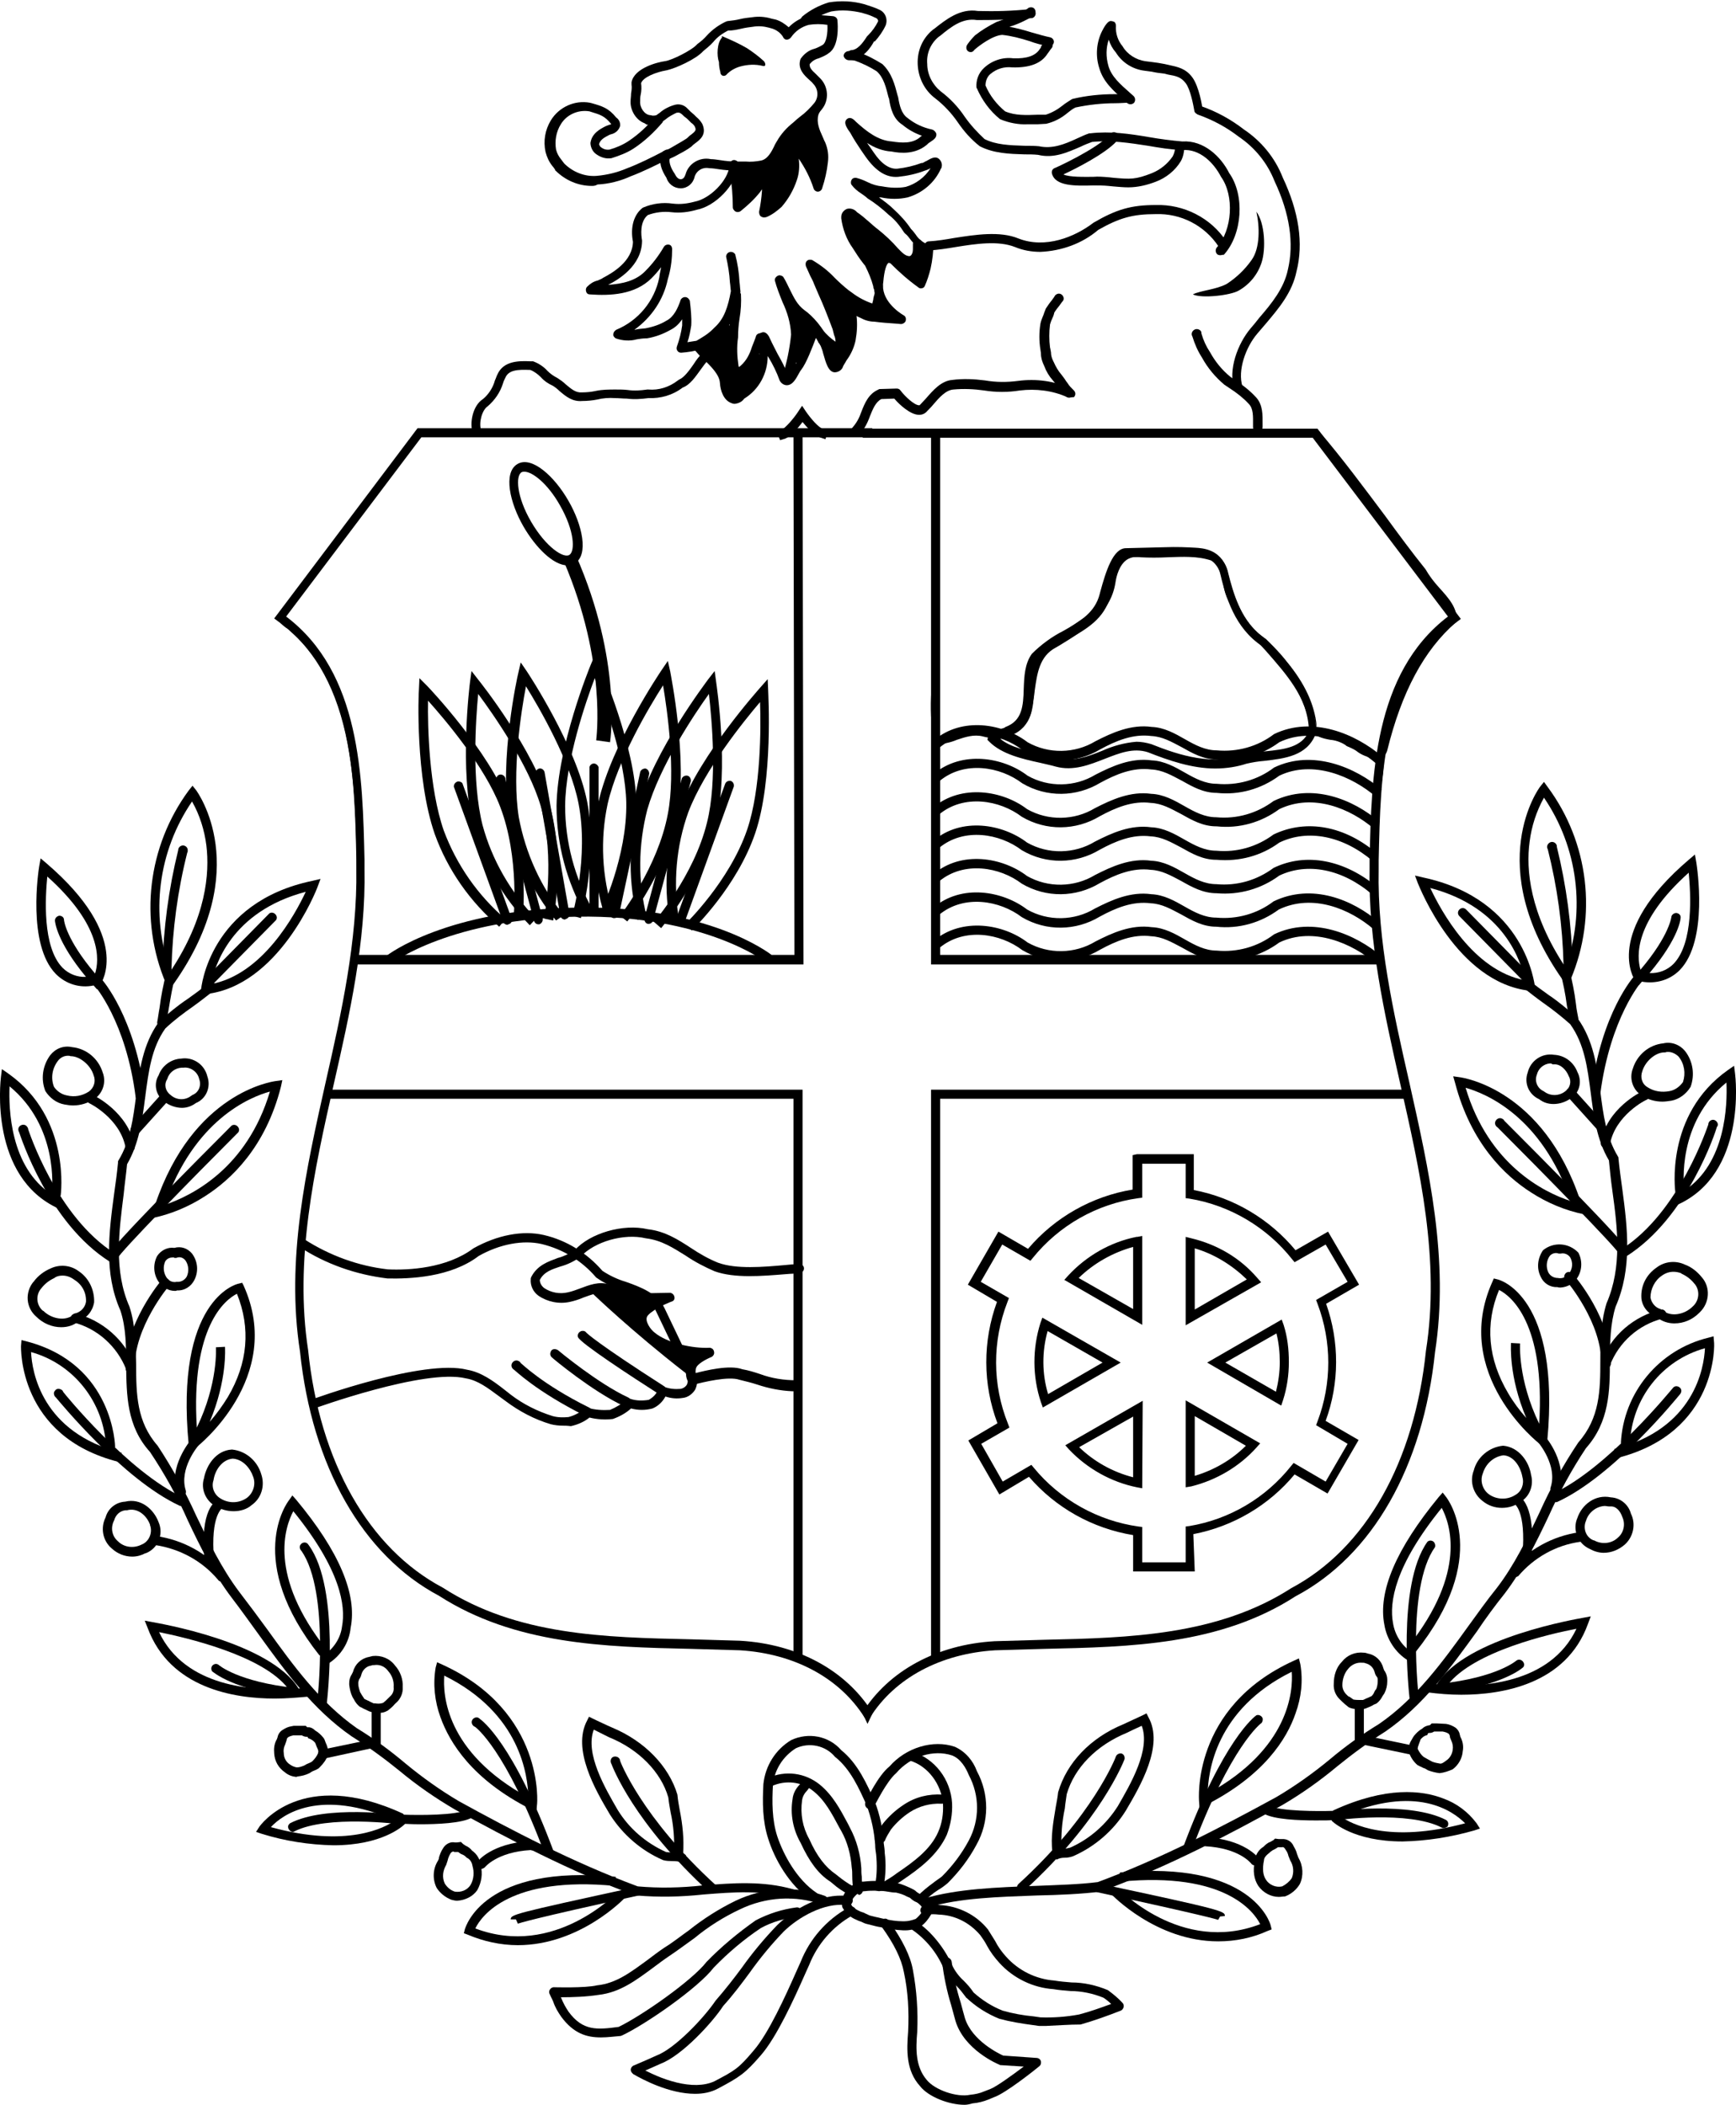 <?xml version="1.0" encoding="utf-8"?>
<!-- Generator: Adobe Illustrator 26.1.0, SVG Export Plug-In . SVG Version: 6.00 Build 0)  -->
<svg version="1.1" id="Layer_1" xmlns="http://www.w3.org/2000/svg" xmlns:xlink="http://www.w3.org/1999/xlink" x="0px" y="0px"
	 viewBox="0 0 363.4 440.4" style="enable-background:new 0 0 363.4 440.4;" xml:space="preserve">
<style type="text/css">
	.st0{opacity:0;}
</style>
<g>
	<g id="g4211">
		<g id="path3684">
			<path d="M163.3,92.1l-0.7-1.8l0.9-0.3c0.9-0.4,2.7-2.5,3.6-3.9l0.8-1.2l0.8,1.2c0.9,1.3,2.6,3.4,3.7,3.7l0.9,0.3l-0.5,1.8
				l-0.9-0.3c-1.4-0.4-3-2.2-3.9-3.3c-0.9,1.2-2.4,3-3.7,3.5L163.3,92.1z"/>
		</g>
		<g id="path3679">
			<path d="M99,90.7c-0.8-2.2,0-5.9,2.1-7.2c1.2-1,2.1-2.4,2.5-3.9c0.2-0.4,0.3-0.8,0.5-1.2c1.3-3,4.7-2.9,7-2.8h0.5
				c1.1,0.4,2.2,1.1,3,2c0.6,0.6,1.3,1.1,2.1,1.5c0.6,0.4,1.2,0.8,1.7,1.3c1.2,1,2.1,1.8,3.4,1.7c1,0,2-0.1,2.9-0.3
				c1.4-0.3,2.8-0.3,4.2-0.3c0.8,0,1.7,0,2.5,0.1c1.4,0.2,2.7,0.1,4.1-0.1h0.1h0.1c2.2,0.2,4.4-0.5,6.2-1.9l0.3-0.2
				c1-0.4,2.1-1.9,3-3.2c0.5-0.8,1.1-1.6,1.8-2.3l1.3,1.4c-0.6,0.6-1.1,1.3-1.6,2c-1.1,1.5-2.2,3.2-3.8,3.8
				c-2.1,1.6-4.6,2.3-7.2,2.2c-1.5,0.2-3,0.3-4.5,0.1c-0.8,0-1.6-0.1-2.4-0.1c-1.3-0.1-2.6,0-3.8,0.3c-1,0.2-2.1,0.3-3.1,0.3
				c-2.1,0.2-3.5-1-4.8-2.1c-0.4-0.4-0.9-0.8-1.4-1.1c-0.9-0.4-1.8-1-2.5-1.8c-0.6-0.6-1.4-1.2-2.2-1.5h-0.1c-2.5-0.1-4.4,0-5.1,1.6
				c-0.2,0.4-0.4,0.8-0.5,1.2c-0.6,1.9-1.7,3.5-3.2,4.8c-1.2,0.8-1.9,3.4-1.4,5L99,90.7z"/>
		</g>
		<g id="path3706">
			<path d="M142.6,73.8c-0.3,0-0.6-0.1-0.8-0.4c-0.2-0.3-0.2-0.6-0.1-0.9c0.5-1.4,0.9-2.9,1.1-4.4c0-0.4,0-0.9,0-1.3
				c-0.6,0.9-1.4,1.7-2.4,2.2c-1.6,0.9-3.2,1.5-5,1.8c-0.1,0-0.1,0-0.2,0c-0.6,0-1.3,0.1-1.9,0.2c-1.4,0.4-3,0.3-4.4-0.2
				c-0.3-0.2-0.6-0.5-0.5-0.9c0-0.4,0.3-0.7,0.6-0.9c4.6-1.9,8-6,9-10.9l0.1-0.7c0.1-0.5,0.2-1,0.3-1.5c-0.6,0.8-1.3,1.6-2,2.3
				c-3.5,3.5-8.7,3.7-12.9,3.4c-0.4,0-0.7-0.2-0.8-0.6c-0.1-0.3-0.1-0.7,0.2-1c0.6-0.6,1.3-1.1,2.2-1.3c0.4-0.2,0.8-0.3,1.2-0.6
				c1.9-1,6.1-3.4,6.2-7.5c-0.6-3.1,0.2-5.7,2-7.1c0.1,0,0.1-0.1,0.2-0.1c1.9-0.8,4-1.1,6.1-0.8c1.6,0.2,3.1,0,4.6-0.4
				c3.2-0.6,7-4.4,7.3-7.5c-0.1-0.5,0.3-1.1,0.8-1.2c0.5-0.1,1.1,0.3,1.1,0.8c0,0.2,0,0.4-0.1,0.5c-0.4,3.9-4.8,8.4-8.7,9.1
				c-1.7,0.5-3.5,0.7-5.2,0.5c-1.7-0.2-3.4,0-5,0.6c-1.7,1.4-1.4,4.2-1.2,5.3c0,0.1,0,0.1,0,0.2c-0.1,5.1-4.9,8-7.1,9.1
				c2.9-0.2,5.8-0.8,7.8-2.9c1.5-1.5,2.8-3.2,3.9-5.1c0.2-0.3,0.6-0.5,1.1-0.4c0.4,0.1,0.6,0.5,0.6,0.9c0,1.9-0.2,3.7-0.7,5.6
				l-0.2,0.7c-0.9,4.3-3.4,8-7,10.6h0.1c0.7-0.2,1.4-0.2,2.2-0.3c1.6-0.3,3.1-0.8,4.4-1.6c1.6-0.8,2.4-2.7,2.9-4.1l0.1-0.3
				c0.3-0.5,0.9-0.7,1.4-0.4c0.2,0.1,0.4,0.4,0.5,0.6c0.2,1.7,0.4,3.5,0.3,5.2c-0.2,1.2-0.4,2.4-0.8,3.5c0.6-0.1,1.3-0.2,1.9-0.3
				c1.2-0.7,2.4-1.4,3.4-2.4l0.4-0.4c2-1.8,2.8-4.3,3.4-7.6c-0.1-0.6-0.1-1.2-0.2-1.8c-0.1-1.8-0.4-3.6-0.8-5.4c0-0.5,0.4-1,1-1
				c0.4,0,0.7,0.2,0.9,0.5c0.5,1.9,0.8,3.8,0.9,5.8c0.1,0.6,0.1,1.3,0.2,1.9c0,0.1,0,0.2,0,0.2c-0.5,3.2-1.4,6.5-4.1,8.9l-0.4,0.4
				c-1.2,1.1-2.5,1.9-3.9,2.7C145.3,73.5,143.9,73.7,142.6,73.8L142.6,73.8z"/>
		</g>
		<g id="path3722">
			<path d="M153.8,84.5c-0.3,0-0.6-0.1-0.8-0.2c-1.5-0.6-2.2-2.5-2.3-4.2s-1.9-3.5-3.5-5c-0.7-0.6-1.3-1.3-1.9-2l1.5-1.2
				c0.5,0.6,1.1,1.2,1.8,1.8c1.8,1.8,3.9,3.8,4.1,6.2c0,1,0.4,1.9,1.1,2.5c0.3,0.1,0.7-0.2,1-0.4l0.2-0.1c3.3-2,4.8-5.9,3.6-9.5
				c-0.3-0.8-0.3-2.5,0.8-2.8c0.4-0.2,1.2-0.2,1.8,1.3c0.5,1.1,1.1,2.2,1.6,3.2c0.8,1.4,1.6,2.9,2.2,4.5c0.2-0.3,0.5-0.8,0.7-1.1
				c0.2-0.4,0.4-0.7,0.7-1.1c1.2-1.4,2.9-6.3,3.4-8c0.1-0.4,0.4-0.6,0.8-0.7c0.4,0,0.7,0.1,0.9,0.5l2.1,3.4c0.3,0.6,0.6,1.3,0.7,2
				c0.2,0.8,0.4,1.5,0.7,2.2c0.2-0.4,0.4-0.7,0.7-1.1c0.8-1.1,1.3-2.3,1.6-3.6c0.4-1.9,0.4-3.8,0.1-5.7c-0.1-0.4,0.2-0.8,0.5-1
				c1-0.5,2.1,0,3.1,0.5c0.6,0.4,1.3,0.6,2,0.6c0.1,0,0.2,0,0.2,0c0.8,0.1,1.6,0.2,2.4,0.3c-1.9-1.8-2.9-4.3-2.6-6.9
				c0.1-2.1,0.6-4.8,2.2-5.5c0.8-0.3,1.7-0.2,2.4,0.3c0.1,0.1,0.1,0.1,0.2,0.2c1.4,1.5,2.9,2.8,4.6,4c0.2-0.7,0.4-1.3,0.6-2
				c0.4-1.6,0.5-3.3,0.5-5l1.9-0.1c0,1.8-0.2,3.6-0.6,5.4c-0.3,1.2-0.7,2.5-1.2,3.6c-0.1,0.3-0.4,0.5-0.6,0.5
				c-0.3,0.1-0.6,0-0.8-0.2c-2.1-1.5-4-3.2-5.8-5c-0.2-0.1-0.3-0.1-0.4-0.1c-0.4,0.2-0.9,1.5-1.1,4c-0.6,3.7,3.1,6.3,4.3,7
				c0.4,0.2,0.5,0.7,0.4,1.1c-0.1,0.4-0.6,0.7-1,0.7l-1.2-0.1c-1.5-0.1-2.9-0.2-4.4-0.4c-1,0-2-0.3-2.9-0.8
				c-0.2-0.1-0.5-0.2-0.8-0.4c0.2,1.7,0.1,3.4-0.2,5.1c-0.3,1.5-1,3-1.9,4.2c-0.2,0.4-0.5,0.8-0.7,1.2c-0.2,0.8-1,1.3-1.8,1.3
				c-1.3-0.1-1.8-1.9-2.4-4c-0.1-0.5-0.3-1-0.5-1.5l-1-1.7c-0.8,2.1-2,5.3-3.1,6.7c-0.2,0.2-0.3,0.5-0.5,0.8
				c-0.6,1.1-1.3,2.4-2.5,2.4l0,0c-0.6,0-1.2-0.4-1.5-1c-0.6-1.7-1.4-3.3-2.3-4.8l-0.2-0.3c0,3.6-1.8,7-4.9,8.9
				C155.3,84.1,154.6,84.4,153.8,84.5z"/>
		</g>
		<g id="path3728">
			<path d="M154.2,79.3c-0.2,0-0.4,0-0.5-0.1c-0.8-0.5-1.2-1.5-1-2.4c-0.3-2.1-0.4-4.1-0.1-6.2c0-1.4,0.1-2.8,0.3-4.1
				c0.2-1.5,0.3-3.1,0.3-4.7c0.1-0.5,0.6-1,1.1-0.9c0.4,0,0.6,0.2,0.8,0.6c0.1,1.7,0,3.5-0.3,5.2c-0.2,1.3-0.3,2.6-0.3,3.9
				c-0.3,2-0.2,4,0.1,6l0.1,0.2c1.2-0.9,2-2.2,2.5-3.6l0.2-0.6c0.3-0.8,0.7-1.7,0.9-2.4c0.3-0.5,0.9-0.6,1.4-0.3
				c0.3,0.2,0.5,0.5,0.5,0.9c-0.2,0.8-0.6,1.8-1,2.6l-0.2,0.5c-0.6,1.8-1.8,3.4-3.4,4.6C155.3,79,154.8,79.3,154.2,79.3z"/>
		</g>
		<g id="path3742">
			<path d="M164.8,80c-0.1,0-0.2,0-0.4-0.1c-0.5-0.2-0.7-0.8-0.6-1.2c0.9-2.8,1.5-5.7,1.8-8.7c-0.1-2.4-0.8-4.7-1.8-6.8
				c-0.6-1.5-1.2-3-1.6-4.5c-0.1-0.5,0.4-1,0.9-1.1c0.3,0,0.7,0.1,0.9,0.4c0.5,0.8,0.9,1.7,1.3,2.5c0.9,1.8,1.6,3.3,3.1,4.4
				c1.6,1.1,4.2,3.9,4.8,6.2c0,0.6-0.4,1-1,1c-0.4,0-0.7-0.2-0.9-0.5c-0.4-1.5-2.5-4-4.1-5.1l-0.2-0.2c0.4,1.2,0.5,2.5,0.6,3.8
				c-0.3,3.2-0.9,6.3-1.9,9.3C165.5,79.8,165.2,80,164.8,80z"/>
		</g>
		<g id="path3750">
			<path d="M175.2,73.4c-1.4,0-3-1.6-4.4-3.2l-0.4-0.4c-0.2-0.5-0.1-1.1,0.4-1.3c0.3-0.2,0.7-0.2,1,0l0.4,0.5c0.8,1,1.7,1.8,2.7,2.5
				c0-0.5-0.1-1-0.3-1.4c-0.1-0.4-0.2-0.8-0.3-1.2c-0.9-2.4-1.9-5-3-7.4l-0.9-2.1c-0.2-0.6-0.5-1.1-0.8-1.7s-0.6-1.4-0.9-2
				c-0.1-0.4-0.1-0.8,0.2-1.1c0.3-0.3,0.7-0.3,1.1-0.2c1.7,1,3.3,2.2,4.7,3.7c0.9,0.9,1.9,1.8,2.9,2.6l0.7,0.5
				c1.3,1,2.8,1.8,4.3,2.3c0.1-0.3,0.1-0.5,0.2-0.8c0-0.4,0.2-0.9,0.3-1.3c0.3-0.5,0.8-0.6,1.3-0.4c0.5,0.3,0.6,0.8,0.4,1.3
				c-0.1,0.2-0.1,0.5-0.1,0.7c-0.1,0.8-0.5,2.5-2.2,2.5c-2-0.5-3.8-1.4-5.4-2.7l-0.7-0.5c-1.1-0.9-2.1-1.8-3.1-2.8
				c-0.4-0.4-0.9-0.8-1.3-1.2l0.1,0.3l0.9,2.1c1.1,2.5,2.2,5.1,3.1,7.7c0.1,0.4,0.2,0.7,0.3,1.1c0.3,1,0.8,2.4-0.1,3.6
				c-0.1,0.1-0.2,0.2-0.4,0.3C175.7,73.3,175.5,73.4,175.2,73.4z"/>
		</g>
		<g id="path3757">
			<path d="M183.7,60.9L183.7,60.9c-0.6,0-0.9-0.5-0.9-1c-0.4-1.5-1-2.9-1.7-4.3l-0.4-0.5c-0.8-1-1.5-2.1-2.2-3.2
				c-1.3-1.8-2.1-4-2.4-6.2c0-0.1,0-0.2,0-0.3c0-0.8,0.5-1.4,1.2-1.7c0.8-0.2,1.6,0.1,2.1,0.7c0.9,0.6,1.7,1.3,2.5,2
				c0.6,0.5,1.2,1.1,1.9,1.6c1.5,1.2,2.9,2.5,4.2,4c0.8,0.8,1.5,1.6,2.4,1.6c0.5-0.1,0.7-0.9,0.7-1.4c0-0.4,0-0.8,0-1.2
				c0-0.5,0.4-1,0.9-1c0.5,0,1,0.3,1,0.9c0,0,0,0,0,0c0,0.5,0,1,0,1.5c0.1,1.6-1,2.9-2.6,3.2c-1.5-0.1-2.9-0.9-3.8-2.1
				c-1.2-1.4-2.6-2.7-4-3.9c-0.7-0.5-1.3-1.1-2-1.6c-0.8-0.7-1.6-1.4-2.4-2l-0.1-0.1c0.3,1.8,1,3.5,2.1,5.1c0.6,1,1.3,2.1,2.1,3
				l0.5,0.6c0.3,0.5,2.1,4.2,2,5.5C184.7,60.5,184.3,60.9,183.7,60.9z"/>
		</g>
		<g id="path3765">
			<path d="M193.9,52.5c-0.1,0-0.2,0-0.3,0c-1.2-0.5-2.3-1.4-3.1-2.5c-0.3-0.4-0.6-0.8-1-1.1c-0.1-0.1-0.1-0.1-0.2-0.2
				c-0.9-1.4-1.9-2.7-3.2-3.7c-1.4-1.3-2.9-2.5-4.5-3.5c-0.4-0.4-0.9-0.7-1.3-1c-0.8-0.5-1.5-1.1-2.1-1.9c-0.2-0.5,0-1.1,0.4-1.3
				c0.2-0.1,0.4-0.1,0.6-0.1c0.8,0.2,1.6,0.5,2.4,0.9c1,0.5,2,0.8,3.1,0.9c1.6,0.3,3.3,0.4,4.9,0.1c2.1-0.6,4-2,5.2-3.9
				c-0.4,0.2-0.8,0.4-1.2,0.5c-1.8,0.7-3.7,1.1-5.6,1.3c-2.4,0.2-4.6-1.1-6.8-4.2l-0.9-1.3c-0.8-1.2-1.6-2.4-2.3-3.7
				c-1.6-2.1-1-2.6-0.7-2.9c0.8-0.6,1.5,0.2,1.9,0.6c2.2,2,4.6,3.9,7.5,4.1c2,0.3,4.3,0.5,5.9-0.9c0.1-0.1,0.2-0.2,0.4-0.3
				c-1.5-0.5-2.9-1.3-4.1-2.3c-1.9-1.2-2.5-3.4-2.8-5.5l-0.1-0.2c-0.5-2-1-4.2-2.5-5.5c-1.4-0.9-2.9-1.6-4.5-2.2
				c-0.4-0.1-0.9-0.1-1.3-0.1c-0.5,0-1-0.4-1.1-0.9c0-0.5,0.4-0.9,0.9-1c0.7-0.1,1.4,0,2.1,0.2c1.8,0.6,3.5,1.5,5.1,2.5
				c2,1.9,2.6,4.3,3.2,6.6l0.1,0.3c0.3,1.8,0.7,3.5,2,4.4c1.5,1.2,3.2,2,5.1,2.4c0.4,0.1,0.8,0.5,0.9,0.9c0.1,0.8-0.5,1.2-1.4,1.8
				c-0.2,0.1-0.4,0.3-0.6,0.5c-2.4,2-5.4,1.8-7.4,1.4c-1.8-0.1-3.6-0.8-5.1-1.8l0.5,0.7c0.3,0.4,0.6,0.9,0.9,1.3
				c1.6,2.4,3.3,3.5,4.9,3.4c1.8-0.2,3.5-0.6,5.1-1.2h0.2c0.3-0.1,0.5-0.3,0.8-0.4c0.9-0.5,1.8-1.1,2.6-0.5c0.5,0.4,0.8,1.1,0.6,1.8
				c0,0.1,0,0.2-0.1,0.2c-1.3,3-3.9,5.2-7,6.1c-1.8,0.4-3.7,0.4-5.6,0h-0.4c1.1,0.8,2.2,1.6,3.2,2.6c1.3,1.2,2.5,2.5,3.5,4
				c0.4,0.4,0.7,0.8,1,1.2c0.5,0.8,1.3,1.5,2.2,1.9c0.5,0.2,0.8,0.7,0.6,1.2C194.5,52.3,194.2,52.5,193.9,52.5z"/>
		</g>
		<g id="path3770">
			<path d="M178.1,12.4c-0.5-0.1-0.9-0.7-0.7-1.2c0.1-0.3,0.4-0.6,0.7-0.7c1.4,0,2.5-1.5,3.4-2.9l0.3-0.3c0.8-0.8,1.5-1.8,2-2.8
				c0.1-0.3-0.2-0.7-0.6-0.8c-0.8-0.4-1.6-0.7-2.4-0.9l-0.3-0.1c-2.1-0.5-4.3-0.7-6.5-0.3c-1.7,0.5-3.2,1.3-4.6,2.4
				c0,0-0.1,0.1-0.1,0.1c-0.3,0.4-0.9,0.5-1.4,0.2c-0.3-0.2-0.4-0.6-0.4-0.9c0.1-0.3,0.3-0.6,0.5-0.8c1.6-1.3,3.5-2.3,5.5-2.9
				c2.5-0.4,5-0.3,7.5,0.4l0.3,0.1c0.9,0.3,1.9,0.6,2.7,1c1.3,0.5,1.9,2,1.4,3.3c-0.6,1.3-1.4,2.4-2.3,3.4L183,8.6
				C182.3,9.9,180.7,12.4,178.1,12.4L178.1,12.4L178.1,12.4z"/>
		</g>
		<g id="path3782">
			<path d="M142.5,39.4c-1.4,0-2.6-0.9-3-2.2c-1.1-1.7-1.6-3.3-1.1-4.7c0.2-0.5,0.7-0.8,1.2-0.6c0.5,0.2,0.8,0.7,0.6,1.2
				c-0.2,0.7,0.1,1.9,1,3.2c0.4,0.8,0.8,1.2,1.3,1.2s0.8-0.4,1-1c0.6-2.3,3-3.7,5.3-3.2c0.6,0,1.2,0.1,1.9,0.2
				c1.2,0.2,2.4,0.3,3.6,0.3c0.6,0,1.2,0,1.8,0c1.1,0.1,2.1,0,3.2-0.2c1.4-0.3,2.2-1.8,2.9-3.3c0-0.1,0.1-0.1,0.1-0.2l0.3-0.5
				c0.9-1.6,2.1-2.9,3.5-4c0.4-0.4,0.9-0.8,1.4-1.2c1.1-0.8,2.1-1.8,3-2.9c0.9-1.2,0.8-2.9-0.3-4c-0.2-0.3-0.5-0.5-0.8-0.8
				c-1-0.9-2.4-2.2-1.9-4.1c0-0.1,0.1-0.2,0.1-0.3c0.7-1,1.7-1.8,2.9-2.1c0.6-0.2,1.2-0.5,1.7-0.8c0.8-0.5,1.1-2.5,1-4.2
				c-1.3-0.2-2.6-0.2-3.9,0c-1.5,0.4-2.8,1.3-3.7,2.6c-0.2,0.3-0.6,0.5-0.9,0.5c-0.4,0-0.7-0.3-0.8-0.6c-0.5-0.8-1.3-1.4-2.2-1.7
				L161,5.8c-1.1-0.3-2.2-0.4-3.4-0.2c-0.8,0.1-1.6,0.2-2.4,0.4c-0.9,0.2-1.8,0.4-2.8,0.4c-1.2,0.6-2.3,1.4-3.1,2.4
				c-0.6,0.7-1.4,1.3-2.1,1.9c-1.5,1.7-5.8,3.6-7.6,4c-2.4,0.4-5,1.5-5.4,2.7c0.1,0.8,0.1,1.6-0.1,2.5c-0.1,0.4-0.1,0.9-0.1,1.3
				c-0.1,1.3,0.9,2.8,2.1,2.9c0.5,0,0.9,0.5,0.9,1c0,0.5-0.5,0.9-1,0.9c-2.4-0.1-4.1-2.6-4-4.8c0-0.5,0.1-1,0.1-1.6
				c0.1-0.6,0.2-1.3,0.1-1.9c0-0.1,0-0.3,0-0.5c0.6-3,5.5-4.2,7-4.4s5.6-2.3,6.6-3.4c0.1-0.1,0.1-0.1,0.2-0.2c0.7-0.5,1.4-1.1,2-1.8
				c1.1-1.2,2.5-2.2,4-2.9c0.1,0,0.2-0.1,0.4-0.1c0.9-0.1,1.7-0.2,2.5-0.4c0.8-0.2,1.7-0.3,2.6-0.4c1.3-0.2,2.7-0.1,4,0.3l0.9,0.2
				c1,0.3,1.9,0.9,2.7,1.6c1.1-1.1,2.4-1.9,3.9-2.3c1.8-0.5,5.1,0,5.5,0c0.4,0.1,0.8,0.4,0.8,0.9c0.1,0.9,0.4,5.4-1.8,6.8
				c-0.6,0.5-1.4,0.8-2.1,1.1c-0.8,0.2-1.4,0.6-1.9,1.2c-0.1,0.7,0.4,1.3,1.3,2.1c0.3,0.3,0.6,0.6,0.9,0.9c1.7,1.7,1.9,4.5,0.4,6.4
				c-0.9,1.2-2.1,2.3-3.3,3.2c-0.5,0.4-1,0.8-1.5,1.2c-1.3,0.9-2.3,2.1-3.1,3.5l-0.3,0.5c-0.8,1.7-1.9,3.8-4.3,4.3
				c-1.2,0.2-2.4,0.2-3.6,0.2c-0.6,0-1.1,0-1.7,0c-1.3,0-2.6-0.1-3.9-0.3c-0.6-0.1-1.3-0.2-1.9-0.2c-1.4-0.3-2.7,0.5-3.1,1.8
				c-0.3,1.4-1.5,2.4-2.9,2.4L142.5,39.4z"/>
		</g>
		<g id="path3786">
			<path d="M139.3,33.5c-0.6-0.1-0.9-0.6-0.9-1.1c0-0.3,0.2-0.6,0.5-0.8c0.6-0.2,1.1-0.4,1.6-0.7l1.2-0.7c0.7-0.4,1.4-0.8,2-1.2
				c0.3-0.2,0.5-0.5,0.8-0.7c1.2-0.9,1.3-1.1,0.9-1.9c-0.2-0.3-0.4-0.5-0.7-0.7c-0.2-0.2-0.4-0.4-0.6-0.6c-0.2-0.2-0.4-0.4-0.7-0.6
				s-0.5-0.5-0.8-0.7s-0.4-0.3-1-0.2c-0.8,0.4-1.6,0.8-2.3,1.4l-0.7,0.5c-0.6,0.4-1.3,0.6-2,0.5c-0.2,0-0.5,0-0.7,0.1
				c-0.5,0.1-1-0.2-1.1-0.7c-0.1-0.5,0.2-1,0.7-1.1c0.3-0.1,0.7-0.1,1-0.1c0.3,0,0.6,0,0.9-0.1l0.7-0.5c0.9-0.8,2.1-1.4,3.3-1.7
				c0.9-0.2,1.8,0.1,2.4,0.7l0.8,0.8c0.2,0.2,0.5,0.4,0.7,0.6c0.2,0.2,0.3,0.3,0.5,0.5c0.5,0.4,0.9,0.9,1.2,1.4
				c1,2.2-0.4,3.3-1.5,4.1c-0.3,0.2-0.5,0.4-0.8,0.7c-0.7,0.5-1.5,1-2.3,1.4l-1.1,0.6l-0.2,0.1c-0.6,0.3-1.2,0.5-1.8,0.8
				C139.5,33.5,139.4,33.5,139.3,33.5z"/>
		</g>
		<g id="path3793">
			<path d="M151,7.5c1.9,0.8,3.7,1.6,5.4,2.6c1.2,0.8,2.3,1.6,3.4,2.6c0.4,0.3,0.7,1.3-0.1,1.1c-1.6-0.4-3.2-0.3-4.7,0.1
				c-1.1,0.3-2.2,0.9-3,1.8c-0.4,0.3-0.9,0.2-1.1-0.2c-0.1-0.1-0.1-0.3-0.1-0.4c-0.2-0.7-0.3-1.4-0.3-2.1c-0.5-1.4-0.4-4,0.6-5.1
				C151.3,7.4,150.6,7.4,151,7.5z"/>
		</g>
		<g id="path3800">
			<path d="M159.9,45.5c-0.2,0-0.4-0.1-0.6-0.2c-0.3-0.2-0.4-0.6-0.4-1c0.3-1.4,0.5-2.9,0.6-4.3c0-0.1,0-0.2,0-0.4l-0.4,0.6
				c-1.2,1.5-2.6,2.8-4.1,4c-0.5,0.3-1.1,0.2-1.4-0.3c-0.1-0.1-0.2-0.3-0.2-0.5c0-2.4-0.2-4.8-0.6-7.2c0-0.5,0.4-1,1-1
				c0.4,0,0.7,0.2,0.9,0.5c0.4,1.9,0.6,3.8,0.6,5.8c0.8-0.7,1.5-1.5,2.2-2.3c0.5-0.7,1.6-2.5,1.6-2.5c0.3-0.5,0.9-0.5,1.4-0.2
				c0.2,0.1,0.3,0.3,0.4,0.5c0.3,1,0.5,2,0.6,3c0,0.9-0.1,1.8-0.2,2.7c0.3-0.2,0.5-0.4,0.7-0.6c1.2-1.4,2.2-3.1,2.8-4.9
				c0.5-1.4,0.5-2.9,0.2-4.3c-0.4-1,0-2,0.9-2.6c0.7-0.3,1.4,0,1.7,0.7c0,0,0,0,0,0c1.5,1.5,2.6,3.2,3.4,5.1
				c0.2-0.7,0.3-1.4,0.4-2.2c0.1-1.2,0-2.3-0.4-3.4l-0.5-1.1c-0.8-1.7-1.6-3.7-1-5.8c0.1-0.3,0.2-0.6,0.3-0.8
				c0.2-0.5,0.8-0.7,1.3-0.5c0.5,0.2,0.7,0.8,0.4,1.3c-0.1,0.2-0.2,0.4-0.2,0.5c-0.4,1.5,0.2,3,0.9,4.5c0.2,0.4,0.3,0.8,0.5,1.1
				c0.6,1.4,0.8,2.8,0.6,4.3c-0.2,1.8-0.6,3.6-1.2,5.4c-0.1,0.4-0.5,0.7-0.9,0.7l0,0c-0.4,0-0.8-0.3-0.9-0.7
				c-0.7-2.2-1.8-4.3-3.1-6.2c0.2,1.5,0.1,3.1-0.4,4.5c-0.7,2.1-1.8,4-3.2,5.6c-0.9,0.8-1.9,1.6-3.1,2.1
				C160.2,45.5,160.1,45.5,159.9,45.5z"/>
		</g>
		<g id="path3811">
			<path d="M123.9,38.9c-2.9,0-5.6-1.2-7.6-3.2c-0.1,0-0.1-0.1-0.1-0.2c-0.2-0.3-0.4-0.6-0.6-0.8c-0.7-0.9-1.1-1.8-1.4-2.9
				c-0.5-2.3-0.1-4.6,1.1-6.6c1.7-2.8,5-4.3,8.2-3.7l0.4,0.1c2.1,0.6,3.5,1,5.1,3c0.6,0.4,0.9,1.1,0.8,1.8c-0.3,0.9-1,1.5-1.9,1.7
				l-0.3,0.1c-1.2,0.6-2,1.1-2.2,2c0.1,0.2,0.2,0.5,0.4,0.6c0.5,0.4,1.1,0.6,1.8,0.5c1.4-0.4,2.8-1,4-1.8c2.1-1.4,3.9-3.1,5.6-5.1
				c0.5-0.3,1.1-0.2,1.4,0.3c0.2,0.3,0.2,0.6,0.1,0.9c-1.8,2.1-3.8,4-6.1,5.5c-1.4,0.9-3,1.5-4.6,2c-1.2,0.2-2.4-0.2-3.4-1
				c-0.6-0.5-1-1.4-1-2.2c0.3-2,2-2.9,3.2-3.5l0.5-0.2c0.1,0,0.2-0.1,0.3-0.1c0.1,0,0.2-0.1,0.4-0.1c-0.1,0-0.1-0.1-0.1-0.1
				c-1.3-1.6-2.2-1.9-4.2-2.5l-0.3-0.1c-2.4-0.4-4.8,0.7-6,2.7c-1,1.6-1.3,3.5-1,5.3c0.2,0.8,0.6,1.5,1.1,2.1l0.6,0.8
				c1.8,1.8,4.3,2.8,6.8,2.6c2.2-0.2,4.3-0.7,6.4-1.6c2.4-0.9,5.2-2.3,7.5-3.5l0.2-0.1c0.4-0.4,1-0.4,1.4,0.1c0.4,0.4,0.4,1-0.1,1.4
				c-0.1,0.1-0.3,0.2-0.5,0.2l-0.2,0.1c-2.3,1.2-5.2,2.6-7.6,3.5c-2.2,1-4.6,1.6-6.9,1.7C124.6,38.9,124.2,38.9,123.9,38.9z"/>
		</g>
		<g id="path3818">
			<path d="M179.1,91.1c-0.6-0.1-1-0.5-0.9-1.1c0-0.2,0.1-0.4,0.3-0.6c0.8-0.9,1.4-2,1.8-3.2c0.7-1.8,1.5-3.8,3.6-4.7
				c0.1-0.1,0.2-0.1,0.4-0.1l3.4-0.1c0.3,0,0.6,0.1,0.8,0.4c0.9,1.2,2.9,3.1,3.9,3.1c0.1,0,0.1,0,0.2-0.1c0.5-0.5,0.9-1,1.3-1.4
				c1.4-1.6,3.1-3.6,5.4-3.8c2.3-0.3,4.6-0.2,6.9,0.1c2.3,0.4,4.6,0.4,6.9,0.1c3.8-0.5,7.6,0,11.1,1.6c0.5,0.2,0.7,0.8,0.5,1.3
				c-0.2,0.5-0.8,0.7-1.3,0.5c-3.1-1.4-6.6-1.8-9.9-1.4c-2.5,0.4-5,0.4-7.5,0c-2.1-0.3-4.3-0.4-6.4-0.2c-1.6,0.1-3,1.7-4.2,3.1
				c-0.4,0.5-0.9,1-1.3,1.4c-0.4,0.5-1,0.8-1.7,0.8l0,0c-1.8,0-4.1-2.1-5.2-3.4l-2.7,0.1c-1.2,0.6-1.8,2.1-2.4,3.6
				c-0.5,1.4-1.2,2.8-2.3,3.9C179.6,91.1,179.4,91.1,179.1,91.1z"/>
		</g>
		<g id="path3824">
			<path d="M223.8,83.2c-0.3,0-0.5-0.1-0.7-0.3c-0.5-0.5-1-1-1.4-1.6l-0.3-0.4c-0.3-0.5-0.7-0.9-1-1.3c-0.8-0.9-1.4-1.9-1.8-3
				c-0.4-0.8-0.7-1.7-0.7-2.6c0-0.3-0.1-0.6-0.1-0.8c-0.3-1.8-0.3-3.7,0-5.5c0.1-0.5,0.3-1,0.5-1.5c0.2-0.4,0.3-0.9,0.5-1.3
				c0-0.1,0.1-0.2,0.1-0.3c0.4-0.6,0.8-1.2,1.3-1.8l0.5-0.7c0.2-0.5,0.8-0.8,1.3-0.6c0.5,0.2,0.8,0.8,0.6,1.3
				c-0.1,0.2-0.2,0.3-0.3,0.4l-0.5,0.7c-0.4,0.5-0.8,1-1.1,1.5c-0.1,0.5-0.3,1-0.5,1.4s-0.3,0.8-0.4,1.1c-0.2,1.6-0.2,3.2,0,4.8
				c0.1,0.3,0.1,0.6,0.2,1c0,0.7,0.2,1.3,0.5,1.9c0,0.1,0.1,0.1,0.1,0.2c0.4,0.9,0.9,1.8,1.6,2.6c0.3,0.4,0.7,0.9,1,1.4l0.3,0.4
				c0.3,0.5,0.7,0.9,1.1,1.3l0.2,0.2c0.4,0.4,0.4,1,0,1.4C224.3,83.1,224,83.2,223.8,83.2z"/>
		</g>
		<g id="path3831">
			<path d="M217.8,52.7c-1.8,0-3.6-0.3-5.3-1c-3.5-1.4-8.2-0.7-12.5,0c-1.8,0.3-3.7,0.6-5.5,0.7c-0.5,0-1-0.4-1-0.9c0,0,0,0,0,0
				c0-0.5,0.4-1,0.9-1c1.8-0.1,3.6-0.4,5.3-0.7c4.5-0.7,9.6-1.5,13.5,0.1c5.6,2.2,11.8-0.3,15.7-3.3c4.8-2.8,7.9-3.7,13-3.7
				c5.9-0.2,11.6,2.7,14.8,7.6c0.4,0.3,0.5,1,0.1,1.4c-0.4,0.4-1,0.5-1.4,0.1c-0.1-0.1-0.2-0.3-0.3-0.4c-2.9-4.4-7.9-7-13.2-6.8
				c-4.8,0-7.6,0.8-12,3.3C226.5,51,222.2,52.5,217.8,52.7z"/>
		</g>
		<g id="path3838">
			<path d="M263.3,90.4L263.3,90.4c-0.5,0-1-0.4-1-1v-0.6c0-1.6,0.1-3.3-0.9-4.3c-1.1-1.2-2.5-2.3-3.9-3.2l-1.2-0.8
				c-1.9-1.6-3.5-3.5-4.7-5.7c-0.9-1.4-1.5-2.8-2-4.4c-0.3-0.5-0.1-1.1,0.4-1.4c0.5-0.3,1.1-0.1,1.4,0.3c0.1,0.2,0.1,0.3,0.1,0.5
				c0.4,1.4,1,2.7,1.8,3.9c1.1,2,2.5,3.7,4.2,5.1l1.1,0.8c1.6,1,3,2.1,4.3,3.5c1.5,1.6,1.4,3.8,1.4,5.6v0.6
				C264.3,90,263.9,90.4,263.3,90.4z"/>
		</g>
		<g id="path3844">
			<path d="M259.3,82.3c-0.4,0-0.8-0.3-0.9-0.7c-1.4-4.2,0.7-9.7,3.4-12.9c0.6-0.7,1.2-1.4,1.8-2.2c2.6-3,5.2-6.2,6-10.1
				c1.3-5.5,0.4-11.7-2.8-18.5c-1.5-3.8-4.1-7-7.5-9.3c-2.6-2-5.4-3.5-8.5-4.6c-0.5-0.2-0.7-0.8-0.6-1.3c0.2-0.5,0.8-0.7,1.2-0.5
				c3.2,1.1,6.3,2.8,9,4.9c3.6,2.4,6.5,5.9,8.1,10c3.4,7.2,4.4,13.8,2.9,19.7c-0.9,4.4-3.7,7.7-6.4,10.9c-0.6,0.7-1.2,1.4-1.8,2.1
				c-2.4,2.8-4.2,7.7-3.1,11.1c0.1,0.5-0.1,1-0.6,1.2C259.5,82.3,259.4,82.3,259.3,82.3z"/>
		</g>
		<g id="path3851">
			<path d="M250.9,23.9c-0.5,0-0.9-0.4-0.9-0.8c-0.2-1.1-0.8-4.4-1.8-5.7s-2-1.5-3.7-1.8l-0.8-0.2c-1-0.1-1.7-0.2-2.6-0.4l-1.5-0.2
				c-2.5-0.3-4.7-1.7-6-3.8c-0.7-0.8-1.2-1.7-1.5-2.7c-0.6,1.7-0.6,3.6-0.1,5.4c0.6,2.3,2.6,4,4.4,5.6l0.9,0.8
				c0.4,0.4,0.4,1,0.1,1.4c-0.4,0.4-1,0.4-1.4,0.1l-0.9-0.8c-2-1.8-4.2-3.7-5-6.6c-0.8-2.5-0.6-5.3,0.6-7.7c1-2,1.6-2.1,1.8-2.1
				c0.3,0,0.6,0.1,0.8,0.2c0.2,0.2,0.3,0.5,0.3,0.8c-0.1,1.6,0.4,3.1,1.4,4.3c1,1.7,2.8,2.8,4.7,3.1l1.6,0.2
				c0.8,0.1,1.5,0.2,2.5,0.4l0.9,0.2c1.8,0.4,3.5,0.7,4.9,2.6s2.1,6.1,2.1,6.6c0.1,0.5-0.3,1-0.8,1.1L250.9,23.9z"/>
		</g>
		<g id="path3863">
			<path d="M215.1,26c-1.9,0.1-3.9-0.3-5.6-1l-0.2-0.1c-2.1-1.7-3.7-3.9-4.8-6.4l-0.1-0.2c-0.1-1.5,0.4-3,1.6-4.1
				c1.6-1.5,3.9-2.3,6.1-2c2.8,0.1,4.7-0.5,5.6-2c0.1-0.1,0.2-0.2,0.2-0.4c0.3-0.5,0.6-1,1.1-1.4c0.5-0.2,1.1,0.1,1.3,0.6
				c0.1,0.3,0.1,0.7-0.1,1c-0.2,0.2-0.4,0.5-0.6,0.8c-0.1,0.1-0.2,0.3-0.3,0.4c-1.3,2.1-3.8,3-7.4,2.9c-1.7-0.2-3.3,0.3-4.6,1.4
				c-0.7,0.6-1,1.5-1,2.4c0.9,2.1,2.3,3.9,4.1,5.4c2.1,0.9,4.4,0.8,6.9,0.7l1.6,0c1.3-0.4,2.5-1.1,3.5-1.9c0.6-0.5,1.3-0.9,1.9-1.3
				l0.2-0.1c2.9-0.7,5.9-1,8.9-1c0.9,0,1.8,0,2.8-0.1c0.5,0,0.9,0.4,1,0.9c0,0.5-0.4,1-0.9,1c-0.9,0-1.9,0.1-2.8,0.1
				c-2.8,0-5.6,0.3-8.4,0.9c-0.6,0.3-1.1,0.7-1.6,1.1c-1.3,1.1-2.8,1.9-4.5,2.3l-1.8,0.1C216.6,26,215.8,26,215.1,26z"/>
		</g>
		<g id="path3870">
			<path d="M255.4,53.4c-0.2,0-0.5-0.1-0.6-0.2c-0.4-0.4-0.4-1-0.1-1.4c3.3-3.7,3.7-10.9,0.9-14.8c-1.5-2.9-4.4-5.9-8.1-5.6
				c-2.5-0.1-4.9-0.5-7.2-0.9c-3.9-0.6-7.8-1.2-11.7-0.8c-0.8,0.3-1.6,0.6-2.4,1c-2.8,1.2-5.6,2.5-8.9,1.7c-0.9-0.1-1.9-0.1-2.9-0.1
				c-3.1-0.1-6.4-0.2-9.3-1.7c-1.8-1.4-3.3-3.1-4.6-5c-1.3-1.9-2.9-3.6-4.7-5c-2.3-1.7-3.6-4.4-3.7-7.2c-0.1-2.8,1-5.4,3.2-7.2
				l0.3-0.2c2.4-1.9,5.4-4.3,9.1-3.7c3.7,0.1,7.3,0,11-0.4c0.5,0,1,0.4,1.1,0.9c0,0.5-0.4,1-0.9,1c-3.8,0.3-7.6,0.4-11.4,0.4
				c-3-0.5-5.4,1.4-7.7,3.3l-0.3,0.2c-1.7,1.4-2.6,3.5-2.4,5.7c0,2.2,1.1,4.3,2.8,5.7c2,1.5,3.7,3.3,5.1,5.4
				c1.2,1.7,2.6,3.2,4.1,4.6c2.4,1.2,5.2,1.3,8.3,1.4c1.1,0,2.1,0,3.1,0.1c2.8,0.6,5.3-0.4,7.9-1.6c0.9-0.4,1.7-0.8,2.6-1.1h0.2
				c4.2-0.5,8.3,0.1,12.4,0.8c2.3,0.4,4.6,0.7,6.9,0.9c4.5-0.3,8.1,3.2,9.8,6.6c3.3,4.6,2.8,12.8-1.1,17.1
				C255.9,53.3,255.7,53.4,255.4,53.4z"/>
		</g>
		<g id="path3876">
			<path d="M203.2,10.9c-0.6,0-1-0.5-0.9-1.1c0-0.2,0.1-0.3,0.2-0.5c0.5-0.7,1-1.3,1.6-1.9c1.4-1.1,2.9-2,4.5-2.8l1.4-0.5
				c1.7-0.5,3.4-1.2,5-2.2c0.3-0.4,1-0.5,1.4-0.2s0.5,1,0.2,1.4c-0.1,0.1-0.3,0.2-0.4,0.3c-1.5,0.9-3.2,1.7-4.9,2.2
				c1.6,0.3,3.1,0.7,4.7,1.2c1.4,0.4,2.8,0.8,3.8,1c0.5,0.1,0.9,0.6,0.8,1.1c-0.1,0.5-0.6,0.9-1.1,0.8c-1.4-0.3-2.7-0.6-4-1.1
				c-1.9-0.6-3.8-1.1-5.7-1.3c-2,0.1-4.9,2.3-5.8,3.1C203.7,10.8,203.5,10.9,203.2,10.9z"/>
		</g>
		<g id="path3885">
			<path d="M236.2,39.2c-1,0-2-0.1-3.2-0.2l-1-0.1c-1-0.1-2.1-0.1-3.1-0.1c-3.8,0.1-8,0.2-8.7-2.5c-0.1-0.5,0.1-0.9,0.5-1.1
				c0.1,0,8.9-4,11.6-7c0.2-0.5,0.9-0.7,1.4-0.4s0.7,0.9,0.4,1.4c-0.1,0.2-0.2,0.3-0.4,0.4c-2.4,2.6-8.5,5.7-11.1,6.9
				c1.3,0.6,4.4,0.5,6.2,0.5c1.1-0.1,2.2,0,3.4,0.1l0.9,0.1c3.5,0.3,4.6,0.4,8.1-1c1.7-0.7,3.2-1.9,4.3-3.5c0.3-0.6,0.5-1.3,0.5-2
				c0-0.5,0.4-1,0.9-1l0,0c0.5,0,1,0.4,1,1c0,1-0.2,2.1-0.7,3c-1.2,2-3.1,3.5-5.2,4.3C240.2,38.7,238.2,39.2,236.2,39.2z"/>
		</g>
		<g id="path3895">
			<path d="M263,44.3c0.7,3.1,0.8,7.6-1,10.1c-1.4,2-3.2,3.7-5.2,5c-2.2,1.2-5.6,1.4-7.1,2.2c1.9,0.9,7.9,0.2,9.6-0.8
				c2.3-1.3,4-3.4,4.8-5.9C265,52.1,264.8,46.7,263,44.3L263,44.3z"/>
		</g>
		<g id="path3931">
			<path d="M152.3,68c-1.1,0.6-1.7,1.8-2.8,2.4c-0.8,0.8-1.9,1.2-2.6,2.1c0.2,1.3,1.6,1.9,2.3,2.9c1.2,1.4,2.7,2.9,2.8,4.8
				c0.3,1,0.6,2.8,2,2.8c3.3-1.5,5.4-4.8,5.4-8.5c-0.7-1.1-1.6,0.2-1.9,1c-0.9,1.1-1.9,2.5-3.2,3.2c-1.2-0.1-0.9-1.6-1.1-2.4
				c-0.1-2.6-0.1-5.2,0-7.7C153.1,68.2,152.7,68,152.3,68L152.3,68z"/>
		</g>
		<g id="path3933">
			<path d="M166.4,65.9c-0.6,1,0.3,2.1,0.4,3.1c0.4,1.4-0.1,3,0.3,4.4c1.3,0.8,1.5-1.1,2-1.9c0.2-0.9,1.4-1.4,1.4-2.3
				c-0.9-1.2-2-2.3-3.1-3.2C167.2,65.7,166.7,65.6,166.4,65.9z"/>
		</g>
		<g id="path3935">
			<path d="M172,58.2c-0.6,1.1,0.6,2.2,0.8,3.2c1.5,3.3,2.7,6.6,3.6,10.1c0.6,0.9,1.6-0.1,1.5-0.9c0.3-1.8-0.1-3.7,0.1-5.4
				c0.6-0.5,1.9,0.2,1.9-1c-0.4-1.3-1.9-1.6-2.9-2.5c-1.6-1.1-2.9-2.6-4.4-3.7C172.4,58,172.2,58.2,172,58.2z"/>
		</g>
		<g id="path3937">
			<path d="M184.1,64.1c-0.8,0.5-2.3,0.7-2.2,1.8c0.8,0.8,2.1,0.4,3.1,0.6c1.1-0.1,0.8-1.4,0.2-1.9C185.1,64.2,184.6,64,184.1,64.1z
				"/>
		</g>
		<g id="path3941">
			<path d="M176.9,71.2c-0.4,0-0.8,0.3-0.9,0.8c-0.1,0.2-0.2,0.6-0.5,0.7s-1,0-1.4,0.2c-0.3,0.2-0.5,0.6-0.3,1
				c0.2,0.7,0.4,1.4,0.6,2.1c0.2,0.4,0.6,0.5,1,0.3c0.1,0,0.1-0.1,0.2-0.1c0.4-0.6,0.9-1.2,1.2-1.9c0.4-0.7,0.7-1.4,0.9-2.2
				c0-0.4-0.3-0.8-0.7-0.8C177,71.2,177,71.2,176.9,71.2z"/>
		</g>
		<g id="path3943">
			<path d="M179.9,63.8c-0.4,0.1-0.7,0.5-0.6,1c0,0,0,0,0,0c0.1,0.4,0.6,0.5,0.9,0.7c0.5,0.2,1.1,0.5,1.6,0.7
				c0.4,0.1,0.8-0.2,0.9-0.7c0.1-0.4-0.1-0.8-0.5-1c0,0-0.1,0-0.1,0c-0.6-0.2-1.2-0.4-1.8-0.7C180.2,63.8,180,63.8,179.9,63.8z"/>
		</g>
		<g id="path3945">
			<path d="M177.4,44.8c-0.5,0-0.4,2.2-0.3,2.6c0.4,2,0.8,2.4,2,4.1c0.5,0.9,1.1,1.8,1.8,2.6c0.6,0.8,1.2,1.6,1.6,2.4
				c0.1,0.4,0.4,0.6,0.8,0.6c0.4,0,0.7-0.4,0.7-0.8c0.1-0.8,0.6-1.6,1.2-2.2c0.4-0.2,0.8-0.3,1.3-0.2c0.4,0,0.7-0.3,0.8-0.7
				c0-0.1,0-0.2,0-0.2c-0.2-0.4-0.5-0.7-0.8-1c-1.1-1.2-2.3-2.4-3.6-3.4c-1.4-1.1-2.8-2.4-4.3-3.5C178.3,45,177.8,44.8,177.4,44.8z"
				/>
		</g>
		<g id="path3947">
			<path d="M192.9,51.6c-0.4,0.1-0.7,0.5-0.7,0.9c-0.1,0.9-0.6,1.7-1.3,2.1c-0.6,0.2-1.2,0.2-1.8-0.1c-0.4-0.1-0.8,0.2-0.8,0.6
				c0,0.1,0,0.2,0,0.2c0.1,0.5,0.6,0.7,0.9,1c1,0.7,1.9,1.5,2.7,2.5c0.2,0.3,0.6,0.4,0.9,0.3c0.5-0.2,0.5-0.7,0.6-1.2
				c0.1-1.2,0.4-2.5,0.6-3.7c0.1-0.6,0.2-1.2,0.2-1.8C194,51.9,193.5,51.6,192.9,51.6L192.9,51.6z"/>
		</g>
		<g id="path3949">
			<path d="M171.9,57.4c-0.3,0-0.5,0.2-0.6,0.5c-0.1,0.4,0.1,0.8,0.5,0.9c0.3,0.1,0.6,0,0.8-0.2c0.2-0.2,0.2-0.6,0.1-0.8
				C172.6,57.6,172.3,57.4,171.9,57.4L171.9,57.4z"/>
		</g>
		<g id="path3951">
			<path d="M167,72.8c-0.5,0.1-0.9,0.5-0.9,0.9c0,0.3,0,0.6-0.1,1c0,0.5,0.2,0.9,0.6,1.1c0.4,0.3,1,0.1,1.3-0.3
				c0.2-0.3,0.3-0.6,0.4-0.9c0.1-0.3,0.2-0.6,0.1-0.9c-0.1-0.5-0.5-0.8-0.9-0.9C167.3,72.9,167.2,72.9,167,72.8L167,72.8z"/>
		</g>
		<g id="path3953">
			<path d="M166.1,65.9l0.5,0.3l0.2-0.6L166.1,65.9z"/>
		</g>
		<g id="path3955">
			<path d="M166,65.4h1l-0.5,1.1l-0.7-0.7L166,65.4z"/>
		</g>
		<g id="path3957">
			<path d="M168.7,25.3c-1.7,1.4-3.5,2.7-4.6,4.6c-1.2,1.6-1.9,4-4,4.8c-1.8,0.5-3.8,0.3-5.6,0.5c-0.9,0.5-0.1,1.6-0.2,2.4
				c0.2,1.3,0,2.8,0.6,4.1c0.8,0.8,1.6-0.4,2.1-1c1.1-1.2,1.8-2.6,2.9-3.8c0.8,0.7,0.6,1.9,0.8,2.8c-0.1,1.1,0,2.2,0.2,3.2
				c1,0.7,1.6-0.6,2.2-1.2c1.9-2.4,2.9-5.4,2.6-8.5c0-0.8-0.5-2.2,0.6-2.4c1,0.7,1.8,1.6,2.4,2.6c0.7,1,1,2.2,1.9,3.1
				c1.2,0.3,1.1-1.2,1.2-2c0.6-2.9-1.1-5.4-1.8-8.1C169.9,25.8,169.5,24.8,168.7,25.3z"/>
		</g>
	</g>
	<g id="g4332">
		<g id="path4487" class="st0">
			<path d="M195.7,90.4c-1,3.9-0.1,8.2-0.4,12.3V200c1,2.7,4.7,0.9,6.8,1.4c28.2-0.1,56.3,0.3,84.5-0.3c2.1,0.2,3.6-1.4,2.7-3.4
				c-1.7-15.8-1-31.8,2.2-47.4c2-8,6.5-15.1,12.9-20.4c1.3-2.6-2.4-4.4-3.3-6.6c-8.4-11-16.6-22.3-25.2-33
				c-4.1-0.8-8.6-0.1-12.9-0.3h-66.2L195.7,90.4L195.7,90.4z"/>
		</g>
		<g id="path4666">
			<path d="M221.9,158.7c-3.1,0-6.2-1-8.7-2.8c-0.3-0.2-0.6-0.4-0.9-0.5c-0.8-0.4-1.6-0.8-1.6-1.8s0.6-1.3,1.2-1.7
				c0.2-0.1,0.4-0.3,0.7-0.5c2-1.6,2.1-4.2,2.3-6.6v-0.1c0.1-0.5,0.1-1,0.1-1.5c0.2-2.2,0.3-4.6,1.7-6.4c1.8-1.8,3.8-3.4,6-4.7
				c1-0.6,2-1.3,3-2c0.6-0.4,1.3-0.9,1.9-1.2c1.6-0.9,2.9-1.7,3.6-3.7c0-0.3,0.1-0.6,0.1-0.9c0.3-2.1,0.7-5,1.6-6.6l0.1-0.2
				c0.5-1.1,1.4-2,2.5-2.5c2-0.2,4-0.3,6.1-0.2h0.6c0.8,0,1.6,0,2.5,0h1.9c0.6,0,1.3,0,1.9,0c1.7-0.1,3.4,0.1,5,0.6
				c1.9,0.8,3.2,2.5,3.6,4.5c1.1,4.4,2.6,9.3,6.3,12.6c2.2,1.7,4.3,3.8,6,6c3.3,4,5.1,7.6,5.9,11.3c0,0.2,0.1,0.3,0.1,0.5
				c0.2,1.1,0.4,2.3-0.5,3.1l0,0c-0.7,0.3-1.5,0.4-2.2,0.4c-0.6,0-1.1,0.1-1.7,0.2c-1.6,0.4-3.2,1-4.6,1.9c-0.8,0.5-1.6,0.9-2.4,1.2
				c-3.6,1.6-7.6,2-11.5,1.2c-1.8-0.6-3.4-1.4-5.1-2.2c-1.3-0.6-2.6-1.3-3.9-1.8c-2.6-0.8-5.4-0.8-8,0c-1.6,0.5-3.2,1.2-4.7,2
				c-2.1,1.2-4.3,2-6.6,2.4C223.4,158.7,222.6,158.7,221.9,158.7z M241.5,115c-2,0-4,0-6,0.2c-1.1,0.5-1.9,1.4-2.4,2.5l-0.1,0.2
				c-0.9,1.6-1.3,4.5-1.6,6.6c0,0.3-0.1,0.6-0.1,0.9c-0.7,2-2.1,2.8-3.6,3.7c-0.6,0.4-1.3,0.8-1.9,1.2c-1,0.7-2,1.4-3,2
				c-2.1,1.3-4.1,2.9-5.9,4.6c-1.4,1.8-1.5,4.1-1.7,6.3c0,0.5-0.1,1-0.1,1.5v0.1c-0.2,2.4-0.3,5.1-2.4,6.7c-0.2,0.2-0.4,0.4-0.7,0.5
				c-0.6,0.4-1.2,0.8-1.1,1.6s0.8,1.3,1.5,1.7c0.3,0.1,0.6,0.3,0.9,0.5c3.2,2.2,7.1,3.1,10.9,2.6c2.3-0.4,4.5-1.2,6.6-2.4
				c1.5-0.8,3.1-1.5,4.7-2c2.6-0.8,5.5-0.8,8.1,0c1.3,0.5,2.7,1.2,3.9,1.8c1.6,0.9,3.3,1.6,5,2.2c3.8,0.8,7.8,0.4,11.4-1.2
				c0.8-0.4,1.6-0.8,2.4-1.2c1.4-0.9,3-1.6,4.6-1.9c0.6-0.1,1.1-0.2,1.7-0.2c0.8,0.1,1.5-0.1,2.2-0.3c0.8-0.7,0.6-1.9,0.4-2.9
				l-0.1-0.5c-0.8-3.6-2.6-7.2-5.9-11.2c-1.7-2.2-3.7-4.3-6-6c-3.7-3.3-5.2-8.3-6.3-12.7c-0.3-2-1.7-3.6-3.5-4.4
				c-1.6-0.5-3.3-0.7-5-0.6c-0.6,0-1.3,0-1.9,0h-1.9c-0.9,0-1.8,0-2.7,0L241.5,115z"/>
		</g>
		<g id="path4668">
			<path d="M287.8,158.7c-1.4-0.2-2.8-0.7-3.9-1.6c-0.6-0.4-1.3-0.7-2-1c0,0-0.1,0-0.1-0.1c-1-0.7-2.1-1.1-3.3-1.2
				c-1.7-0.3-3.4-0.7-4.3-2.4c0,0,0-0.1,0-0.1c-0.8-6.6-4.9-11.2-9.2-16.1c-2.6-2.8-5-5.8-7-9.1c-1-1.4-1.7-3.1-1.9-4.8
				c-0.4-2-0.9-3.8-2.5-5c-2.9-1-6.1-0.8-9.2-0.7c-1.9,0.1-3.8,0.1-5.7,0c-1-0.2-2,0-2.8,0.5c-1.6,1.1-2.2,3.4-2.4,4.8
				c-1,6.5-6.7,10.1-11.8,13.2l-0.7,0.4c-3.4,1.8-3.9,5.4-4.4,9c-0.1,1.2-0.4,2.5-0.6,3.7c-0.2,1.9-1.2,3.6-2.8,4.7
				c-2.2,1.4-4.9,1.9-7.4,1.2c-1.9-0.5-3.7,0.1-5.5,0.7c-1.4,0.6-2.9,0.9-4.5,0.9c-0.2,0-0.3-0.1-0.3-0.3c-0.6-3.7-0.8-7.4-0.5-11.1
				c0.1-2.2,0.1-4.5,0-6.8c0.1-6,0-12,0-17.9c-0.1-9.5-0.1-19.4,0.4-29c0-0.1,0.1-0.3,0.2-0.3l1.1-0.5c0.1,0,0.1,0,0.2,0
				c9.8,0.1,19.9,0,29.5,0c16.2,0,33-0.1,49.4,0.3c0.1,0,0.2,0,0.3,0.1c4.9,5.7,9.4,11.8,13.9,17.8c2.7,3.7,5.5,7.5,8.4,11.1
				c0.8,1.4,1.8,2.7,2.9,3.9c1.9,2.1,3.9,4.3,3.6,7c0,0.1,0,0.2-0.1,0.2c-6.7,5.8-11.4,14.6-14.4,26.8c-0.2,0.8-0.8,1.4-1.5,1.8
				C288.4,158.7,288.1,158.7,287.8,158.7z M282.2,155.4c0.7,0.3,1.4,0.6,2,1.1c1.4,0.8,3,1.8,4.1,1.4c0.5-0.2,0.9-0.7,1.1-1.3
				c3-12.2,7.8-21,14.5-27c0.1-2.3-1.6-4.2-3.5-6.3c-1.2-1.2-2.2-2.5-3-4c-2.8-3.6-5.6-7.4-8.4-11c-4.4-5.9-8.9-12-13.7-17.6
				c-16.3-0.4-33-0.3-49.2-0.3c-9.7,0-19.7,0.1-29.5,0l-0.8,0.4c-0.5,9.5-0.4,19.3-0.4,28.7c0,5.9,0.1,12,0,17.9
				c0.1,2.2,0.1,4.6,0,6.8c-0.2,3.6-0.1,7.1,0.4,10.7c1.3-0.1,2.7-0.3,3.9-0.9c1.9-0.6,3.8-1.3,5.9-0.7c2.3,0.6,4.8,0.2,6.8-1.1
				c1.4-1,2.3-2.5,2.4-4.2c0.3-1.2,0.5-2.4,0.6-3.6c0.5-3.7,1-7.6,4.8-9.5l0.6-0.4c4.9-3.1,10.4-6.5,11.4-12.7
				c0.2-1.4,0.9-4,2.7-5.2c1-0.7,2.2-0.9,3.4-0.6c1.9,0.1,3.7,0.1,5.6,0c3.2-0.1,6.5-0.3,9.6,0.8c0,0,0.1,0,0.1,0
				c1.8,1.4,2.3,3.6,2.8,5.6c0.2,1.6,0.9,3.2,1.8,4.5c2,3.2,4.3,6.3,6.9,9c4.2,4.7,8.5,9.6,9.4,16.4c0.7,1.4,2.2,1.6,3.8,1.9
				C279.9,154.2,281.1,154.7,282.2,155.4z"/>
		</g>
		<g id="path4655">
			<path d="M254.4,160.8c-4.9,0-9.8-1.7-14.1-3.4c-3.1-1-6,0.2-9.1,1.4s-6.5,2.6-10.2,1.6c-1-0.3-2.1-0.5-3.3-0.8
				c-3.7-0.8-8-1.8-10.6-4.4l-0.4-0.4l0.1-0.5c0.4-1.1,1.4-1.8,2.5-1.8c0.3,0,0.6-0.1,0.9-0.2l0.3-0.2c3.5-1.3,3.7-4.4,3.8-8
				c0.1-2.6,0.2-5.2,1.7-7.3c1.9-1.9,4.2-3.6,6.6-4.8c3.5-2,6.6-3.8,7.6-7.7l0.1-0.4c1.2-4.4,2.7-9.2,5.4-9.2l8-0.2
				c2.8-0.1,4.6,0,6.5,0.1c1.6,0.1,5.2,0.3,6.6,4.4c1.3,5.4,3,11.3,8.2,14.7l0.1,0.1c4.9,4.9,10.4,11.5,10.4,19.4l-0.1,0.4
				c-1.8,4.6-6.5,5.1-10.7,5.6c-1.3,0.1-2.5,0.3-3.8,0.6C259.1,160.4,256.8,160.8,254.4,160.8z M237.9,155.2c1,0,2.1,0.2,3.1,0.5
				c6,2.4,13,4.6,19.8,2.1c1.4-0.3,2.7-0.5,4.1-0.6c3.9-0.4,7.6-0.8,9.1-4.2c-0.1-7.1-5.3-13.2-9.8-17.8c-5.7-3.8-7.6-10.1-8.9-15.7
				c-0.8-2.3-2.5-2.9-4.9-3c-1.7-0.1-3.6-0.1-6.3-0.1l-8,0.2c-0.7,0-1.9,1.4-3.6,7.8l-0.1,0.4c-1.2,4.6-4.9,6.8-8.5,8.8
				c-2.2,1.1-4.3,2.6-6.1,4.4c-1.1,1.5-1.2,3.8-1.3,6.2c-0.2,3.7-0.4,7.9-4.9,9.7c-0.5,0.4-1.2,0.6-1.8,0.6l-0.4,0.1
				c2.2,1.8,5.6,2.5,8.9,3.2c1.2,0.3,2.3,0.5,3.4,0.8c3.1,0.8,6-0.3,9-1.5C232.9,156.1,235.4,155.4,237.9,155.2z"/>
		</g>
		<g id="path4643">
			<path d="M221.9,165.7c-2.7,0-5.4-0.7-7.7-2.1c-1.9-1.4-4.1-2.4-6.4-2.9c-2.8-0.6-5.6-0.4-8.3,0.6c-0.4,0.1-0.7,0.3-1,0.5
				c-0.7,0.4-1.5,0.9-2.4,0.4s-0.8-1.5-0.8-2.4c0-0.3,0-0.7,0-1c0-0.4,0-0.8,0-1.2c-0.1-0.8,0-1.6,0.3-2.3l0,0
				c2.4-2,5.4-3.1,8.5-3.1h0.6c2.1,0,4.1,0.4,6,1.2c1.2,0.4,2.3,1,3.3,1.7c0.4,0.3,0.9,0.6,1.4,0.8c2.2,1.1,4.6,1.6,7.1,1.5h0.3
				c2.5-0.1,4.9-0.9,7.1-2.2c2.9-1.7,6.2-2.7,9.7-2.9c0.6,0,1.3,0.1,1.9,0.1c2.3,0.4,4.5,1.3,6.5,2.5c1.4,0.8,2.9,1.5,4.4,2
				c3.4,0.8,7,0.5,10.3-0.7c1.1-0.4,2.2-0.9,3.2-1.6c1-0.7,2.2-1.2,3.4-1.6c4.8-1.5,10.6-0.6,15.9,2.5l0.8,0.5
				c1.4,0.7,2.6,1.7,3.6,2.9l0,0c0.1,1,0,1.9-0.1,2.9c-0.1,0.5-0.1,0.9-0.2,1.4c0,0.6-0.3,1.2-0.8,1.5c-0.4,0.3-0.9,0.4-1.4,0.2
				c-0.7-0.3-1.3-0.7-1.9-1.1c-1.1-0.7-2.2-1.3-3.5-1.8c-2.8-1.2-8.4-2.8-13.6-0.4l-0.9,0.5c-1.6,1-3.3,1.8-5.1,2.4
				c-2.3,0.7-4.6,1-7,0.8h-0.3c-2.5,0-4.8-1.2-7-2.3l-0.5-0.3c-2.2-1.4-4.7-2.2-7.2-2.4h-0.8c-3.3,0-6.3,1.5-9.2,2.9l-0.8,0.4
				C226.9,165.1,224.4,165.7,221.9,165.7z M204.4,160.3c1.1,0,2.2,0.1,3.4,0.3c2.3,0.5,4.5,1.5,6.5,2.9c4.6,2.6,10.1,2.7,14.8,0.3
				l0.8-0.4c2.9-1.4,6-2.9,9.3-2.9h0.8c2.6,0.2,5.1,1,7.3,2.4l0.5,0.3c2.2,1.1,4.4,2.3,6.9,2.3h0.3c2.3,0.2,4.7-0.1,6.9-0.8
				c1.8-0.6,3.5-1.4,5.1-2.4l0.9-0.5c5.3-2.5,10.8-0.9,13.7,0.3c1.2,0.5,2.4,1.1,3.5,1.8c0.6,0.4,1.3,0.7,1.9,1.1
				c0.4,0.2,0.9,0.1,1.3-0.1c0.5-0.3,0.7-0.9,0.7-1.4c0-0.5,0.1-0.9,0.2-1.4c0.2-0.9,0.2-1.9,0.1-2.8c-1-1.2-2.2-2.2-3.5-2.9
				l-0.8-0.5c-5.2-3.1-11-4-15.8-2.5c-1.2,0.4-2.3,0.9-3.3,1.6c-1,0.6-2.1,1.2-3.2,1.6c-3.3,1.2-6.9,1.5-10.4,0.7
				c-1.5-0.5-3-1.2-4.4-2c-2-1.2-4.2-2-6.5-2.5c-3.4-0.5-7.1,0.4-11.5,2.7c-2.1,1.3-4.6,2.1-7.1,2.2h-0.3h-0.9
				c-2.2,0-4.3-0.5-6.2-1.5c-0.5-0.3-0.9-0.6-1.4-0.8c-1-0.7-2.1-1.3-3.3-1.7c-2.1-0.8-4.3-1.2-6.5-1.2l0,0c-3.1,0-6.1,1.1-8.4,3.1
				c-0.3,0.7-0.4,1.4-0.3,2.2c0,0.4,0,0.8,0,1.2c0,0.3,0,0.7,0,1c0,0.9-0.1,1.8,0.7,2.3s1.5,0,2.2-0.4c0.3-0.2,0.7-0.4,1.1-0.5
				C201.1,160.6,202.7,160.3,204.4,160.3z"/>
		</g>
		<g id="path4645">
			<path d="M221.8,179.7c-3.1,0-6-0.9-8.6-2.7c-4.5-2.9-10.1-3.4-14.4-1.4l-0.3,0.2c-0.8,0.4-1.9,1-2.8,0.2
				c-0.4-0.7-0.6-1.5-0.5-2.3c0-0.3,0-0.7,0-1c0-0.4,0-0.7,0-1.1c-0.2-0.8,0-1.6,0.5-2.3c2.4-1.9,5.3-2.9,8.4-2.9h0.7
				c2.9,0.1,5.8,0.9,8.4,2.4c2.5,1.8,5.5,2.8,8.5,2.8h0.5c2.4-0.1,4.7-0.7,6.8-1.9c3.1-1.5,6.5-3.2,10.2-3.2c0.4,0,0.7,0,1.1,0
				c2.3,0.1,4.5,0.8,6.4,2l1.4,0.7c2.1,1.1,4.3,2.2,6.7,2.2h0.1c0.4,0,0.8,0,1.2,0c3.3,0,6.6-0.9,9.4-2.7c2.1-1.4,4.5-2.2,7-2.3
				c4.5-0.3,9,0.9,12.7,3.4c0.3,0.2,0.6,0.4,0.9,0.6c0.8,0.4,1.4,1,1.9,1.7c0.2,1,0.3,2.1,0.2,3.2c0,0.5,0,1.1,0,1.6
				c0.1,0.6-0.2,1.2-0.6,1.6c-0.4,0.3-1,0.4-1.5,0.2c-0.4-0.2-0.7-0.4-1.1-0.6c-1.2-0.8-2.6-1.5-3.9-2.1c-4.2-1.9-9-2-13.3-0.2
				l-0.7,0.4c-1.6,1-3.4,1.9-5.1,2.5c-2.7,1-5.7,0.9-8.1,0.8c-2.4-0.3-4.6-1.2-6.6-2.4c-1.4-0.8-2.9-1.5-4.4-2
				c-2.3-0.6-4.8-0.6-7.1,0c-1.8,0.5-3.6,1.2-5.2,2.1c-2.2,1.3-4.6,2.1-7.1,2.4C223.1,179.6,222.5,179.7,221.8,179.7z M204.5,174.3
				c3.1,0,6.2,0.9,8.8,2.6c3,2.1,6.7,3,10.3,2.5c2.5-0.3,4.9-1.1,7-2.4c1.6-0.9,3.4-1.6,5.2-2.1c2.4-0.6,4.8-0.6,7.2,0
				c1.5,0.5,3,1.2,4.4,2c2,1.3,4.2,2.1,6.6,2.4c2.4,0.1,5.4,0.3,8.1-0.8c1.8-0.6,3.5-1.5,5.1-2.5l0.7-0.4c4.3-1.8,9.2-1.8,13.4,0.2
				c1.4,0.6,2.7,1.3,3.9,2.1l1.1,0.6c0.5,0.2,1,0.1,1.3-0.2c0.4-0.4,0.7-0.9,0.6-1.4c0-0.5,0-1.1,0-1.6c0.1-1,0-2.1-0.2-3.1
				c-0.5-0.7-1.1-1.2-1.9-1.6c-0.3-0.2-0.6-0.4-0.9-0.6c-3.7-2.5-8.1-3.7-12.6-3.4c-2.5,0.1-4.9,0.9-6.9,2.3
				c-2.8,1.8-6.1,2.7-9.5,2.7c-0.4,0-0.8,0-1.2,0h-0.2c-2.4,0-4.6-1.1-6.8-2.2l-1.4-0.7c-1.9-1.2-4.1-1.8-6.4-2c-0.4,0-0.7,0-1.1,0
				c-3.7,0-7.1,1.7-10.1,3.2c-2.1,1.2-4.4,1.8-6.9,1.9h-0.5c-3.1,0-6.1-1-8.6-2.9c-2.5-1.5-5.4-2.3-8.3-2.4h-0.7c-3,0-5.9,1-8.3,2.9
				c-0.4,0.6-0.6,1.4-0.4,2.2c0,0.4,0,0.8,0,1.1c0,0.3,0,0.7,0,1c-0.1,0.8,0,1.6,0.4,2.2c0.8,0.7,1.8,0.2,2.6-0.2l0.4-0.2
				C200.6,174.7,202.6,174.2,204.5,174.3z"/>
		</g>
		<g id="path4647">
			<path d="M221.9,193.7c-1.6,0-3.1-0.2-4.6-0.7c-1.4-0.4-2.6-1.1-3.8-1.9c-0.9-0.6-1.9-1.2-3-1.6c-3.5-1.5-7.4-1.5-11-0.2
				c-0.3,0.1-0.6,0.3-0.9,0.4c-0.8,0.4-1.6,0.9-2.4,0.3s-0.8-1.4-0.7-2.3c0-0.3,0-0.6,0-0.9c0-0.4,0-0.8,0-1.2
				c-0.1-0.8,0-1.6,0.3-2.3l0,0c2.3-2,5.3-3.1,8.4-3.1h0.7c3.2,0,6.4,1,9.1,2.8c2.3,1.6,5,2.4,7.8,2.4h0.5c2.6,0,5.1-0.8,7.4-2.1
				c3-1.6,6.2-3,9.6-3c0.4,0,0.8,0,1.2,0.1c2.8,0,5.3,1.3,7.6,2.6c0.5,0.3,1,0.6,1.5,0.8c1.8,1,3.7,1.5,5.7,1.5h0.1
				c3.5,0.2,6.9-0.6,9.9-2.4c1.9-1.3,4-2.1,6.2-2.5c4.2-0.7,9,0.5,13.5,3.2c0.3,0.2,0.5,0.4,0.8,0.6c0.8,0.4,1.5,1,2,1.7
				c0.3,1.1,0.5,2.2,0.4,3.4c0,0.5,0,1,0.1,1.5c0.1,0.6-0.1,1.2-0.6,1.6c-0.4,0.4-1,0.5-1.5,0.3c-0.6-0.3-1.1-0.6-1.6-0.9
				c-0.8-0.5-1.6-0.9-2.4-1.3c-4.8-2.5-10.3-2.8-14.6-0.7l-0.2,0.1c-1.8,1.2-3.8,2.1-5.8,2.8c-2.3,0.7-4.8,1-7.2,0.7
				c-2.7,0-5.1-1.3-7.3-2.5c-0.8-0.5-1.7-0.9-2.6-1.3c-2-1.1-4.4-1-6.6-1h-0.2c-2.6,0.4-5,1.2-7.3,2.5c-0.5,0.3-1.1,0.5-1.6,0.8
				C226.8,193.1,224.4,193.7,221.9,193.7z M204.5,188.2c2.1,0,4.1,0.4,6,1.2c1.1,0.4,2.1,1,3,1.6c1.2,0.8,2.4,1.4,3.8,1.8
				c3.9,1.2,8.1,0.9,11.7-1c0.5-0.2,1.1-0.5,1.6-0.8c2.2-1.3,4.7-2.1,7.3-2.5h0.2c2.3,0,4.6-0.1,6.7,1c0.9,0.4,1.7,0.9,2.6,1.3
				c2.3,1.2,4.6,2.5,7.3,2.5c2.4,0.2,4.9,0,7.2-0.7c2-0.7,4-1.6,5.8-2.8l0.2-0.1c4.3-2.1,9.8-1.8,14.7,0.7c0.8,0.4,1.6,0.8,2.4,1.3
				c0.5,0.3,1.1,0.6,1.6,0.9c0.5,0.2,1,0.1,1.4-0.3c0.4-0.4,0.6-0.9,0.5-1.5c0-0.5-0.1-1-0.1-1.5c0-1.1-0.1-2.3-0.4-3.4
				c-0.5-0.7-1.2-1.3-2-1.7c-0.3-0.2-0.6-0.4-0.8-0.6c-4.4-2.8-9.2-3.9-13.4-3.2c-2.2,0.3-4.3,1.2-6.2,2.4c-3,1.8-6.5,2.6-10,2.4
				h-0.1c-2,0-4-0.5-5.8-1.5c-0.5-0.2-1-0.5-1.5-0.8c-2.4-1.3-4.8-2.6-7.6-2.6c-0.4,0-0.8-0.1-1.1-0.1c-3.4,0-6.6,1.4-9.6,3
				c-2.1,1.3-4.6,2-7.1,2.1h-0.9c-2.8,0-5.6-0.9-7.9-2.5c-2.7-1.8-5.8-2.8-9.1-2.8c-0.2,0-0.5,0-0.7,0l0,0c-3,0-5.9,1.1-8.3,3
				c-0.3,0.7-0.4,1.4-0.3,2.2c0,0.4,0,0.8,0,1.2c0,0.3,0,0.6,0,0.9c0,0.9,0,1.7,0.7,2.2s1.5,0.1,2.3-0.3c0.3-0.2,0.6-0.3,0.9-0.4
				C201,188.5,202.8,188.2,204.5,188.2z"/>
		</g>
		<g id="path4383">
			<path d="M117.8,298.3c-0.8,0-1.7-0.1-2.5-0.3c-3.4-1-6.6-2.7-9.4-4.8c-0.5-0.4-1-0.7-1.5-1.1c-2.3-1.7-4.4-3.3-6.9-3.7
				c-8.6-2.1-31.7,6.3-32,6.4l-0.7-1.8c1-0.4,23.9-8.7,33-6.4c2.9,0.5,5.4,2.3,7.7,4.1l1.4,1.1c2.6,2,5.6,3.5,8.8,4.5
				c1.1,0.3,2.2,0.3,3.3,0.2c1.2-0.3,2.3-0.9,3.3-1.7l0.4-0.3l0.5,0.1c1.4,0.4,3,0.5,4.5,0.4c1.2-0.5,2.4-1.2,3.4-2.1l0.4-0.3
				l0.5,0.1c1.2,0.4,2.5,0.4,3.8,0.2c0.9-0.5,1.6-1.2,2-2.2l0.4-0.8l0.9,0.3c1.1,0.4,2.2,0.5,3.4,0.4c0.5-0.1,1-0.4,1.3-0.9
				c0.2-0.5,0.3-1.1,0.1-1.6l-6.5-13.6c-1.1-2.4-4.1-3.5-7-4.5c-2-0.6-3.9-1.5-5.6-2.7c-3-3.5-6.9-5.9-11.4-7
				c-3.9-0.9-8.8,0-13.2,2.5c-5.9,4.5-14.5,4.8-19.1,4.7c-6.6-0.8-12.9-3-18.4-6.6l1-1.6c5.3,3.4,11.3,5.6,17.5,6.3
				c4.3,0.2,12.3-0.2,17.9-4.4c5-2.8,10.3-3.8,14.7-2.8c4.8,1.1,9.1,3.8,12.3,7.5c1.5,1,3.2,1.8,4.9,2.3c3.1,1.1,6.6,2.4,8.1,5.5
				l6.6,13.8c0.4,1.1,0.3,2.3-0.2,3.3c-0.6,0.9-1.5,1.6-2.6,1.7c-1.2,0.2-2.4,0.1-3.6-0.3c-0.6,1.1-1.5,2-2.7,2.5
				c-1.5,0.4-3,0.4-4.5,0c-1.1,1-2.4,1.7-3.8,2.2c-1.6,0.2-3.3,0.1-4.9-0.3c-1.1,0.9-2.5,1.5-3.9,1.8
				C118.7,298.3,118.2,298.3,117.8,298.3z"/>
		</g>
		<g id="path4283">
			<path d="M179.8,356.9l1.8,3.8l1.9-4l-1.9,0.5L179.8,356.9L179.8,356.9z"/>
		</g>
		<g id="path4649">
			<path d="M197.4,201.4c-0.8,0-1.9-0.2-2-1.3c0-0.2,0-0.3,0-0.5c-0.2-0.8,0-1.6,0.4-2.3c2.4-2,5.4-3,8.4-3.1l0,0
				c2,0,3.9,0.3,5.8,0.9c1.6,0.6,3.1,1.3,4.4,2.2c0.7,0.4,1.4,0.8,2.1,1.2c0.7,0.5,0.9,1.4,0.4,2.1c-0.2,0.4-0.6,0.6-1.1,0.6
				c-3.7,0-7.5,0-11.2,0H198C197.8,201.3,197.6,201.4,197.4,201.4z M204.2,194.4c-3.1,0-6,1.1-8.4,3c-0.4,0.7-0.5,1.4-0.4,2.2
				c0,0.2,0,0.3,0,0.5c0.1,1.3,1.7,1.2,2.4,1.2h6.7c3.7,0,7.4,0,11.2,0c0.6,0,1.1-0.4,1.2-1c0.2-0.6-0.1-1.2-0.6-1.5
				c-0.7-0.4-1.4-0.8-2.1-1.2c-1.4-0.9-2.9-1.7-4.4-2.2C208,194.6,206.1,194.3,204.2,194.4L204.2,194.4z"/>
		</g>
		<g id="path4651">
			<path d="M242.2,201.3c-3.9,0-7.6,0-11.1,0c-0.4,0-0.8,0-1.2,0c-0.8,0.1-1.5,0-2.2-0.4c-0.4-0.3-0.7-0.8-0.6-1.3
				c0-0.6,0.4-1.2,1-1.5c3.6-2,7.1-3.7,10.9-3.8l0,0c1.4-0.1,2.7,0.1,4,0.4c2.1,0.7,4.1,1.7,6,2.8l1.8,1c0.6,0.4,0.8,1,0.6,1.6
				c-0.1,0.6-0.7,1.1-1.3,1.1L242.2,201.3z M230.6,201.1c0.2,0,0.4,0,0.6,0c5.7,0,12.4,0.1,19.1,0c0.6,0,1.1-0.4,1.2-1
				c0.2-0.6-0.1-1.2-0.5-1.5l-1.8-1c-1.9-1.1-3.9-2-6-2.8c-1.3-0.3-2.6-0.5-4-0.4c-3.8,0-7.3,1.8-10.9,3.8c-0.6,0.2-0.9,0.8-0.9,1.4
				c-0.1,0.5,0.2,0.9,0.6,1.2c0.7,0.3,1.4,0.4,2.2,0.3L230.6,201.1z"/>
		</g>
		<g id="path4653">
			<path d="M282.4,201.3h-2c-1.1,0-2.2,0-3.4,0c-1.5,0-3,0-4.4,0c-3.1,0-6.2,0-9.3-0.1c-0.5-0.1-1-0.5-1.1-1
				c-0.2-0.5-0.1-1.1,0.2-1.5c0.6-0.5,1.2-0.9,1.9-1.2c0.4-0.2,0.8-0.4,1.2-0.6c2.3-1.6,5-2.4,7.8-2.5h0.8c0.8,0,1.4,0,2,0.1
				c3.7,0.5,7.2,1.9,10.2,4c0.6,0.3,0.8,1,0.7,1.6c-0.1,0.6-0.6,1.1-1.2,1.1C284.7,201.3,283.5,201.3,282.4,201.3z M278.4,201.2h2
				c1.8,0,3.7,0,5.5-0.1c0.5-0.1,1-0.5,1.1-1c0.1-0.6-0.1-1.2-0.6-1.5c-3-2.1-6.5-3.5-10.2-4c-0.9-0.1-1.7-0.1-2.6-0.1h-0.2
				c-2.8,0-5.5,0.9-7.8,2.4c-0.4,0.2-0.8,0.4-1.2,0.6c-0.7,0.3-1.3,0.7-1.9,1.2c-0.3,0.4-0.4,0.9-0.2,1.4c0.1,0.5,0.5,0.8,1,0.9
				c3.1,0.1,6.3,0.1,9.3,0.1L278.4,201.2L278.4,201.2z"/>
		</g>
		<g id="path4343">
			<path d="M165.9,291.1c-2.5-0.1-5-0.6-7.4-1.4c-1.2-0.4-2.5-0.7-3.7-1c-2.3-0.8-7.6,0.5-9.5,1c-0.3,0.1-0.6,0-0.9-0.2
				c-0.2-0.2-1.2-1.1-0.6-3.4c0.2-0.8,0.7-1.5,1.4-2c-3.3-0.4-7.1-1.5-9.4-3.5c-1.2-0.9-3.2-3.6-2-5.8c0.5-0.8,1.2-1.5,2.1-2h-1.1
				c-1.8,0.1-3.6-0.3-5.2-1.1c-0.8-0.4-1.6-0.6-2.5-0.9c-1.7-0.6-3.3,0.1-5,0.7c-0.9,0.4-1.9,0.7-2.8,0.9c-2.3,0.5-4.7,0-6.6-1.3
				c-1.1-0.8-1.7-2.1-1.6-3.4c0-0.2,0-0.3,0.1-0.5c1.3-2.5,3.5-3.2,5.6-4c1.2-0.3,2.4-0.9,3.5-1.6c3.2-3.6,10.2-5.6,15.3-4.4
				c3.6,0.4,6.4,2.2,9,3.9c1.8,1.2,3.7,2.3,5.7,3.1c3.8,1.4,9.5,0.9,14,0.5c1-0.1,2-0.2,3-0.2c0.5,0,1,0.3,1,0.9c0,0,0,0,0,0
				c0,0.5-0.4,0.9-0.9,1c-0.9,0.1-1.9,0.1-2.9,0.2c-5,0.4-10.7,0.9-14.9-0.6c-2.1-0.9-4.2-2-6.1-3.3c-2.6-1.6-5-3.2-8.3-3.6
				c-4.6-1.1-10.8,0.7-13.7,3.9c-1.3,0.9-2.7,1.6-4.2,2c-1.8,0.6-3.4,1.1-4.3,2.8c0,0.7,0.4,1.3,0.9,1.7c1.5,1,3.3,1.3,5,0.9
				c0.9-0.2,1.7-0.5,2.5-0.8c1.9-0.7,4-1.6,6.3-0.8c0.9,0.2,1.8,0.6,2.7,0.9c1.4,0.7,2.9,1,4.4,0.9l5.5-0.1l0,0
				c0.6,0.1,0.9,0.6,0.9,1.1c0,0.3-0.2,0.6-0.5,0.7l-0.3,0.1c-1.2,0.5-4.2,1.8-4.9,3c-0.6,1,0.7,2.8,1.5,3.4c2.6,2.2,8,3.4,11.6,3.2
				c0.6,0.1,0.9,0.5,0.9,1.1c0,0.3-0.2,0.6-0.5,0.8c-1.2,0.5-3.1,1.5-3.3,2.4c-0.1,0.3-0.1,0.7-0.1,1c2-0.5,7.1-1.8,9.8-0.8
				c1.2,0.2,2.5,0.6,3.7,1c2.4,0.9,5,1.3,7.6,1.3c0.5,0,0.9,0.4,1,0.9c0,0.5-0.4,1-0.9,1C166.4,291.1,166.2,291.1,165.9,291.1z"/>
		</g>
		<g id="path4365">
			<path d="M138.6,291.9c-0.2,0-0.4,0-0.5-0.1c-6.1-3.9-16.5-10.7-17.1-12c-0.2-0.5,0.1-1.1,0.7-1.3c0.4-0.1,0.8,0,1,0.3
				c0.2,0.2,2.2,2.2,16.4,11.3c0.4,0.4,0.5,1,0.1,1.4C139,291.6,138.8,291.8,138.6,291.9L138.6,291.9L138.6,291.9z"/>
		</g>
		<g id="path4367">
			<path d="M131,294.3c-0.1,0-0.3,0-0.4-0.1c-6.5-3-14.8-9.9-15.1-10.2c-0.4-0.4-0.4-0.9-0.1-1.4c0.3-0.4,0.9-0.4,1.4-0.1
				c0.1,0.1,8.4,7,14.7,9.9c0.5,0.2,0.7,0.8,0.5,1.3C131.8,294,131.4,294.3,131,294.3z"/>
		</g>
		<g id="path4369">
			<path d="M122.8,296.3c-0.2,0-0.3,0-0.4-0.1c-10.2-5.1-14.6-9.5-14.8-9.6c-0.5-0.3-0.7-0.9-0.4-1.4c0.3-0.5,0.9-0.7,1.4-0.4
				c0.2,0.1,0.3,0.2,0.4,0.4c0.1,0,4.4,4.4,14.3,9.3c0.5,0.2,0.7,0.8,0.4,1.3C123.5,296.1,123.2,296.3,122.8,296.3z"/>
		</g>
		<g id="path4371">
			<path d="M143.4,287.2c-11.2-8.7-19.2-16.4-19.3-16.5l1.3-1.4c0.1,0.1,8,7.7,19.2,16.3L143.4,287.2z"/>
		</g>
		<g id="path4479">
			<path d="M127.3,269.7c-0.8,0.1-1.4,0.9-1.2,1.7c0,0.1,0,0.1,0.1,0.2c0.3,0.8,1.1,1.2,1.7,1.8c1.6,1.4,3.1,2.9,4.8,4.2
				c0.7,0.5,1.6,0.3,2.1-0.4c0,0,0,0,0,0c0.3-0.5,0.1-1.1,0.5-1.6c0.4-0.7,1.2-1.1,1.8-1.6c0.5-0.6,0.4-1.6-0.2-2.1
				c-0.1-0.1-0.2-0.1-0.3-0.2c-0.7-0.3-1.6,0-2.4-0.1c-1.2,0-2.3-0.2-3.4-0.7c-1-0.4-2-0.8-3-1L127.3,269.7z"/>
		</g>
		<g id="path4481">
			<path d="M143.5,282.7c-0.8,0.3-1.2,1.1-0.9,1.9c0,0,0,0.1,0,0.1c0.3,0.7,0.7,1.6,1.6,1.7s1.5-0.7,2-1.3c0.5-0.7,0.3-1.6-0.3-2.1
				c-0.1,0-0.1-0.1-0.2-0.1c-0.6-0.2-1.3-0.3-1.9-0.3L143.5,282.7L143.5,282.7z"/>
		</g>
		<g id="path4489">
			<path d="M250.1,328.8h-12.9v-7.6c-8.5-1.4-16.2-5.7-21.8-12.2l-6.2,3.7l-6.5-11.3l6.1-3.6c-3.1-8.2-3.1-17.2-0.1-25.4l-6.1-3.6
				l6.4-11.1l6.2,3.6c5.6-6.6,13.4-11,21.9-12.4v-7.2l0.9-0.2h11.9v7.5c8.4,1.6,15.9,6.1,21.3,12.6l6.8-3.9l6.5,11.1l-6.9,4
				c2.8,7.9,2.8,16.6-0.1,24.5l6.9,4l-6.5,11.2l-6.9-4c-5.4,6.5-12.9,10.9-21.2,12.5L250.1,328.8z M239.1,326.9h9.1v-7.5l0.8-0.1
				c8.4-1.4,16-5.9,21.3-12.6l0.5-0.6l6.7,3.9l4.6-7.9l-6.6-3.9l0.3-0.8c3-7.9,3-16.7,0-24.6l-0.3-0.8l6.6-3.8l-4.6-7.8l-6.5,3.7
				l-0.5-0.6c-5.3-6.7-13-11.3-21.5-12.7l-0.8-0.1v-7.2h-9.1v7.1l-0.8,0.1c-8.7,1.2-16.6,5.7-22.1,12.5l-0.5,0.6l-5.9-3.4l-4.5,7.8
				l5.9,3.4l-0.3,0.8c-3.2,8.2-3.2,17.3,0.1,25.5l0.3,0.8l-5.9,3.4l4.5,7.9l6-3.5l0.5,0.6c5.5,6.7,13.4,11.1,21.9,12.3l0.8,0.1
				L239.1,326.9L239.1,326.9z M239.1,311.4l-1.1-0.2c-5.4-1.1-10.4-3.9-14.2-7.9l-0.8-0.9l16.2-9.3L239.1,311.4z M225.9,302.8
				c3.1,3,7,5.2,11.3,6.3v-12.7L225.9,302.8z M248.2,311.2V293l15.6,9l-0.8,0.9c-3.6,4-8.4,6.8-13.6,8.1L248.2,311.2z M250.1,296.3
				v12.5c4-1.2,7.7-3.3,10.7-6.3L250.1,296.3z M218.3,294.5l-0.4-1.1c-1.8-5.4-1.8-11.2-0.1-16.6l0.4-1.1l16.4,9.4L218.3,294.5z
				 M219.3,278.5c-1.2,4.3-1.2,8.9,0.1,13.2l11.4-6.6L219.3,278.5z M268.2,294.1l-15.5-9l15.6-9l0.4,1.1c0.8,2.5,1.1,5.1,1.1,7.8
				c0,2.7-0.4,5.4-1.2,7.9L268.2,294.1z M256.5,285.1l10.6,6.1c0.5-2,0.8-4.1,0.8-6.2c0-2-0.2-4-0.7-6L256.5,285.1z M248.2,277.3
				v-18.5l1.2,0.3c5.4,1.3,10.2,4.1,13.8,8.3l0.8,0.9L248.2,277.3z M250.1,261.2V274l10.9-6.3C257.9,264.7,254.2,262.4,250.1,261.2
				L250.1,261.2z M239.1,277.2l-16.3-9.4l0.8-0.9c3.8-4.1,8.8-7,14.3-8.1h0.1h0.1l1-0.2L239.1,277.2z M225.8,267.4l11.4,6.5v-13
				C232.9,262.1,229,264.3,225.8,267.4L225.8,267.4z"/>
		</g>
		<g id="path4563">
			<path d="M288,159.7c-4.9-4.2-13.1-7.8-20.2-4.4c-3.8,2.8-8.4,4.1-13.1,3.6l0,0c-2.8,0-5.1-1.3-7.4-2.6c-2.1-1.1-4-2.2-6.3-2.3
				c-3.8-0.5-7.4,1-10.7,2.8c-5,3-11.2,3.1-16.3,0.1c-4.6-3.5-12.1-4.8-17.3-0.5l-1.2-1.5c5.9-5,14.5-3.5,19.6,0.4
				c4.4,2.5,9.9,2.4,14.2-0.2c3.5-1.8,7.5-3.6,11.8-3c2.6,0.1,4.9,1.4,7,2.6s4.2,2.3,6.6,2.3l0,0c4.3,0.4,8.6-0.8,12-3.4
				c8.1-3.9,17.1,0,22.5,4.6L288,159.7z"/>
		</g>
		<g id="path4563-4">
			<path d="M287.5,194.4c-4.9-4.2-12.7-7.5-19.8-4.1c-3.8,2.8-8.4,4.1-13.1,3.6l0,0c-2.8,0-5.1-1.3-7.4-2.6c-2.1-1.1-4-2.2-6.3-2.3
				c-3.8-0.5-7.4,1-10.7,2.8c-5,3-11.2,3.1-16.3,0.1c-4.6-3.5-12.1-4.8-17.3-0.5l-1.2-1.5c5.9-5,14.5-3.5,19.6,0.4
				c4.4,2.5,9.9,2.4,14.2-0.2c3.5-1.8,7.5-3.6,11.8-3c2.6,0.1,4.9,1.4,7,2.6s4.2,2.3,6.6,2.3l0,0c4.3,0.4,8.6-0.8,12-3.4
				c8.1-3.9,16.6-0.3,22,4.3L287.5,194.4z"/>
		</g>
		<g id="path4563-8">
			<path d="M288,201.6c-4.9-4.2-13.1-7.8-20.2-4.4c-3.8,2.8-8.4,4.1-13.1,3.6l0,0c-2.8,0-5.1-1.3-7.4-2.6c-2.1-1.1-4-2.2-6.3-2.3
				c-3.8-0.5-7.4,1-10.7,2.8c-5,3-11.2,3.1-16.3,0.1c-4.6-3.5-12.1-4.8-17.3-0.5l-1.2-1.5c5.9-4.9,14.5-3.5,19.6,0.4
				c4.4,2.5,9.9,2.4,14.2-0.2c3.5-1.8,7.5-3.6,11.8-3c2.6,0.1,4.9,1.4,7,2.6s4.2,2.3,6.6,2.3c4.3,0.4,8.6-0.8,12-3.4
				c8.1-3.9,17.1,0,22.5,4.6L288,201.6z"/>
		</g>
		<g id="path4563-45">
			<path d="M288,166.7c-4.9-4.2-13.1-7.8-20.2-4.4c-3.8,2.8-8.4,4.1-13.1,3.6l0,0c-2.8,0-5.1-1.3-7.4-2.6c-2.1-1.1-4-2.2-6.3-2.3
				c-3.8-0.5-7.4,1-10.7,2.8c-5,3-11.2,3.1-16.3,0.1c-4.6-3.5-12.1-4.8-17.3-0.5l-1.2-1.5c5.9-4.9,14.5-3.5,19.6,0.4
				c4.4,2.5,9.9,2.4,14.2-0.2c3.5-1.8,7.5-3.6,11.8-3c2.6,0.1,4.9,1.4,7,2.6s4.2,2.3,6.6,2.3l0,0c4.3,0.4,8.6-0.8,12-3.4
				c8.1-3.9,17.1,0,22.5,4.6L288,166.7z"/>
		</g>
		<g id="path4563-1">
			<path d="M287.3,187.2c-6.3-5.4-13.6-6.8-19.5-4c-3.8,2.8-8.4,4.1-13.1,3.7c-2.9,0-5.2-1.3-7.5-2.6c-2.1-1.1-4-2.2-6.3-2.3
				c-3.8-0.5-7.4,1-10.7,2.8c-5,3-11.2,3.1-16.3,0.1c-4.6-3.5-12.1-4.8-17.3-0.5l-1.2-1.5c5.9-5,14.5-3.5,19.6,0.4
				c4.4,2.5,9.9,2.4,14.2-0.2c3.5-1.8,7.5-3.6,11.8-3c2.6,0.1,4.9,1.4,7,2.6s4.2,2.3,6.6,2.3l0,0c4.3,0.4,8.5-0.8,12-3.4
				c6.8-3.3,14.9-1.7,21.8,4.1L287.3,187.2z"/>
		</g>
		<g id="path4563-11">
			<path d="M287.4,180.2c-6.2-5.3-13.6-6.8-19.6-3.9c-3.8,2.8-8.4,4-13.1,3.6h-0.1c-2.8,0-5.1-1.3-7.4-2.6c-2.1-1.1-4-2.2-6.3-2.3
				c-3.8-0.5-7.4,1-10.7,2.8c-5,3-11.2,3.1-16.3,0.1c-4.6-3.5-12.1-4.8-17.3-0.5l-1.2-1.5c5.9-5,14.5-3.5,19.6,0.4
				c4.4,2.5,9.9,2.4,14.2-0.2c3.5-1.8,7.5-3.6,11.8-3c2.6,0.1,4.9,1.4,7,2.6s4.2,2.3,6.6,2.3l0,0c4.3,0.4,8.5-0.8,12-3.4
				c6.9-3.3,15-1.8,21.8,4.1L287.4,180.2z"/>
		</g>
		<g id="path4563-7">
			<path d="M287.6,173.4c-4.9-4.2-12.7-7.5-19.8-4.1c-3.8,2.8-8.4,4.1-13.1,3.6h-0.1c-2.8,0-5.1-1.3-7.4-2.6c-2.1-1.1-4-2.2-6.3-2.3
				c-3.8-0.5-7.4,1-10.7,2.8c-5,3-11.2,3.1-16.3,0.1c-4.6-3.5-12.1-4.8-17.3-0.5l-1.2-1.5c5.9-4.9,14.5-3.5,19.6,0.4
				c4.4,2.5,9.9,2.4,14.2-0.2c3.5-1.8,7.5-3.6,11.8-3c2.6,0.1,4.9,1.4,7,2.6s4.2,2.3,6.6,2.3l0,0c4.3,0.4,8.5-0.8,12-3.4
				c8.1-3.9,16.7-0.3,22.1,4.3L287.6,173.4z"/>
		</g>
		<g id="path4940">
			<path d="M76.2,201.6c-1.2,0-2.5-0.2-2.6-1.7c0.7-4.9,1-9.9,1.1-14.8v-0.1c-0.1-9-0.1-18.4-1.6-27.4c-1.8-11.3-5.9-19.9-12.3-25.5
				c-0.3-0.3-0.6-0.6-1-0.8c-0.9-0.7-2-1.5-1.3-2.8c2.2-3,4.5-6,6.7-8.9c1.4-1.8,2.8-3.6,4.1-5.5c2.3-3,4.6-6,6.8-9
				c3.6-4.8,7.4-9.8,11.1-14.6h0.1L88,90h0.1l0,0c8.7,0,17.4,0,26,0c16.2,0,32.9,0,49.4,0.1c0.3,0,0.7,0,1.1,0c1.2,0,2.8,0,3.1,1.5
				c0.1,23.9,0.2,48.2,0.2,71.6c0,11.1,0,22.6,0,33.9c0,0.4,0,0.8,0,1.2c0.1,1.3,0.1,2.7-1.3,3c-0.5,0-1,0-1.5,0.1
				c-1.6,0.2-3.1,0-4.6-0.4c-4.3-2.6-8.9-4.6-13.7-6.1c-0.7-0.1-1.4-0.6-1.6-1.3c-0.2-0.6-0.1-1.3,0.3-1.8c3.1-3.5,5.8-7.4,8.1-11.4
				c2.8-5.1,4.6-10.6,5.1-16.4c0.5-4.9,0.7-9.9,0.6-14.9c0-1,0-2,0-3.1c-2,2.4-4.2,5.1-6.3,7.9c-0.4,0.7-1.1,1.1-1.8,1.1l0,0
				c-0.6,0-1.2-0.4-1.4-1c-0.3-1.9-0.5-3.8-0.7-5.6c-0.1-1.4-0.2-2.8-0.4-4.1c-0.9,1.2-1.7,2.4-2.5,3.6s-1.6,2.4-2.5,3.6
				c-0.3,0.7-1,1.1-1.8,1.1l0,0c-0.6,0-1.2-0.4-1.4-1c-0.4-1.7-0.7-3.5-0.9-5.2c-0.2-1.3-0.4-2.6-0.6-4c-2.4,3.8-4.7,7.8-6.4,10.8
				c-0.3,0.8-0.9,1.4-1.7,1.6c-0.5,0.1-1,0-1.4-0.4c-0.7-1-1.1-2.2-1.4-3.4c-0.2-0.7-0.4-1.4-0.7-2c-0.8-2.2-1.3-4.5-1.4-6.9
				c-0.1-0.7-0.1-1.4-0.2-2.1c0-0.2-0.1-0.5-0.1-0.8s-0.1-1-0.2-1.3c-2.2,5.5-4,11.3-5.5,16.3c-0.1,0.8-0.7,1.4-1.5,1.5
				c-0.7,0.1-1.4-0.2-1.7-0.8c-0.8-1.4-1.6-2.9-2.3-4.2c-1.5-2.8-3.1-5.7-4.8-8.4c-0.3,1.7-0.6,3.4-0.9,5.2c-0.2,1-0.3,2.1-0.5,3.1
				c-0.1,0.7-0.5,1.3-1.2,1.6c-0.6,0.2-1.3,0.1-1.7-0.4c-1.1-1.3-2.1-2.8-3-4.1c-0.8-1.2-1.6-2.3-2.5-3.5c-0.2,1.7-0.3,3.5-0.4,5.2
				c-0.1,1.1-0.1,2.2-0.2,3.3c0.1,0.7-0.3,1.4-0.9,1.8c-0.5,0.3-1.2,0.3-1.7-0.1c-1.3-1.4-2.4-2.8-3.6-4.2s-2.5-3-3.8-4.4
				c-0.2,7.9,0.4,15.7,2,23.4c1.5,7.3,5.4,14.4,11.4,20.7c0.7,0.5,1.1,1.2,1,2.1c-0.1,0.6-0.5,1-1,1.2c-6,1.4-13,3.3-19.3,7
				c-1.3,1.1-2.9,1.1-4.5,1.1c-0.4,0-0.9,0-1.3,0h-0.4C76.9,201.5,76.6,201.6,76.2,201.6z M87.4,90.4c-3.8,4.8-7.5,9.8-11.1,14.6
				c-2.2,3-4.5,6-6.8,9c-1.4,1.8-2.8,3.7-4.1,5.5c-2.2,2.9-4.5,5.9-6.7,8.9c-0.5,1.1,0.4,1.8,1.3,2.5c0.4,0.2,0.7,0.5,1,0.8
				c6.4,5.7,10.6,14.3,12.4,25.7c1.4,9.1,1.5,18.4,1.6,27.5v0.1c-0.1,5-0.5,9.9-1.1,14.8c0.1,1.7,1.9,1.6,3.4,1.5h0.4
				c0.4,0,0.9,0,1.3,0c1.6,0,3.1,0,4.4-1.1c6.3-3.7,13.3-5.6,19.3-7c0.4-0.1,0.8-0.5,0.8-1c0-0.8-0.3-1.5-1-1.9
				c-6-6.3-10-13.5-11.5-20.8c-1.6-7.8-2.3-15.8-2-23.8c0,0,0-0.1,0.1-0.1c0,0,0.1,0,0.1,0c1.4,1.5,2.7,3.1,4,4.6s2.3,2.9,3.6,4.2
				c0.4,0.3,1,0.3,1.4,0c0.6-0.3,0.9-0.9,0.8-1.6c0.1-1.1,0.2-2.2,0.2-3.3c0.1-1.8,0.2-3.6,0.4-5.4c0,0,0-0.1,0.1-0.1
				c0,0,0.1,0,0.1,0c0.9,1.2,1.8,2.5,2.7,3.7s2,2.8,3,4.1c0.4,0.4,1,0.5,1.5,0.3c0.6-0.2,1-0.8,1-1.4c0.2-1,0.3-2.1,0.5-3.1
				c0.3-1.8,0.6-3.7,1-5.4c0-0.1,0-0.1,0.1-0.1c0,0,0,0,0,0s0.1,0,0.1,0c1.8,2.8,3.4,5.8,4.9,8.6c0.8,1.4,1.5,2.8,2.3,4.2
				c0.3,0.5,0.9,0.8,1.5,0.7c0.7-0.1,1.2-0.6,1.3-1.3c1.6-5.2,3.3-11,5.6-16.6c0-0.1,0.1-0.1,0.1-0.1l0,0c0.1,0,0.2,0.1,0.4,1.6
				c0,0.3,0.1,0.6,0.1,0.8c0.1,0.7,0.2,1.4,0.2,2.1c0.1,2.4,0.6,4.7,1.4,6.9c0.2,0.7,0.5,1.3,0.6,2c0.3,1.2,0.7,2.3,1.4,3.3
				c0.3,0.3,0.8,0.4,1.2,0.3c0.7-0.2,1.3-0.8,1.6-1.5c1.7-3.1,4-7.2,6.5-11.1c0,0,0.1-0.1,0.1-0.1c0,0,0.1,0,0.1,0.1
				c0.3,1.4,0.5,2.9,0.7,4.2c0.2,1.7,0.5,3.5,0.9,5.2c0.2,0.5,0.7,0.8,1.2,0.8l0,0c0.7,0,1.3-0.4,1.6-1c0.9-1.2,1.7-2.4,2.5-3.6
				s1.7-2.6,2.6-3.8c0,0,0.1,0,0.1,0c0,0,0.1,0,0.1,0.1c0.2,1.4,0.3,3,0.5,4.4c0.1,1.8,0.3,3.7,0.6,5.6c0.2,0.5,0.7,0.8,1.2,0.8l0,0
				c0.7,0,1.3-0.4,1.6-1c2.2-2.9,4.5-5.8,6.6-8.2c0,0,0.1,0,0.1,0c0,0,0.1,0.1,0.1,0.1c0,1.1,0,2.2,0,3.4c0.1,5-0.1,9.9-0.6,14.9
				c-0.6,5.8-2.3,11.4-5.1,16.5c-2.4,4.1-5.1,7.9-8.2,11.5c-0.4,0.4-0.5,1.1-0.3,1.6c0.2,0.6,0.8,1.1,1.4,1.2
				c4.8,1.5,9.4,3.5,13.8,6.1c1.5,0.4,3,0.6,4.5,0.4c0.5,0,1-0.1,1.5-0.1c1.3-0.3,1.2-1.6,1.1-2.8c0-0.4,0-0.8,0-1.2
				c0-11.3,0-22.8-0.1-33.9c0-23.5-0.1-47.8-0.2-71.6c-0.2-1.4-1.6-1.4-2.9-1.3c-0.4,0-0.7,0-1.1,0c-16.4-0.2-33.2-0.1-49.3-0.1
				H88.2h-0.1L87.4,90.4z M119.9,118.2C119.8,118.2,119.8,118.2,119.9,118.2c-0.7-0.9-1.5-1.4-2.4-1.7c-0.8-0.3-1.5-0.8-2.1-1.3
				c-3.4-3.1-5.8-7.2-6.9-11.7v-0.2c-0.3-1.5-0.6-3.4,0.5-4.7c0.3-0.2,0.6-0.3,0.9-0.3l0,0c2.2,0.1,3.8,1.8,5.2,3.4l0.7,0.8
				c3.2,4.2,4.8,8.2,4.8,12c0,0.6-0.1,1.1-0.4,1.6c-0.3,0.6-0.4,1.3-0.2,2c0,0,0,0.1,0,0.1L119.9,118.2z M109.7,98.5
				c-0.3,0-0.5,0.1-0.8,0.2c-1.1,1.2-0.7,3-0.4,4.5v0.2c1.1,4.4,3.5,8.5,6.9,11.6c0.6,0.6,1.3,1,2.1,1.3c0.8,0.3,1.5,0.7,2.1,1.3
				c0-0.6,0.1-1.1,0.3-1.6c0.2-0.5,0.3-1,0.3-1.6c0-3.7-1.6-7.7-4.8-11.8l-0.7-0.8C113.3,100.2,111.9,98.6,109.7,98.5L109.7,98.5z"
				/>
		</g>
		<g id="g4936">
			<g id="path4905">
				<path d="M127.7,155.3l-2.9-0.4c0-0.2,2.3-16.3-6.8-37.5l2.6-1.1C130.2,138.2,127.8,154.6,127.7,155.3z"/>
			</g>
			<g id="path4907">
				<path d="M118.8,118.3c-3,0-6.7-3.8-9.2-8.1c-2.9-5-4.3-11.3-1.3-13.1s7.8,2.6,10.7,7.7l0,0c2.9,5,4.3,11.3,1.3,13.1
					C119.8,118.2,119.3,118.3,118.8,118.3z M109.8,98.7c-0.2,0-0.4,0-0.6,0.1c-1.3,0.7-1.1,5.1,2,10.4s6.8,7.7,8,6.9s1.1-5-2-10.4
					l0,0C114.6,101.1,111.4,98.7,109.8,98.7z"/>
			</g>
		</g>
		<g id="g4882">
			<g id="g4682-6-2-2">
				<g id="path4672-1-3-1">
					<path d="M104.5,193.9c-6.1-5.2-10.8-11.9-13.5-19.4c-4.1-11.8-3.4-29.6-3.3-30.3l0.1-2.3l1.6,1.6c0.5,0.5,12.9,13.6,17.1,24.6
						s3,23.8,2.9,24.3l-1.9-0.2c0-0.1,1.3-12.7-2.8-23.4c-3.2-8.4-11.6-18.3-15.1-22.2c-0.1,5.3,0.2,18.3,3.3,27.2
						c2.7,7.2,7.1,13.5,12.9,18.5L104.5,193.9z"/>
				</g>
				<g id="path4674-4-2-6">
					<path d="M106.2,193.5c-0.4,0-0.8-0.3-0.9-0.6L95,164.6c0-0.6,0.4-1,0.9-1.1c0.3,0,0.7,0.1,0.9,0.4l10.3,28.3
						c0.2,0.5-0.1,1.1-0.7,1.2C106.3,193.5,106.3,193.5,106.2,193.5L106.2,193.5z"/>
				</g>
			</g>
			<g id="g4682-6-2">
				<g id="path4672-1-3">
					<path d="M110.9,193.6c-5.6-5.7-9.7-12.8-11.8-20.5c-3-12.1-0.8-29.7-0.7-30.5l0.3-2.2l1.4,1.8c0.5,0.6,11.6,14.6,14.9,26
						s0.9,23.9,0.8,24.4l-1.9-0.4c0-0.1,2.4-12.6-0.7-23.5c-2.5-8.6-9.9-19.2-13.1-23.5c-0.5,5.3-1.4,18.2,0.9,27.4
						c2,7.4,5.9,14.1,11.2,19.6L110.9,193.6z"/>
				</g>
				<g id="path4674-4-2">
					<path d="M112.7,193.4c-0.4,0-0.8-0.3-0.9-0.7l-7.8-29.1c-0.3-0.5-0.1-1.1,0.3-1.4c0.5-0.3,1.1-0.1,1.4,0.4
						c0.1,0.2,0.1,0.3,0.1,0.5l7.8,29.1c0.1,0.5-0.2,1-0.7,1.2C112.8,193.4,112.8,193.4,112.7,193.4z"/>
				</g>
			</g>
			<g id="g4682-6">
				<g id="path4672-1">
					<path d="M116.4,192.6c-5.1-6.2-8.5-13.6-9.9-21.4c-2-12.3,1.8-29.7,2-30.4l0.5-2.2l1.3,1.9c0.4,0.6,10.3,15.6,12.6,27.2
						s-1.2,23.9-1.3,24.4l-1.8-0.5c0-0.1,3.5-12.3,1.3-23.5c-1.7-8.8-8.2-20-11-24.5c-1,5.2-3,18-1.5,27.4
						c1.4,7.5,4.6,14.6,9.4,20.5L116.4,192.6z"/>
				</g>
				<g id="path4674-4">
					<path d="M118.3,192.4c-0.5,0-0.9-0.3-1-0.8l-5.2-29.7c-0.1-0.5,0.3-1,0.8-1.1c0.5-0.1,1,0.3,1.1,0.8l5.2,29.6
						c0.1,0.5-0.3,1-0.8,1.1L118.3,192.4z"/>
				</g>
			</g>
			<g id="g4682-61-2-5">
				<g id="path4672-8-7-4">
					<path d="M144.8,194.7l-1.3-1.4c0.1-0.1,9.2-8.9,12.9-19.7c2.9-8.5,2.9-21.4,2.7-26.7c-3.4,4-11.6,14.1-15,23
						c-2.6,7.2-3.2,14.9-2,22.4l-1.9,0.4c-1.4-7.9-0.6-16,2.1-23.5c4.5-11.6,16.4-24.8,16.9-25.4l1.5-1.7l0.1,2.3
						c0,0.8,1.1,18.7-2.7,29.9S145.2,194.3,144.8,194.7z"/>
				</g>
				<g id="path4674-9-9-3">
					<path d="M142.4,193.6c-0.6,0-1-0.5-0.9-1.1c0-0.1,0-0.2,0-0.2l10.3-28.3c0.2-0.5,0.7-0.7,1.2-0.6c0.5,0.2,0.7,0.7,0.6,1.2
						L143.3,193C143.2,193.4,142.8,193.6,142.4,193.6z"/>
				</g>
			</g>
			<g id="g4682-61-2">
				<g id="path4672-8-7">
					<path d="M138.4,194.2l-1.5-1.3c0.1-0.1,8.4-9.7,11.1-20.8c2.2-8.7,1-21.6,0.4-26.9c-3.1,4.3-10.3,15.1-12.9,24.2
						c-1.9,7.4-2,15.1-0.1,22.5l-1.9,0.6c-2-7.8-2-15.9,0.1-23.6c3.4-12,14.2-26.1,14.6-26.7l1.4-1.8l0.3,2.2
						c0.1,0.8,2.8,18.5-0.1,30S138.7,193.8,138.4,194.2z"/>
				</g>
				<g id="path4674-9-9">
					<path d="M135.8,193.3c-0.1,0-0.2,0-0.2,0c-0.5-0.1-0.8-0.7-0.7-1.2l7.8-29.1c0.1-0.5,0.7-0.8,1.2-0.7c0.5,0.1,0.8,0.7,0.7,1.2
						l-7.9,29.1C136.6,193,136.2,193.3,135.8,193.3z"/>
				</g>
			</g>
			<g id="g4682-61">
				<g id="path4672-8">
					<path d="M131.3,192.8l-1.5-1.2c0.1-0.1,7.9-10.1,10-21.3c1.7-8.8-0.1-21.6-1-26.9c-2.9,4.5-9.5,15.6-11.6,24.8
						c-1.6,7.5-1.2,15.2,1.1,22.5l-1.8,0.6c-2.4-7.6-2.8-15.8-1.2-23.6c2.8-12.1,12.8-26.9,13.2-27.5l1.3-1.9l0.5,2.2
						c0.1,0.7,3.7,18.3,1.5,30S131.7,192.4,131.3,192.8z"/>
				</g>
				<g id="path4674-9">
					<path d="M128.6,192.1h-0.2c-0.5-0.1-0.8-0.6-0.7-1.1l6.3-29.4c0.1-0.5,0.6-0.8,1.1-0.8c0.5,0.1,0.8,0.6,0.8,1.1l-6.3,29.4
						C129.4,191.8,129.1,192.1,128.6,192.1z"/>
				</g>
			</g>
			<g id="g4682">
				<g id="path4672">
					<path d="M127.4,191.7l-1.7-0.9c0.1-0.1,5.6-11.5,5.4-22.9c-0.2-9-4.6-21.1-6.6-26c-1.9,5-6.1,17.2-6.2,26.7
						c0,7.6,2,15.1,5.8,21.8l-1.6,1c-3.9-7-6-14.8-6-22.8c0.2-12.5,6.9-28.9,7.2-29.6l0.9-2.1l0.9,2.1c0.3,0.7,7.5,17.2,7.7,29
						S127.7,191.2,127.4,191.7z"/>
				</g>
				<g id="path4674">
					<path d="M124.4,191.6c-0.6,0-1-0.4-1-1v-30.1c0.1-0.5,0.7-0.9,1.2-0.7c0.3,0.1,0.6,0.4,0.7,0.7v30.1
						C125.3,191.2,124.9,191.6,124.4,191.6z"/>
				</g>
			</g>
		</g>
		<g id="path4670">
			<path d="M82.1,201.5l-1.2-1.5c0.5-0.4,12.8-9.7,40-10.1s40.1,9.5,40.6,9.9l-1.2,1.5c-0.1-0.1-13-9.9-39.4-9.5
				S82.2,201.4,82.1,201.5z"/>
		</g>
		<g id="path4293">
			<polygon points="168.2,201.8 74.1,201.8 74.1,199.8 166.3,199.8 166.1,90.5 168,90.5 			"/>
		</g>
		<g id="path2828-1">
			<path d="M181,359.4c-5.2-8.3-14.7-13.4-26.1-14.1c-3.4-0.1-6.8-0.2-10.3-0.3c-18.1-0.4-36.8-0.9-52.7-11.1
				c-16-8.5-26.6-27.1-29.1-51.1c-3-19.3,1.3-38.2,5.4-56.5c3.3-14.5,6.6-29.4,6.4-44.5v-1.9c-0.4-18.2-0.8-38.8-16.4-49.9l-0.8-0.6
				l30-39.8h95.2v1.9H88.2L59.9,129c15.6,11.8,16,33.4,16.4,50.9v1.9c0.3,15.3-3.1,30.4-6.4,44.9c-4.1,18.1-8.3,36.9-5.4,55.8
				c2.4,23.4,12.7,41.5,28.2,49.7c15.5,10,33.9,10.4,51.8,10.8c3.5,0.1,6.9,0.2,10.4,0.3c12.1,0.7,22.2,6.2,27.7,15L181,359.4z"/>
		</g>
		<g id="path2828">
			<path d="M182.1,359.4l-1.6-1c5.5-8.8,15.6-14.3,27.7-15c3.4-0.1,6.9-0.2,10.4-0.3c17.8-0.4,36.3-0.9,51.7-10.8
				c15.6-8.3,25.8-26.4,28.2-49.7c3-19-1.3-37.8-5.4-55.9c-3.3-14.6-6.7-29.7-6.4-44.9v-1.9c0.4-17.4,0.8-39,16.4-50.9l-28.3-37.4
				h-94.2v-1.9h95.2l30,39.8l-0.8,0.6c-15.6,11.1-16,31.7-16.4,49.9v1.9c-0.3,15,3.1,30,6.4,44.5c4.1,18.3,8.4,37.2,5.4,56.5
				c-2.5,24-13.1,42.6-29.2,51.1c-15.8,10.2-34.5,10.6-52.6,11c-3.5,0.1-6.9,0.2-10.3,0.3C196.9,346,187.3,351.1,182.1,359.4z"/>
		</g>
		<g id="path4295">
			<polygon points="289.1,201.8 194.9,201.8 194.9,90.3 196.8,90.3 196.8,199.8 289.1,199.8 			"/>
		</g>
		<g id="path4297">
			<polygon points="168,346.9 166.1,346.9 166.1,229.9 68.2,229.9 68.2,228 168,228 			"/>
		</g>
		<g id="path4299">
			<polygon points="196.8,346.9 194.9,346.9 194.9,228 294.9,228 294.9,229.9 196.8,229.9 			"/>
		</g>
	</g>
	<g id="g3827">
		<g id="path4404">
			<path d="M193.9,399.1c-0.5-0.1-0.9-0.6-0.8-1.2c0.1-0.3,0.3-0.6,0.5-0.7c6.8-2,15.1-2.3,23.1-2.6c4.7-0.2,9.2-0.3,13.1-0.8
				c13.5-5,26.4-11.8,37.4-17.8c3.9-2.3,7.7-5,11.2-7.9c3.2-2.7,6.7-5.2,10.3-7.4c7.7-5.3,13.3-13,18.7-20.5
				c1.9-2.6,3.8-5.3,5.9-7.9c3.7-4.8,6.4-10.4,9-15.9c2.3-5.1,5-10,8.1-14.6c4.5-5.1,4.6-10.9,4.6-17.1c0-4,0.1-8.1,1.3-12
				c3.3-7.6,2.3-15.8,1.2-23.7c-0.3-2.1-0.5-4.2-0.7-6.2c-2.6-4.4-3.2-9.4-3.8-14.1c-0.7-5.3-1.3-10.2-4.3-14.4
				c-1.8-1.6-3.7-3.1-5.7-4.5c-1.4-1-2.8-2.1-4.2-3.2c-0.4-0.4-0.5-1-0.1-1.4c0.4-0.4,1-0.4,1.4-0.1c1.3,1.1,2.7,2.1,4.1,3.1
				c2.1,1.4,4.1,3.1,6,4.8c3.4,4.7,4.1,10.2,4.8,15.4c0.6,4.7,1.2,9.5,3.7,13.6l0.1,0.2v0.2c0.2,2.1,0.5,4.2,0.8,6.4
				c1.1,8.2,2.1,16.6-1.4,24.6c-1.1,3.5-1.2,7.5-1.2,11.3c0,6.3-0.1,12.8-5,18.3c-3,4.5-5.6,9.3-7.8,14.2
				c-2.6,5.5-5.4,11.2-9.2,16.2c-2,2.5-4,5.2-5.8,7.9c-5.5,7.6-11.2,15.5-19.2,21c-3.5,2.2-6.9,4.7-10.1,7.3
				c-3.6,3-7.4,5.7-11.5,8.1c-11,6.1-24.1,13-37.8,18l-0.2,0.1c-4.1,0.5-8.6,0.7-13.4,0.8c-7.9,0.3-16.1,0.5-22.7,2.5
				C194.1,399.1,194,399.1,193.9,399.1z"/>
		</g>
		<g id="path4414">
			<path d="M329.5,214.2c-0.5,0-0.9-0.4-1-0.8c-0.2-1-0.3-2-0.5-3c-0.3-2.4-0.8-4.8-1.4-7.1c-0.3-0.5-0.1-1.1,0.4-1.4
				c0.5-0.3,1.1-0.1,1.4,0.4c0.1,0.1,0.1,0.3,0.1,0.5c0.6,2.4,1.1,4.8,1.4,7.3c0.1,1,0.3,2,0.5,3c0.1,0.5-0.3,1-0.8,1.1L329.5,214.2
				L329.5,214.2z"/>
		</g>
		<g id="path4448">
			<path d="M334,229.6h-0.1c-0.5-0.1-0.9-0.6-0.8-1.1c2.1-16.6,8.9-24.2,9.2-24.5c0.5-0.3,1.1-0.2,1.4,0.3c0.2,0.3,0.2,0.7,0,1
				c-0.1,0.1-6.6,7.6-8.7,23.5C334.9,229.3,334.5,229.6,334,229.6z"/>
		</g>
		<g id="path4450">
			<path d="M335.1,236.7c-0.3,0-0.5-0.1-0.7-0.3l-6.4-7.1c-0.3-0.4-0.3-1,0.1-1.4c0.4-0.3,1-0.3,1.4,0.1l6.4,7.1
				c0.3,0.4,0.3,1-0.1,1.4C335.6,236.6,335.4,236.7,335.1,236.7z"/>
		</g>
		<g id="path4452">
			<path d="M336.1,240.2h-0.2c-0.5-0.1-0.9-0.6-0.8-1.1c1.2-7.2,8.5-10.7,8.8-10.8c0.5-0.2,1,0,1.3,0.5c0.2,0.5,0,1.1-0.5,1.3
				c-0.1,0-6.6,3.2-7.7,9.4C336.9,239.9,336.5,240.2,336.1,240.2z"/>
		</g>
		<g id="path4458">
			<path d="M336.1,286.3c-0.1,0-0.3,0-0.4-0.1c-0.5-0.2-0.7-0.8-0.5-1.3c2.1-5.5,6.8-9.5,12.5-10.9c0.5-0.1,1,0.3,1.1,0.8
				c0.1,0.5-0.3,1-0.8,1.1c-5,1.3-9.1,4.9-11,9.8C336.9,286.1,336.5,286.3,336.1,286.3z"/>
		</g>
		<g id="path4460">
			<path d="M336.1,286.5L336.1,286.5c-0.5,0-0.9-0.5-0.9-1c0.2-8.7-7.2-17.4-7.3-17.5c-0.5-0.3-0.6-0.9-0.3-1.4s0.9-0.6,1.4-0.3
				c0.2,0.1,0.3,0.2,0.4,0.4c0.3,0.4,8,9.3,7.8,18.8C337,286.1,336.6,286.5,336.1,286.5z"/>
		</g>
		<g id="path4462">
			<path d="M325.5,314.3c-0.5-0.1-0.9-0.6-0.9-1.1c0-0.3,0.2-0.6,0.5-0.7c11.4-5.2,24.9-21.9,25.1-22.1c0.3-0.4,0.9-0.5,1.4-0.1
				c0.4,0.3,0.5,0.9,0.1,1.4c-0.6,0.7-13.9,17.2-25.8,22.6C325.8,314.3,325.6,314.3,325.5,314.3z"/>
		</g>
		<g id="path4464">
			<path d="M325.5,312.4c-0.1,0-0.2,0-0.3,0c-0.5-0.2-0.8-0.7-0.6-1.2c1.5-4.6-2.6-9.4-2.6-9.4c-0.2-0.5-0.1-1.1,0.4-1.4
				c0.3-0.2,0.7-0.1,1,0.1c0.2,0.2,4.8,5.6,3,11.3C326.3,312.1,325.9,312.4,325.5,312.4z"/>
		</g>
		<g id="path4466">
			<path d="M317,330.1c-0.2,0-0.4-0.1-0.6-0.2c-0.4-0.4-0.5-0.9-0.1-1.4c3.6-4.3,8.7-7.1,14.3-7.9c0.5,0.1,0.9,0.6,0.8,1.2
				c-0.1,0.4-0.3,0.6-0.6,0.8c-5.1,0.7-9.7,3.3-13,7.2C317.6,329.9,317.3,330,317,330.1z"/>
		</g>
		<g id="path4468">
			<path d="M320.6,325.6l-1.9-0.2c0.8-9.4-1.7-10.8-1.8-10.8l0.7-1.8C318.3,313.1,321.5,314.9,320.6,325.6z"/>
		</g>
		<g id="path4474">
			<rect x="283.6" y="356.9" width="1.9" height="7.8"/>
		</g>
		<g id="path4476">
			<path d="M295.9,367.2c-0.1,0-0.1,0-0.2,0l-10.1-2.1c-0.5-0.1-0.8-0.6-0.7-1.1c0.1-0.5,0.6-0.9,1.1-0.8c0,0,0,0,0,0l10.1,2.1
				c0.5,0.2,0.8,0.8,0.5,1.3C296.5,366.9,296.2,367.2,295.9,367.2L295.9,367.2z"/>
		</g>
		<g id="path4478">
			<path d="M275.4,380.9c-3.5,0-8.7-0.2-10.8-1.4c-0.4-0.4-0.4-1,0-1.4c0.2-0.3,0.6-0.4,1-0.3c2.3,1.2,10.4,1.2,13.4,1.1
				c0.5,0,1,0.4,1,0.9c0,0.5-0.4,1-0.9,1C278.6,380.9,277.2,380.9,275.4,380.9z"/>
		</g>
		<g id="path4480">
			<path d="M248.4,387.9c-0.6,0-1-0.5-0.9-1c0-0.1,0-0.2,0.1-0.2c8.5-22.8,15.1-27.6,15.4-27.8c0.5-0.2,1.1,0.1,1.3,0.6
				c0.1,0.3,0,0.7-0.2,1c-0.1,0-6.5,4.8-14.7,26.8C249.1,387.7,248.8,387.9,248.4,387.9z"/>
		</g>
		<g id="path4482">
			<path d="M262.7,390.3c-0.3,0-0.6-0.1-0.8-0.4c-0.1-0.1-2.5-3.2-9.6-3.6c-0.5-0.2-0.8-0.8-0.6-1.3c0.1-0.3,0.4-0.6,0.7-0.6
				c8.1,0.5,10.9,4.2,11.1,4.4c0.3,0.4,0.2,1-0.2,1.3C263.1,390.2,262.9,390.3,262.7,390.3z"/>
		</g>
		<g id="path4484">
			<path d="M213.8,395.9c-0.3,0-0.5-0.1-0.7-0.3c-0.3-0.4-0.3-1,0.1-1.4c15.6-14.2,20.4-26.6,20.4-26.7c0.2-0.5,0.8-0.7,1.2-0.6
				c0.5,0.2,0.7,0.7,0.6,1.2c-0.2,0.5-5,12.9-20.9,27.4C214.3,395.8,214,395.9,213.8,395.9z"/>
		</g>
		<g id="path4486">
			<path d="M255,401.7c-0.3-0.1-2.8-0.9-25.4-5.8c-0.5-0.2-0.7-0.9-0.4-1.3c0.2-0.3,0.5-0.5,0.8-0.5c26.3,5.6,26.4,5.8,26.4,6.8
				l-1,0.1h-1h1L255,401.7z"/>
		</g>
		<g id="path4488">
			<path d="M221.2,389.1l-1.2-1.5l0.3-0.2c-0.4-2.9,0.2-6.3,0.7-9.3c0.2-1.1,0.4-2.1,0.5-3.1c1.8-6.2,6.8-11.4,13.6-14.2
				c1.3-0.6,4.1-1.9,4.1-1.9l0.8-0.4l0.4,0.8c3.3,5.9-1.7,14.4-4.7,19.5c-2.6,4.2-6.5,7.6-11.1,9.6c-0.6,0.2-1.1,0.3-1.7,0.3
				C222.3,388.7,221.7,388.8,221.2,389.1z M239,361.1c-0.9,0.4-2.4,1.1-3.2,1.5c-6.3,2.6-10.9,7.3-12.5,12.8c-0.1,0.8-0.3,1.9-0.4,3
				c-0.6,2.8-0.8,5.6-0.7,8.4h0.6c0.4,0,0.8-0.1,1.2-0.2c4.1-1.8,7.6-4.9,10-8.7C236.6,373.4,240.9,366.1,239,361.1L239,361.1z"/>
		</g>
		<g id="path4523">
			<path d="M251.1,378.3l-0.1-1.4c0-0.2-1.7-19.6,19.8-29.4l1.1-0.5l0.3,1.2c0.6,3.5,0.2,7-1,10.3c-1.8,5.3-6.6,13-18.8,19.2
				L251.1,378.3z M270.4,349.8c-16,7.9-17.5,21-17.6,25.5C270,365.9,270.7,353.7,270.4,349.8z"/>
		</g>
		<g id="path4525">
			<path d="M255,406.2c-13,0-22.3-9.8-22.4-9.9l1.4-1.3c0.1,0.1,13.2,14,29.8,7.6c-1.3-2.6-7.4-11-29.2-8.9l-0.2-1.9
				c27.5-2.6,31.5,10.5,31.6,11.1l0.2,0.8l-0.8,0.3C262.1,405.5,258.6,406.2,255,406.2z"/>
		</g>
		<g id="path4527">
			<path d="M302.2,382.5c-0.1,0-0.3,0-0.4-0.1c-6.9-3.6-22.1-1.6-22.2-1.5c-0.5,0.1-1-0.3-1.1-0.8c0-0.5,0.3-1,0.8-1.1
				c0.6-0.1,15.9-2.1,23.4,1.8c0.5,0.3,0.6,0.9,0.3,1.4C302.8,382.3,302.5,382.5,302.2,382.5L302.2,382.5z"/>
		</g>
		<g id="path4529">
			<path d="M293.6,385.3c-10.2,0-14.5-4-14.8-4.3c-0.4-0.7-0.3-1.6,0.3-2.2c11.1-5.1,18.6-4.2,23-2.5c2.8,1,5.2,2.8,7,5.2l0.7,1.1
				l-1.2,0.4C303.7,384.4,298.6,385.2,293.6,385.3z M280.7,380.1c2.1,1.5,9.9,5.7,26,1.4C304.2,379,296.5,373.2,280.7,380.1z"/>
		</g>
		<g id="path4531">
			<path d="M267.7,396.9c-1.7,0-3.3-0.9-4.3-2.3c-0.9-1.4-1.2-3.1-0.7-5.4c0.1-1.1,0.8-2.2,1.8-2.8c0.4-0.4,0.8-0.8,1.4-1
				c0.2-0.1,0.5-0.3,0.7-0.4l0.3-0.3l0.8,0.1c0.2,0,0.4,0,0.6,0c1.1-0.1,2.1,0.5,2.5,1.5c0.3,0.5,0.6,1.1,0.7,1.6
				c0.1,0.3,0.2,0.5,0.3,0.8c1,1.7,1.1,3.8,0.3,5.5c-0.7,1.2-1.8,2.1-3.1,2.6C268.6,396.8,268.1,396.9,267.7,396.9z M267.5,386.5
				c-0.2,0.2-0.5,0.3-0.8,0.5c-0.3,0.1-0.5,0.3-0.8,0.5l-0.2,0.2c-0.8,0.6-1.1,1.1-1.1,1.5c-0.4,1.9-0.2,3.2,0.4,4.1
				c0.7,1.1,2.1,1.7,3.4,1.4c0.8-0.4,1.5-1,2-1.7c0.5-1.2,0.4-2.6-0.3-3.7c-0.1-0.3-0.3-0.7-0.4-1c-0.1-0.5-0.3-0.9-0.6-1.3
				c-0.2-0.4-0.5-0.6-0.7-0.5L267.5,386.5z"/>
		</g>
		<g id="path4551">
			<path d="M301.4,371h-0.1c-0.8-0.1-1.6-0.3-2.4-0.6c-0.3-0.2-0.6-0.4-1-0.5c-0.3-0.2-0.7-0.3-1-0.5l-0.2-0.1
				c-0.8-0.7-1.4-1.6-1.7-2.5c-0.2-0.9-0.1-1.8,0.4-2.6c0.1-0.2,0.3-0.5,0.4-0.7l0.2-0.3c0.5-0.6,1-1.1,1.7-1.5
				c0.4-0.4,0.9-0.6,1.4-0.7c0.1,0,0.2,0,0.3-0.1l0.3-0.3h1.1l1.9,0.1c0.7,0.1,1.4,0.4,2,0.8c0.5,0.4,0.8,0.9,0.9,1.5
				c0,0.1,0.1,0.3,0.1,0.4c0.5,0.9,0.7,2,0.5,3c-0.1,1.5-0.9,2.9-2.1,3.8C303.2,370.6,302.3,370.9,301.4,371z M297.4,363.9
				c-0.1,0.3-0.2,0.5-0.3,0.8c-0.2,0.6-0.4,1-0.3,1.3c0.3,0.6,0.7,1.2,1.2,1.6c0.2,0.1,0.5,0.3,0.7,0.4c0.4,0.2,0.7,0.4,1.1,0.6
				c0.5,0.2,1,0.3,1.6,0.4c0.4,0.1,0.9-0.3,1.3-0.6c0.8-0.5,1.3-1.4,1.4-2.3c0.1-0.6,0-1.3-0.3-1.9c-0.1-0.3-0.3-0.6-0.3-0.9
				c0-0.2-0.1-0.3-0.2-0.5c-0.4-0.3-0.8-0.4-1.3-0.5h-0.1h-1.7c-0.3,0.2-0.6,0.3-1,0.3c-0.1,0-0.2,0-0.3,0.1l-0.1,0.3l-0.2,0.1
				C298.1,363.2,297.8,363.5,297.4,363.9L297.4,363.9z"/>
		</g>
		<g id="path4566">
			<path d="M284.1,357.6c-0.6,0-1.1-0.1-1.6-0.3l-0.2-0.1c-0.5-0.4-1-0.8-1.4-1.2l-0.3-0.3c-1-0.9-1.5-2.1-1.4-3.4
				c0-1.7,0.5-3.4,1.7-4.6c1.1-1.4,2.8-2.1,4.6-1.9c0.3,0,0.6,0.1,0.9,0.2c1.6,0.3,2.8,1.5,3.2,3.1c0.1,0.2,0.1,0.4,0.3,0.6
				c0.3,0.5,0.5,1.1,0.5,1.7v0.4c0,0.9-0.2,1.7-0.6,2.5l-0.4,0.6c-0.3,0.6-0.7,1.1-1.2,1.5l-0.2,0.1c-0.3,0.1-0.5,0.2-0.8,0.4
				c-0.4,0.2-0.9,0.4-1.4,0.6l-0.5,0.1C284.8,357.6,284.4,357.6,284.1,357.6z M283.3,355.6c0.5,0.1,1.1,0.1,1.7,0.1h0.3
				c0.3-0.1,0.6-0.3,0.9-0.4c0.3-0.1,0.6-0.3,0.9-0.4c0.3-0.3,0.5-0.6,0.6-0.9c0.1-0.2,0.2-0.4,0.4-0.6c0.2-0.5,0.3-1.1,0.3-1.7
				v-0.3c0-0.3-0.1-0.5-0.3-0.7c-0.2-0.3-0.3-0.6-0.4-1c-0.3-0.9-1-1.5-1.9-1.7c-0.2-0.1-0.4-0.1-0.6-0.1h-0.1
				c-1.1-0.1-2.2,0.4-2.9,1.3c-0.8,0.9-1.2,2.2-1.2,3.4c0,0.7,0.3,1.4,0.8,1.9l0.4,0.4C282.5,355,282.9,355.3,283.3,355.6
				L283.3,355.6L283.3,355.6z"/>
		</g>
		<g id="path4588">
			<path d="M296.1,356.6c-0.5,0-0.9-0.4-1-0.9c-0.1-1-2.8-24,3.7-33.1c0.4-0.4,1.1-0.3,1.4,0.1c0.2,0.3,0.3,0.6,0.2,1
				c-6.1,8.5-3.4,31.5-3.4,31.8C297.1,356.1,296.7,356.6,296.1,356.6L296.1,356.6z"/>
		</g>
		<g id="path4590">
			<path d="M294.7,347.4c-2.6-1.6-4.4-4.4-4.9-7.4c-1.4-7,2.5-16,11.4-26.8l0.8-0.9l0.7,0.9c0.4,0.5,9.5,12.6-6.4,32.5l-1.5-1.2
				c12.4-15.6,8.7-25.8,7-29c-9.9,12.2-11,19.8-10.2,24.1c0.4,2.5,1.8,4.7,3.9,6.1L294.7,347.4z"/>
		</g>
		<g id="path4592">
			<path d="M305.9,354.6c-2.4,0-4.8-0.2-7.1-0.5l0.3-1.9c0,0,0.7,0.1,1.7,0.2c6-9.8,29.6-13.7,30.6-13.9l1.6-0.3l-0.6,1.6
				C327.8,352.5,314.3,354.6,305.9,354.6z M303,352.6c7,0.4,21.5-0.2,27-11.8C324.7,341.8,308.4,345.5,303,352.6L303,352.6z"/>
		</g>
		<g id="path4594">
			<path d="M301.5,354.3c-0.5,0-0.9-0.4-1-0.9c0-0.5,0.3-1,0.9-1.1c12.1-1.3,16.1-4.9,16.1-4.9c0.5-0.3,1.1-0.1,1.4,0.4
				c0.2,0.3,0.2,0.7,0,1C318.7,349,314.5,352.8,301.5,354.3L301.5,354.3z"/>
		</g>
		<g id="path4596">
			<path d="M338.4,305.1l-0.5-1.9c16.8-4.2,18.8-17,19-21.1c-9,2.5-15.3,10.5-15.7,19.9h-1.9c0.5-10.6,8-19.6,18.3-22.1l1.1-0.3
				l0.1,1.2C358.9,281,359.7,299.8,338.4,305.1z"/>
		</g>
		<g id="path4598">
			<path d="M322.3,302.1c-0.2-0.1-18.6-14.6-9.9-33.9l0.3-0.7l0.8,0.2c0.5,0.1,13.2,3.6,10.4,33.7l-0.7-0.1L322.3,302.1z M316.3,281
				l1.9,0.1c0,0.1-0.5,7.5,4,16.8c1.3-21.2-6-26.8-8.4-28c-3,7.2-2.3,14.5,1.9,21.6c1.1,1.9,2.4,3.6,3.8,5.2
				C315.8,288,316.3,281.4,316.3,281L316.3,281z"/>
		</g>
		<g id="path4600">
			<path d="M314.4,315.5c-1.5,0-2.9-0.5-4-1.4c-2-1.5-2.8-4.1-1.9-6.4c0.7-2.8,3.2-4.9,6.1-5.2h0.1c3.3,0.3,5.4,3.4,5.8,6.1
				c0.6,2.2-0.3,4.6-2.3,5.7C317.1,315.1,315.8,315.5,314.4,315.5z M314.7,304.5c-2.1,0.3-3.7,1.8-4.3,3.8c-0.6,1.5-0.1,3.3,1.2,4.3
				c1.6,1.2,3.9,1.3,5.6,0.2c1.3-0.7,1.9-2.3,1.5-3.7C318.3,306.8,316.8,304.6,314.7,304.5L314.7,304.5z"/>
		</g>
		<g id="path4612">
			<path d="M335.7,324.9c-1,0-2-0.3-2.9-0.8c-2.5-1.1-3.7-4-2.6-6.5c0.9-2.7,3.7-5,7-4.3c2,0.1,3.7,1.5,4.2,3.4
				c1.1,2.2,0.5,4.9-1.3,6.5C338.8,324.3,337.3,324.9,335.7,324.9z M335.9,315.1c-1.8,0.1-3.4,1.4-3.9,3.1c-0.7,1.6,0,3.5,1.6,4.1
				c0,0,0,0,0.1,0c1.6,0.9,3.7,0.7,5-0.6c1.2-1,1.6-2.8,0.9-4.3c-0.4-1.2-1.3-2.3-2.5-2.2h-0.1h-0.1
				C336.5,315.2,336.2,315.1,335.9,315.1L335.9,315.1L335.9,315.1z"/>
		</g>
		<g id="path4625">
			<path d="M326.7,269.4c-0.2,0-0.5,0-0.7-0.1c-1.5,0.1-2.9-0.8-3.5-2.2c-0.9-1.8-0.6-3.9,0.5-5.5c2.2-1.8,5.4-1.6,7.4,0.5
				c0.9,1.7,0.8,3.8-0.3,5.4C329.4,268.6,328.1,269.3,326.7,269.4z M326.1,267.4c0.9,0.2,1.9-0.2,2.4-1c0.7-1,0.8-2.2,0.2-3.3
				c-0.4-0.6-1.2-1-2-0.8h-0.2l-0.2,0c-0.7-0.3-1.5,0-1.9,0.5c-0.7,1-0.8,2.3-0.3,3.4C324.5,267,325.3,267.4,326.1,267.4
				L326.1,267.4z"/>
		</g>
		<g id="path4640">
			<path d="M350.5,276.9c-1.3,0-2.6-0.4-3.7-1.3c-1.7-0.6-3-2.1-3.2-3.9c-0.2-2.6,1-5,3.2-6.5c1.7-1.3,4-1.5,5.9-0.6
				c1.4,0.5,2.6,1.5,3.5,2.6c1.9,2.1,1.7,5.4-0.4,7.4c0,0,0,0-0.1,0.1C354.3,276.1,352.5,276.9,350.5,276.9z M350.3,266.1
				c-0.9,0-1.7,0.3-2.4,0.8c-1.5,1-2.4,2.8-2.4,4.6c0.2,1.1,1,2.1,2.1,2.4l0.3,0.2c1.9,1.6,4.8,0.9,6.4-0.7c1.4-1.2,1.6-3.3,0.5-4.7
				c0,0-0.1-0.1-0.1-0.1c-0.7-0.9-1.6-1.6-2.7-2.1l-0.1-0.1C351.4,266.2,350.8,266.1,350.3,266.1z"/>
		</g>
		<g id="path4656">
			<path d="M339.8,263c-0.4,0-0.8-0.3-0.9-0.7c-0.8-1.5-16-17-25.4-26.4c-0.5-0.3-0.7-0.9-0.4-1.4s0.9-0.7,1.4-0.4
				c0.2,0.1,0.3,0.2,0.4,0.4c7.6,7.6,25.4,25.5,25.9,27.2c0.1,0.5-0.2,1-0.7,1.2C340,263,339.9,263,339.8,263z"/>
		</g>
		<g id="path4658">
			<path d="M339.9,263.2c-0.5,0-1-0.5-0.9-1.1c0-0.3,0.2-0.5,0.4-0.7c12.2-7.7,18.1-25.9,18.2-26.1c0-0.6,0.5-1,1-1c0.5,0,1,0.5,1,1
				c0,0.2-0.1,0.4-0.2,0.5c-0.2,0.8-6.1,19-19,27.1C340.2,263.2,340,263.2,339.9,263.2z"/>
		</g>
		<g id="path4660">
			<path d="M331.7,254.1c-4-0.8-7.8-2.4-11.2-4.6c-5.5-3.5-12.6-10.3-15.9-22.9l-0.4-1.4l1.4,0.2c0.7,0.1,17.4,2.5,25.2,25.8
				l-1.2,0.4c0.8,0.2,1.5,0.4,2.3,0.6L331.7,254.1z M306.8,227.6c4.8,16.1,16.4,21.9,22,23.7C322.7,233.5,311,228.8,306.8,227.6
				L306.8,227.6z"/>
		</g>
		<g id="path4662">
			<path d="M351.1,252.1l-0.8-1.8c0.7-0.3,1.4-0.7,2.1-1.1l-1.7,0.3c0-0.2-2.3-16.2,11-25.6l1.3-0.9l0.2,1.6
				C363.3,225.4,365.7,245.6,351.1,252.1z M361.4,226.5c-10.3,8.4-9,21.3-8.8,22.6C361.3,243.4,361.6,231.1,361.4,226.5L361.4,226.5
				z"/>
		</g>
		<g id="path4664">
			<path d="M343,206.2l-0.7-1c-0.3-0.4-6.6-10.1,11.2-25.3l1.3-1.1l0.3,1.7c0.1,0.7,2.6,16.3-3.5,22.5c-2.1,2.1-5,2.9-7.9,2.4
				L343,206.2z M345.3,203.6c1.9,0.1,3.7-0.6,5-1.9c4.3-4.4,3.6-14.9,3.2-19.1c-11.5,10.3-10.9,17.5-10.1,20.3
				c6.2-7.3,6.5-11.2,6.5-11.2c0.2-0.5,0.8-0.8,1.3-0.6c0.3,0.1,0.6,0.4,0.6,0.7C351.9,192,351.6,196.1,345.3,203.6L345.3,203.6
				L345.3,203.6z"/>
		</g>
		<g id="path4667">
			<path d="M328.3,202.8c-0.5,0-1-0.4-1-0.9c-0.2-8.2-1.3-16.3-3.3-24.2c-0.3-0.5-0.1-1.1,0.4-1.4s1.1-0.1,1.4,0.4
				c0.1,0.2,0.1,0.3,0.1,0.5c2,8.1,3.1,16.4,3.3,24.7C329.2,202.4,328.8,202.8,328.3,202.8L328.3,202.8z"/>
		</g>
		<g id="path4669">
			<path d="M328,206.3l-0.9-1.3c-16.9-24.1-4.8-40.3-4.7-40.4l0.8-1l0.8,1.1c8.6,11.6,10.4,26.9,4.8,40.2L328,206.3z M323.2,166.9
				c-1.6,2.9-2.6,6-3,9.2c-0.8,5.8,0,15,7.5,26.3C332,190.6,330.3,177.3,323.2,166.9z"/>
		</g>
		<g id="path4671">
			<path d="M319.6,205.6c-0.3,0-0.5-0.1-0.7-0.3l-13.4-13.6c-0.4-0.4-0.4-1,0-1.4c0.4-0.4,1-0.4,1.4,0l13.4,13.6
				c0.4,0.4,0.3,1.1-0.1,1.4C320,205.5,319.8,205.6,319.6,205.6L319.6,205.6z"/>
		</g>
		<g id="path4673">
			<path d="M321.4,207.4l-1.2-0.1c-15.2-1.7-23-21.6-23.4-22.5l-0.6-1.6l1.7,0.4c21.6,4.6,23.3,22.6,23.4,22.7L321.4,207.4z
				 M299.4,185.8c2.2,4.7,9,17.3,19.8,19.3C318.5,201.4,315,189.9,299.4,185.8L299.4,185.8z"/>
		</g>
		<g id="path4675">
			<path d="M325.2,231c-1.1,0-2.1-0.3-3-1c-2.2-1-3.2-3.4-2.4-5.6c0.6-2.5,3-4.1,5.5-3.7c2.2,0.1,4.1,1.5,4.9,3.6
				c1,1.9,0.5,4.2-1.2,5.4C327.9,230.5,326.6,231,325.2,231z M324.5,222.5c-1.4,0.1-2.5,1.1-2.8,2.4c-0.5,1.3,0.1,2.8,1.4,3.4l0,0
				l0.3,0.2c1.3,0.9,3.1,0.8,4.3-0.2c1-0.7,1.3-2.1,0.7-3.1c-0.5-1.3-1.7-2.6-3.1-2.5h-0.1H325C324.9,222.6,324.7,222.5,324.5,222.5
				L324.5,222.5z"/>
		</g>
		<g id="path4688">
			<path d="M348,230.5c-1.5,0-3-0.4-4.4-1.3c-1.8-1.2-2.6-3.5-1.8-5.6c0.9-2.9,3.4-5,6.4-5.3c1.7-0.4,3.5,0.3,4.6,1.7
				c1.6,2.1,2,4.9,1.1,7.4c-0.9,1.5-2.4,2.6-4,2.9C349.2,230.4,348.6,230.5,348,230.5z M349.2,220.1c-0.2,0-0.4,0-0.6,0.1h-0.2
				c-1.9,0-4,1.9-4.6,3.9c-0.5,1.3-0.1,2.7,1.1,3.4c1.4,0.9,3,1.1,4.6,0.8c1.1-0.2,2.1-0.9,2.8-1.9c0.6-1.8,0.3-3.8-0.9-5.3
				C350.8,220.5,350,220.1,349.2,220.1z"/>
		</g>
	</g>
	<g id="g3827-1">
		<g id="path4404-2">
			<path d="M165.7,397.2c-0.1,0-0.2,0-0.3,0c-5.9-1.8-11.9-1.3-18.2-0.8c-4.6,0.5-9.3,0.6-14,0.2l-0.2,0c-13.6-5-26.7-11.9-37.8-18
				c-4.1-2.4-8-5.1-11.6-8.1c-3.2-2.6-6.5-5-10-7.2c-8.1-5.6-13.8-13.5-19.3-21.1c-1.9-2.6-3.8-5.3-5.8-7.9
				c-3.8-5-6.6-10.7-9.2-16.2c-2.2-5-4.9-9.8-7.9-14.3c-4.9-5.4-4.9-11.9-5-18.2c0-3.8,0-7.8-1.2-11.4c-3.5-7.9-2.4-16.3-1.3-24.5
				c0.3-2.1,0.6-4.3,0.8-6.4V243l0.1-0.2c2.5-4.1,3.1-8.9,3.7-13.6c0.7-5.3,1.4-10.7,4.7-15.3c1.9-1.8,4-3.5,6.1-4.9
				c1.4-1,2.8-2,4.1-3.1c0.3-0.4,0.9-0.6,1.4-0.2c0.5,0.3,0.6,0.9,0.2,1.4c-0.1,0.1-0.2,0.3-0.4,0.3c-1.4,1.1-2.8,2.2-4.2,3.2
				c-2,1.4-4,2.9-5.8,4.6c-2.9,4.1-3.5,9-4.2,14.3c-0.6,4.8-1.3,9.8-3.8,14.1c-0.2,2.1-0.5,4.1-0.7,6.2c-1,7.9-2.1,16.1,1.2,23.6
				c1.3,4,1.3,8.1,1.4,12.1c0,6.2,0.1,12,4.5,17c3.1,4.7,5.8,9.6,8.1,14.7c2.6,5.4,5.3,11,9,15.9c2,2.6,4,5.3,5.9,7.9
				c5.4,7.5,11,15.2,18.7,20.6c3.6,2.2,7,4.7,10.2,7.4c3.5,2.9,7.3,5.6,11.2,7.9c10.9,6,23.9,12.8,37.4,17.8
				c4.5,0.4,9.1,0.3,13.6-0.2c6.2-0.5,12.6-1,18.9,0.8c0.5,0.1,0.9,0.7,0.7,1.2C166.5,396.9,166.1,397.2,165.7,397.2z"/>
		</g>
		<g id="path4414-2">
			<path d="M33.9,215h-0.2c-0.5-0.1-0.8-0.6-0.8-1.1c0.2-1,0.3-2,0.5-3c0.3-2.5,0.8-4.9,1.4-7.3c0.3-0.5,0.9-0.6,1.4-0.4
				c0.3,0.2,0.5,0.5,0.5,0.9c-0.6,2.3-1,4.7-1.4,7.1c-0.2,1-0.3,2-0.5,3.1C34.7,214.7,34.3,215,33.9,215z"/>
		</g>
		<g id="path4448-1">
			<path d="M29.4,230.4c-0.5,0-0.9-0.4-1-0.8c-2-15.9-8.6-23.4-8.7-23.5c-0.5-0.3-0.6-0.9-0.3-1.4c0.3-0.5,0.9-0.6,1.4-0.3
				c0.1,0.1,0.3,0.2,0.4,0.4c0.3,0.3,7,7.9,9.2,24.5c0,0.5-0.3,1-0.8,1.1L29.4,230.4z"/>
		</g>
		<g id="path4450-6">
			<path d="M28.2,237.5c-0.5,0-1-0.5-0.9-1.1c0-0.2,0.1-0.4,0.2-0.5l6.4-7.1c0.5-0.3,1.1-0.2,1.4,0.3c0.2,0.3,0.2,0.7,0.1,1
				l-6.4,7.1C28.8,237.4,28.5,237.5,28.2,237.5z"/>
		</g>
		<g id="path4452-8">
			<path d="M27.3,241c-0.5,0-0.9-0.4-1-0.8c-1.1-6.2-7.6-9.4-7.7-9.4c-0.4-0.4-0.5-1-0.1-1.4c0.2-0.3,0.6-0.4,0.9-0.3
				c0.3,0.1,7.5,3.6,8.8,10.8c0.1,0.5-0.3,1-0.8,1.1L27.3,241z"/>
		</g>
		<g id="path4458-5">
			<path d="M27.3,287.1c-0.4,0-0.7-0.2-0.9-0.6c-1.9-4.8-6-8.5-11-9.8c-0.5-0.2-0.7-0.8-0.5-1.3c0.1-0.3,0.5-0.5,0.8-0.6
				c5.7,1.4,10.4,5.5,12.5,10.9c0.2,0.5,0,1-0.5,1.3C27.6,287.1,27.4,287.1,27.3,287.1z"/>
		</g>
		<g id="path4460-7">
			<path d="M27.3,287.3c-0.5,0-1-0.4-1-0.9C26,277,33.7,268,34,267.6c0.5-0.3,1.1-0.2,1.4,0.3c0.2,0.3,0.2,0.7,0.1,1
				c-0.1,0.1-7.5,8.8-7.3,17.5C28.2,286.9,27.8,287.3,27.3,287.3L27.3,287.3z"/>
		</g>
		<g id="path4462-6">
			<path d="M37.9,315.1c-0.1,0-0.3,0-0.4-0.1c-11.8-5.5-25.2-21.9-25.8-22.6c-0.4-0.3-0.6-1-0.2-1.4c0.3-0.5,0.9-0.5,1.4-0.2
				c0.1,0.1,0.3,0.2,0.3,0.4c0.1,0.2,13.6,16.8,25.1,22.1c0.5,0.2,0.7,0.8,0.5,1.3C38.5,314.9,38.2,315.1,37.9,315.1z"/>
		</g>
		<g id="path4464-1">
			<path d="M37.9,313.2c-0.4,0-0.8-0.3-0.9-0.7c-1.8-5.6,2.8-11,3-11.3c0.4-0.4,1-0.4,1.4-0.1c0.4,0.4,0.4,1,0.1,1.4
				c0,0-4.1,4.8-2.6,9.4c0.1,0.5-0.1,1-0.6,1.2C38,313.2,38,313.2,37.9,313.2z"/>
		</g>
		<g id="path4466-8">
			<path d="M46.3,330.9c-0.3,0-0.5-0.1-0.7-0.4c-3.3-3.9-7.9-6.4-13-7.2c-0.5-0.1-0.9-0.5-0.9-1c0.1-0.5,0.5-0.9,1-0.9
				c5.6,0.8,10.7,3.6,14.3,7.9c0.3,0.4,0.3,1-0.1,1.4C46.7,330.8,46.5,330.9,46.3,330.9z"/>
		</g>
		<g id="path4468-9">
			<path d="M42.8,326.5c-1-10.8,2.3-12.5,3-12.8l0.7,1.8l-0.3-0.9l0.4,0.9c0,0-2.6,1.4-1.8,10.8L42.8,326.5z"/>
		</g>
		<g id="path4474-2">
			<rect x="77.8" y="357.6" width="1.9" height="7.8"/>
		</g>
		<g id="path4476-7">
			<path d="M67.5,368c-0.4,0-0.8-0.3-0.9-0.8c-0.1-0.5,0.2-1,0.8-1.1l10.1-2.1c0.6,0,1,0.5,0.9,1c0,0.4-0.2,0.7-0.6,0.8L67.7,368
				C67.6,368,67.6,368,67.5,368z"/>
		</g>
		<g id="path4478-9">
			<path d="M87.9,381.7c-1.8,0-3.1-0.1-3.5-0.1c-0.5,0-0.9-0.5-0.9-1c0-0.5,0.5-0.9,1-0.9c2.9,0.1,11.1,0.2,13.4-1.1
				c0.5-0.2,1-0.1,1.3,0.4c0.2,0.5,0.1,1-0.4,1.3C96.7,381.5,91.5,381.7,87.9,381.7z"/>
		</g>
		<g id="path4480-5">
			<path d="M115,388.7c-0.4,0-0.8-0.3-0.9-0.6c-8.2-22.1-14.6-26.8-14.7-26.8c-0.5-0.2-0.8-0.8-0.6-1.3s0.8-0.8,1.3-0.6
				c0.2,0.1,0.3,0.2,0.4,0.3c0.3,0.2,6.9,4.9,15.4,27.7c0.2,0.5-0.1,1.1-0.7,1.2C115.2,388.7,115.1,388.7,115,388.7L115,388.7z"/>
		</g>
		<g id="path4482-4">
			<path d="M100.7,391.1c-0.2,0-0.4-0.1-0.6-0.2c-0.4-0.3-0.5-0.9-0.2-1.3c0.1-0.2,3-3.9,11.1-4.4c0.5-0.2,1.1,0.1,1.3,0.6
				c0.2,0.5-0.1,1.1-0.6,1.3c-0.2,0.1-0.4,0.1-0.6,0c-7.1,0.4-9.6,3.6-9.6,3.6C101.3,390.9,101,391,100.7,391.1z"/>
		</g>
		<g id="path4484-3">
			<path d="M149.2,396.2c-0.2,0-0.5-0.1-0.6-0.2c-16-14.6-20.4-26.4-20.6-26.9c-0.3-0.5-0.2-1.1,0.2-1.4s1.1-0.2,1.4,0.2
				c0.1,0.1,0.2,0.3,0.2,0.5c0,0.1,4.5,11.9,20.1,26.1c0.4,0.4,0.4,1,0.1,1.4C149.8,396,149.5,396.1,149.2,396.2z"/>
		</g>
		<g id="path4486-1">
			<path d="M108.4,402.5l-0.4-0.9h-0.1h-1c0.1-1,0.1-1.1,26.4-6.8c0.5-0.1,1,0.2,1.1,0.7c0.1,0.5-0.2,1-0.7,1.1
				C111.2,401.5,108.7,402.4,108.4,402.5z"/>
		</g>
		<g id="path4488-2">
			<path d="M142.5,389.7c-0.7-0.5-2.4-0.1-3.7-0.5c-4.6-2-8.4-5.3-11.1-9.5c-3.1-5.2-8-13.7-4.8-19.7l0.4-0.8l0.8,0.4
				c0,0,2.7,1.3,4.1,1.9c6.7,2.8,11.8,8,13.6,14c0.1,1.1,0.3,2.2,0.5,3.3c0.6,3,0.9,6,0.7,9c0.2,0.1,0.4,0.2,0.6,0.4L142.5,389.7z
				 M124.3,361.9c-1.9,5,2.4,12.3,5,16.8c2.4,3.9,5.9,6.9,10.1,8.8c0.6,0.1,1.2,0.1,1.7,0.1c0.1-2.8-0.1-5.6-0.7-8.3
				c-0.2-1.1-0.4-2.2-0.5-3.2c-1.5-5.3-6.2-10.1-12.4-12.6L124.3,361.9z"/>
		</g>
		<g id="path4523-3">
			<path d="M112.3,379.1l-1.3-0.6c-12.2-6.2-16.9-13.9-18.8-19.2c-1.2-3.3-1.6-6.9-1-10.4l0.3-1.1l1.1,0.5
				c21.5,9.8,19.9,29.2,19.8,29.4L112.3,379.1z M93,350.6c-0.3,3.9,0.2,16,17.6,25.5C110.5,371.6,109,358.5,93,350.6z"/>
		</g>
		<g id="path4525-3">
			<path d="M108.4,407c-3.6,0-7.2-0.8-10.5-2.2l-0.8-0.3l0.2-0.8c0.2-0.6,4-13.7,31.6-11l-0.2,1.9c-21.8-2.1-27.9,6.2-29.2,8.9
				c16.6,6.3,29.6-7.5,29.8-7.6l1.4,1.3C130.7,397.2,121.4,407,108.4,407z"/>
		</g>
		<g id="path4527-4">
			<path d="M61.2,383.3c-0.5-0.1-0.9-0.6-0.9-1.1c0-0.3,0.2-0.5,0.4-0.7c7.5-3.9,22.7-1.8,23.4-1.7c0.6-0.1,1.1,0.3,1.1,0.9
				c0.1,0.5-0.3,1-0.9,1.1c-0.2,0-0.4,0-0.5-0.1c-0.2,0-15.3-2-22.2,1.5C61.5,383.3,61.3,383.3,61.2,383.3z"/>
		</g>
		<g id="path4529-1">
			<path d="M69.8,386.1c-5.1-0.1-10.2-0.9-15-2.4l-1.2-0.4l0.7-1.1c0.1-0.1,8.7-12.6,30.1-2.7c0.5,0.6,0.6,1.5,0.3,2.2
				C84.3,382.1,80,386.1,69.8,386.1z M56.7,382.3c16,4.4,23.9,0.1,26-1.4C66.9,374,59.1,379.7,56.7,382.3z"/>
		</g>
		<g id="path4531-1">
			<path d="M95.7,397.7c-0.4,0-0.8-0.1-1.2-0.2c-1.3-0.5-2.4-1.4-3.1-2.5c-0.9-1.8-0.8-4,0.3-5.7c0.1-0.2,0.2-0.4,0.2-0.7
				c0.2-0.6,0.4-1.2,0.8-1.8c0.5-0.9,1.5-1.5,2.5-1.3h0.5l0.8-0.1l0.3,0.3c0.2,0.2,0.4,0.3,0.7,0.5c0.5,0.2,1,0.6,1.3,1
				c1,0.7,1.7,1.8,1.8,3c0.5,1.8,0.2,3.7-0.7,5.3C99,396.8,97.4,397.6,95.7,397.7z M94.9,387.4c-0.2,0-0.5,0.2-0.6,0.4
				c-0.3,0.5-0.5,1-0.6,1.5c-0.1,0.3-0.2,0.6-0.3,0.9c-0.7,1.2-0.9,2.6-0.3,3.9c0.5,0.8,1.2,1.4,2.1,1.7c1.3,0.2,2.6-0.3,3.3-1.4
				c0.7-1.2,0.8-2.7,0.4-4c-0.1-0.7-0.5-1.4-1.2-1.7l-0.2-0.2c-0.2-0.2-0.5-0.4-0.8-0.5c-0.3-0.1-0.5-0.3-0.8-0.5
				c-0.2,0-0.5,0-0.7,0h-0.1L94.9,387.4L94.9,387.4z"/>
		</g>
		<g id="path4551-3">
			<path d="M62,371.8c-0.9-0.1-1.7-0.4-2.4-1c-1.3-0.9-2.1-2.3-2.2-3.9c-0.1-1,0-2,0.5-2.9c0.1-0.1,0.1-0.3,0.2-0.5
				c0.1-0.6,0.5-1.2,1-1.5c0.6-0.4,1.2-0.7,1.9-0.8l0.5-0.1H64l0.3,0.3h0.3c0.5,0,1,0.3,1.4,0.7c0.7,0.4,1.2,0.9,1.7,1.5l0.2,0.3
				c0.1,0.3,0.2,0.5,0.3,0.8c0.4,0.8,0.6,1.8,0.4,2.6c-0.3,0.9-0.9,1.7-1.6,2.4l-0.3,0.3c-0.3,0.2-0.7,0.4-1,0.5
				c-0.3,0.1-0.6,0.3-0.9,0.5c-0.8,0.4-1.6,0.6-2.5,0.7L62,371.8z M61.5,363.1h-0.1c-0.4,0.1-0.9,0.2-1.2,0.5
				c-0.1,0.1-0.2,0.3-0.2,0.5c-0.1,0.3-0.2,0.6-0.3,0.9c-0.3,0.6-0.4,1.2-0.3,1.8c0,1,0.5,1.9,1.3,2.4c0.4,0.3,0.9,0.5,1.4,0.6
				c0.6,0,1.1-0.2,1.6-0.4c0.3-0.2,0.7-0.4,1-0.5c0.2-0.1,0.5-0.2,0.7-0.4c0.5-0.5,0.9-1,1.2-1.7c0.1-0.4,0-0.7-0.3-1.3
				c-0.1-0.3-0.2-0.5-0.3-0.8c-0.3-0.4-0.7-0.7-1.2-0.9l-0.3-0.1l-0.1-0.3c0,0-0.1,0-0.2,0c-0.3,0-0.7-0.1-1-0.3L61.5,363.1z"/>
		</g>
		<g id="path4566-8">
			<path d="M79.3,358.4c-0.4,0-0.7,0-1-0.1l-0.6-0.1c-0.5-0.1-0.9-0.4-1.4-0.6c-0.3-0.1-0.5-0.3-0.8-0.4l-0.2-0.1
				c-0.5-0.4-0.9-0.9-1.2-1.5c-0.1-0.2-0.2-0.3-0.3-0.5c-0.4-0.8-0.6-1.7-0.7-2.6v-0.3c0-0.6,0.1-1.2,0.5-1.8
				c0.1-0.2,0.2-0.4,0.3-0.6c0.4-1.6,1.7-2.8,3.3-3.1c0.3-0.1,0.5-0.1,0.8-0.2c1.8-0.2,3.6,0.5,4.7,2c1.1,1.2,1.7,2.9,1.6,4.5
				c0.1,1.3-0.5,2.6-1.5,3.4l-0.2,0.2c-0.4,0.5-0.9,0.9-1.4,1.3l-0.2,0.1C80.5,358.3,79.9,358.4,79.3,358.4z M78.2,356.4h0.3
				c0.6,0.1,1.1,0.1,1.7-0.1c0.4-0.3,0.7-0.6,1.1-1l0.3-0.3c0.6-0.5,0.9-1.2,0.8-2c0.1-1.2-0.3-2.4-1.1-3.3c-0.7-1-1.8-1.5-3-1.3
				h-0.1c-0.2,0-0.3,0-0.5,0.1c-0.9,0.1-1.7,0.8-2,1.7c-0.1,0.4-0.2,0.7-0.4,1c-0.2,0.2-0.2,0.5-0.3,0.8v0.3c0,0.6,0.2,1.2,0.4,1.8
				c0.1,0.1,0.2,0.3,0.3,0.5c0.2,0.3,0.4,0.6,0.6,0.9c0.3,0.1,0.6,0.3,0.9,0.4C77.5,356.1,77.8,356.2,78.2,356.4L78.2,356.4z"/>
		</g>
		<g id="path4588-7">
			<path d="M67.3,357.4h-0.1c-0.5-0.1-0.9-0.5-0.8-1.1c0-0.2,2.7-23.2-3.3-31.8c-0.4-0.4-0.5-1-0.1-1.4c0.3-0.4,1-0.5,1.4-0.1
				c0.1,0.1,0.2,0.3,0.3,0.4c6.5,9.1,3.8,32.2,3.7,33.1C68.2,357.1,67.7,357.4,67.3,357.4z"/>
		</g>
		<g id="path4590-4">
			<path d="M68.7,348.1l-0.9-1.7l0.4,0.9l-0.5-0.9c2.1-1.4,3.6-3.6,3.9-6.1c0.8-4.3-0.3-11.9-10.2-24.1c-1.7,3.2-5.4,13.4,7,29
				l-1.5,1.2c-15.8-19.9-6.8-32-6.4-32.5l0.7-1l0.8,0.9c9,10.8,12.8,19.8,11.4,26.8C73.1,343.7,71.3,346.5,68.7,348.1z"/>
		</g>
		<g id="path4592-2">
			<path d="M57.5,355.4c-8.4,0-21.9-2.1-26.6-14.8l-0.6-1.5l1.6,0.3c1,0.2,24.6,4.1,30.6,13.9c1-0.1,1.7-0.2,1.7-0.2l0.3,1.9
				C62.2,355.2,59.9,355.4,57.5,355.4z M33.3,341.5c5.5,11.6,20,12.3,27,11.8C55,346.3,38.7,342.6,33.3,341.5z"/>
		</g>
		<g id="path4594-7">
			<path d="M61.8,355.1L61.8,355.1c-13-1.4-17.2-5.3-17.4-5.4c-0.3-0.5-0.2-1.1,0.3-1.4c0.3-0.2,0.7-0.2,1,0
				c0.1,0.1,4.1,3.6,16.2,4.9c0.5,0.2,0.8,0.7,0.6,1.3C62.5,354.8,62.2,355,61.8,355.1L61.8,355.1z"/>
		</g>
		<g id="path4596-7">
			<path d="M24.9,305.9c-21.2-5.3-20.5-24.1-20.5-24.3l0.1-1.2l1.2,0.3c18.1,4.8,18.4,21.9,18.4,22.1h-1.9
				c-0.4-9.3-6.7-17.4-15.7-19.9c0.2,4.1,2.2,16.9,19,21.1L24.9,305.9z"/>
		</g>
		<g id="path4598-9">
			<path d="M41,302.9l-0.8-0.7l-0.7,0.1c-2.9-30.1,9.8-33.6,10.4-33.7l0.8-0.2L51,269C59.7,288.3,41.2,302.8,41,302.9z M49.6,270.7
				c-2.4,1.2-9.7,6.8-8.4,28c4.5-9.3,4-16.7,4-16.8l1.9-0.1c0,0.3,0.5,6.9-3.2,15.7c1.4-1.6,2.7-3.4,3.8-5.2
				C51.9,285.2,52.5,277.9,49.6,270.7z"/>
		</g>
		<g id="path4600-3">
			<path d="M48.9,316.2c-1.4,0-2.7-0.4-3.9-1.1c-2-1.2-3-3.6-2.3-5.8c0.5-2.7,2.5-5.8,5.8-6h0.1c2.9,0.3,5.3,2.4,6.1,5.2
				c0.8,2.4,0,5-2,6.4C51.7,315.8,50.3,316.2,48.9,316.2z M48.7,305.2c-2.2,0.2-3.7,2.4-4,4.5c-0.5,1.4,0.1,3,1.4,3.8
				c1.7,1.1,3.9,1.1,5.6-0.1c1.3-1,1.9-2.8,1.3-4.4C52.4,307.2,50.8,305.3,48.7,305.2z"/>
		</g>
		<g id="path4612-1">
			<path d="M27.7,325.7c-1.6,0-3.1-0.6-4.3-1.7c-1.9-1.6-2.4-4.3-1.3-6.5c0.5-1.9,2.2-3.2,4.1-3.3c3.3-0.8,6,1.6,7,4.3
				c1.1,2.5-0.1,5.5-2.7,6.5c0,0,0,0-0.1,0C29.7,325.4,28.7,325.7,27.7,325.7z M26.3,316c-1.2,0.1-2.1,1-2.4,2.1
				c-0.8,1.5-0.5,3.3,0.8,4.4c1.3,1.3,3.3,1.5,4.9,0.7c1.6-0.6,2.4-2.5,1.8-4.1c0,0,0-0.1,0-0.1c-0.7-1.9-2.6-3.6-4.8-3h-0.1
				L26.3,316C26.3,316,26.3,316,26.3,316z"/>
		</g>
		<g id="path4625-9">
			<path d="M36.6,270.1c-1.4,0-2.6-0.8-3.4-1.9c-1.1-1.6-1.2-3.7-0.3-5.4c0.8-1.2,2.2-1.9,3.6-1.7c1.4-0.4,2.8,0.1,3.7,1.2
				c1.2,1.6,1.4,3.7,0.5,5.5c-0.7,1.4-2.1,2.3-3.7,2.2C37,270.1,36.8,270.1,36.6,270.1z M36.2,263.1c-0.6,0-1.2,0.2-1.6,0.8
				c-0.5,1.1-0.4,2.3,0.2,3.3c0.5,0.8,1.3,1.2,2.2,1c0.9,0.1,1.7-0.4,2.1-1.1c0.5-1.1,0.4-2.4-0.3-3.4c-0.5-0.6-1.2-0.8-1.9-0.5
				l-0.2,0h-0.2C36.5,263.1,36.3,263.1,36.2,263.1z"/>
		</g>
		<g id="path4640-8">
			<path d="M12.8,277.7c-1.9,0-3.8-0.8-5.2-2.2c-2.2-1.9-2.4-5.1-0.6-7.3c0,0,0.1,0,0.1-0.1c0.9-1.2,2.1-2.1,3.5-2.7
				c1.9-0.9,4.2-0.7,5.9,0.6c2.1,1.4,3.3,3.9,3.2,6.5c-0.3,1.8-1.5,3.3-3.2,3.9C15.5,277.3,14.2,277.7,12.8,277.7z M13.1,266.9
				c-0.6,0-1.1,0.1-1.6,0.4l-0.1,0.1c-1.1,0.5-2,1.2-2.7,2.1c-1.2,1.3-1.2,3.4,0.2,4.7c0.1,0,0.1,0.1,0.2,0.1
				c1.6,1.6,4.6,2.3,6.4,0.7l0.3-0.2c1.1-0.3,2-1.2,2.2-2.4c0.1-1.9-0.8-3.6-2.4-4.6C14.8,267.2,14,266.9,13.1,266.9z"/>
		</g>
		<g id="path4656-6">
			<path d="M23.5,263.9c-0.1,0-0.2,0-0.3,0c-0.5-0.2-0.8-0.7-0.6-1.2c0.5-1.7,18.3-19.6,25.9-27.2c0.5-0.3,1.1-0.1,1.4,0.4
				c0.2,0.3,0.2,0.7,0,1c-9.4,9.4-24.6,24.9-25.4,26.5C24.3,263.6,23.9,263.9,23.5,263.9z"/>
		</g>
		<g id="path4658-5">
			<path d="M23.5,264.1c-0.2,0-0.4,0-0.5-0.1c-12.9-8.1-18.7-26.3-19-27.1c-0.3-0.5-0.2-1.1,0.3-1.4c0.5-0.3,1.1-0.2,1.4,0.3
				c0.1,0.1,0.2,0.3,0.2,0.5c0.1,0.2,5.9,18.3,18.2,26c0.4,0.3,0.6,0.9,0.3,1.3C24.1,263.9,23.8,264,23.5,264.1z"/>
		</g>
		<g id="path4660-0">
			<path d="M31.7,254.9l-0.3-1.9c0.8-0.1,1.6-0.4,2.3-0.6l-1.2-0.4c7.9-23.4,24.5-25.7,25.2-25.8l1.4-0.2l-0.3,1.4
				c-3.2,12.6-10.4,19.4-15.9,22.9C39.5,252.5,35.7,254.1,31.7,254.9z M56.5,228.4c-4.1,1.1-15.9,5.9-22,23.7
				C40.1,250.2,51.7,244.5,56.5,228.4L56.5,228.4z"/>
		</g>
		<g id="path4662-2">
			<path d="M12.3,252.9c-14.6-6.6-12.2-26.7-12.1-27.6l0.2-1.6l1.3,0.9c13.3,9.4,11,25.5,11,25.6L11,250c0.7,0.4,1.4,0.8,2.1,1.1
				L12.3,252.9z M2,227.3c-0.2,4.6,0.1,16.9,8.8,22.6C11,248.6,12.2,235.7,2,227.3L2,227.3z"/>
		</g>
		<g id="path4664-8">
			<path d="M20.3,207l-0.7-0.8c-2.9,0.6-5.8-0.3-7.9-2.4c-6.1-6.2-3.6-21.9-3.5-22.5l0.3-1.7l1.3,1.1C27.6,196,21.3,205.6,21,206
				L20.3,207z M9.9,183.4c-0.4,4.2-1.1,14.7,3.2,19.1c1.3,1.3,3.1,2,4.9,1.9c-6.2-7.5-6.5-11.6-6.5-11.8c0-0.5,0.4-0.9,0.9-1
				c0.5,0,1,0.3,1,0.9c0,0,0,0,0,0c0,0.1,0.4,4,6.5,11.2C20.8,200.9,21.4,193.7,9.9,183.4z"/>
		</g>
		<g id="path4667-6">
			<path d="M35,203.6L35,203.6c-0.5,0-1-0.4-1-1c0.2-8.3,1.3-16.6,3.3-24.7c0-0.6,0.5-1,1-1s1,0.4,1,1c0,0.2,0,0.4-0.1,0.5
				c-2,7.9-3.1,16.1-3.3,24.2C36,203.1,35.6,203.6,35,203.6z"/>
		</g>
		<g id="path4669-0">
			<path d="M35.4,207.1l-0.7-1.4c-5.6-13.3-3.8-28.6,4.8-40.3l0.8-1l0.8,1c0.1,0.2,12.2,16.4-4.7,40.4L35.4,207.1z M40.2,167.7
				c-7.1,10.4-8.8,23.6-4.5,35.5c7.5-11.3,8.2-20.5,7.5-26.3C42.8,173.7,41.8,170.5,40.2,167.7z"/>
		</g>
		<g id="path4671-2">
			<path d="M43.7,206.4c-0.2,0-0.5-0.1-0.7-0.3c-0.4-0.4-0.4-1,0-1.4l13.4-13.6c0.5-0.3,1.1-0.1,1.4,0.4c0.2,0.3,0.2,0.7,0,1
				l-13.4,13.6C44.3,206.3,44,206.4,43.7,206.4z"/>
		</g>
		<g id="path4673-4">
			<path d="M42,208.2l0.1-1.2c0-0.2,1.7-18.2,23.3-22.7l1.7-0.4l-0.6,1.6c-0.3,0.9-8.2,20.8-23.4,22.5L42,208.2z M64,186.6
				c-15.6,4.1-19.1,15.5-19.8,19.3C55,203.9,61.8,191.3,64,186.6L64,186.6z"/>
		</g>
		<g id="path4675-8">
			<path d="M38.1,231.8c-1.3,0-2.7-0.5-3.7-1.3c-1.8-1.3-2.3-3.7-1.2-5.5c0.7-2,2.6-3.4,4.7-3.5l0,0c2.5-0.4,4.9,1.2,5.5,3.7
				c0.8,2.2-0.2,4.7-2.4,5.6C40.2,231.4,39.2,231.8,38.1,231.8z M38,223.4c-1.4,0.1-2.6,1-3,2.4c-0.7,1.1-0.4,2.5,0.7,3.3
				c1.2,1.1,3,1.2,4.3,0.2l0.3-0.2c1.3-0.5,1.9-2,1.4-3.3v0c-0.3-1.5-1.8-2.6-3.3-2.4h-0.1L38,223.4L38,223.4z"/>
		</g>
		<g id="path4688-6">
			<path d="M15.3,231.3c-0.6,0-1.2-0.1-1.8-0.2c-1.7-0.3-3.1-1.4-4-2.8c-1-2.5-0.6-5.3,1-7.5c1.1-1.4,2.8-2.1,4.6-1.7
				c3,0.3,5.5,2.4,6.4,5.3c0.8,2.1,0,4.4-1.8,5.6C18.4,230.8,16.9,231.3,15.3,231.3z M14.2,220.9c-0.8,0-1.6,0.4-2.1,1.1
				c-1.2,1.6-1.5,3.6-0.8,5.4c0.6,0.9,1.6,1.6,2.7,1.8c1.6,0.4,3.2,0.1,4.6-0.8c1.1-0.8,1.5-2.2,1-3.4c-0.6-2.1-2.8-3.9-4.6-4h-0.2
				C14.6,220.9,14.4,220.9,14.2,220.9z"/>
		</g>
	</g>
	<g id="g4352">
		<g id="path4182">
			<path d="M201.9,440.4c-3.3,0-7.6-1.7-9.3-3.9c-3-3.3-2.8-7.6-2.5-11.4c0.2-4.2,0-8.4-0.9-12.5c-0.5-2.7-2-5.8-4.6-9.4
				c-0.4-0.4-0.5-1-0.1-1.4c0.4-0.4,1-0.5,1.4-0.1c0.1,0.1,0.2,0.2,0.3,0.4c2.7,3.8,4.4,7.2,4.9,10.1c0.8,4.3,1.1,8.6,0.9,13
				c-0.3,3.5-0.4,7.2,2,10c1.7,2.1,6.3,3.7,9.1,3.1c1-0.1,2-0.3,2.9-0.7l1.3-0.5c1.3-0.5,4.6-2.9,7-4.7l-4.8-0.3
				c-0.1,0-0.2,0-0.3-0.1c-0.3-0.1-7.4-3.1-9.2-9.2c-0.3-1.1-0.6-2.2-0.9-3.3c-0.9-2.9-1.5-5.9-1.9-8.9c0-0.5,0.3-1,0.9-1
				c0.5-0.1,1,0.3,1.1,0.8c0,0,0,0,0,0c0.4,2.9,1,5.8,1.9,8.6c0.3,1.1,0.6,2.3,0.9,3.3c1.5,4.7,7.1,7.4,8,7.8l7.1,0.5
				c0.6,0.1,0.9,0.6,0.8,1.1c0,0.2-0.1,0.4-0.3,0.6c-0.7,0.6-7.1,5.7-9.5,6.5l-1.2,0.5c-1,0.4-2.1,0.7-3.3,0.8
				C202.9,440.3,202.4,440.4,201.9,440.4z"/>
		</g>
		<g id="path4196">
			<path d="M218.9,423.9c-0.4,0-0.9,0-1.4,0l-1.4-0.2c-2.3-0.3-4.7-0.7-6.9-1.3c-2.5-1-4.9-2.5-6.9-4.4c-0.1,0-0.1-0.1-0.1-0.1
				c-0.6-0.8-1.2-1.6-1.9-2.3c-1.2-1.1-2.1-2.4-2.8-3.8c-1.4-3.3-3.8-6.2-6.8-8.2c-0.4-0.4-0.4-1,0-1.4c0.3-0.3,0.6-0.4,1-0.2
				c3.3,2,6.3,6.1,7.6,9.2c0.6,1.2,1.4,2.3,2.4,3.2c0.8,0.8,1.5,1.6,2.1,2.5c1.8,1.6,3.8,2.9,6.1,3.8c2.1,0.6,4.3,1,6.5,1.2l1.4,0.2
				c2.7,0.1,5.4-0.1,8.1-0.6c2.3-0.6,4.5-1.4,6.7-2.2c-0.5-0.5-1-0.9-1.6-1.3c-2.2-0.9-4.6-1.4-6.9-1.4c-1.2-0.1-2.4-0.2-3.6-0.4
				c-4.3-0.3-8.4-2.3-11.3-5.5c-1-1.1-1.9-2.3-2.6-3.6c-0.4-0.8-0.9-1.5-1.4-2.2c-2.2-2.6-5.3-4.2-8.7-4.3c-0.8-0.1-1.5-0.1-2.3,0
				c-0.5,0.3-1.1,0.1-1.4-0.4s-0.1-1.1,0.4-1.4c0.1-0.1,0.3-0.1,0.5-0.1c1-0.2,2-0.3,3-0.1c3.9,0.2,7.6,2,10.1,5.1
				c0.5,0.8,1,1.6,1.5,2.4c0.6,1.2,1.4,2.3,2.3,3.3c2.6,2.9,6.2,4.7,10.1,5c1.2,0.2,2.4,0.3,3.6,0.4c2.6,0,5.2,0.6,7.6,1.6
				c1.1,0.8,2.2,1.7,3.1,2.7c0.2,0.2,0.3,0.6,0.2,0.9s-0.3,0.6-0.6,0.7c-2.8,1.1-5.6,2.1-8.4,2.9
				C223.8,423.6,221.4,423.8,218.9,423.9z"/>
		</g>
		<g id="path4205">
			<path d="M170.3,397.8c-0.2,0-0.4,0-0.5-0.2c-4.6-3.1-7.7-8.7-9-12.9c-1.2-3.7-1.2-7.6-1-11.4c0.4-3.8,2.5-7.2,5.8-9.2
				c3.6-1.7,7.9-0.9,10.5,2.1c3.5,2.8,5.4,7.2,7,10.7c1.1,2.8,1.7,5.8,1.9,8.8c0.1,0.7,0.2,1.4,0.2,2c0.3,2.3,0.2,4.6-0.2,6.9
				c-0.1,0.5-0.6,0.8-1.1,0.8c-0.5-0.1-0.8-0.6-0.7-1.1c0.4-2.1,0.4-4.2,0.2-6.3c-0.1-0.6-0.2-1.3-0.2-2c-0.2-2.8-0.8-5.6-1.8-8.3
				c-1.5-3.3-3.3-7.5-6.6-10.1c-2-2.4-5.4-3.1-8.2-1.8c-2.7,1.7-4.5,4.5-4.8,7.7c-0.2,3.5-0.2,7.3,0.9,10.7
				c1.3,3.9,4.1,9.1,8.3,11.9c0.4,0.3,0.5,0.9,0.3,1.3C170.9,397.6,170.6,397.8,170.3,397.8z"/>
		</g>
		<g id="path4224">
			<path d="M179.6,396.3c-0.5,0-0.9-0.3-1-0.8c-0.1-1-0.2-2-0.2-3c0-0.6,0-1.1-0.1-1.7c-0.2-2.7-0.9-5.4-2.2-7.7l-0.4-0.7
				c-1.5-2.8-3-5.7-5.4-7.6c-2.4-2-5.8-2.4-8.7-1.1c-0.4,0.4-1,0.3-1.4-0.1s-0.3-1,0.1-1.4c0.1-0.1,0.3-0.2,0.5-0.2
				c3.6-1.6,7.7-1.1,10.8,1.4c2.7,2.2,4.3,5.2,5.9,8.2l0.4,0.8c1.4,2.6,2.2,5.5,2.4,8.5c0,0.6,0,1.2,0.1,1.8c0,0.9,0.1,1.8,0.2,2.7
				c0.1,0.5-0.3,1-0.8,1.1L179.6,396.3z"/>
		</g>
		<g id="path4239">
			<path d="M178.1,396.5c-0.1,0-0.3,0-0.4-0.1c-1.2-0.6-2.4-1.4-3.4-2.3l-0.5-0.4c-2.5-1.6-4.4-4.2-6.2-8.1c-1.6-2.8-2.2-6-1.7-9.1
				c0.1-1.2,0.7-2.3,1.5-3.1c0.3-0.3,0.5-0.7,0.8-1.1c0.4-0.4,1-0.4,1.4,0c0.3,0.3,0.4,0.7,0.3,1c-0.3,0.5-0.6,0.9-0.9,1.3
				c-0.6,0.6-1,1.3-1.1,2.1c-0.4,2.8,0.1,5.6,1.5,8.1c1.6,3.6,3.4,5.9,5.6,7.4l0.5,0.4c1,0.8,2,1.5,3.1,2.1c0.5,0.3,0.6,0.9,0.3,1.4
				C178.7,396.3,178.4,396.5,178.1,396.5L178.1,396.5z"/>
		</g>
		<g id="path4257">
			<path d="M192.8,398.3c-0.6,0-1-0.5-0.9-1.1c0-0.2,0.1-0.4,0.2-0.5c1-1,2.1-1.9,3.2-2.7c0.6-0.5,1.3-0.9,1.9-1.4
				c2.2-2.2,4.1-4.7,5.6-7.5c2.3-4.3,2.3-9.4,0-13.7c-0.6-1.5-1.7-3.4-3.5-4.1c-3.9-1.3-8.7,0.2-11.7,3.7c-2.1,1.8-4.4,6.7-4.5,6.7
				c-0.1,0.5-0.6,0.9-1.2,0.8c-0.5-0.1-0.9-0.6-0.8-1.2c0-0.2,0.1-0.3,0.2-0.5c0.1-0.2,2.5-5.3,4.9-7.2c3.4-3.9,9.1-5.7,13.7-4.1
				c2.2,1,3.8,2.9,4.6,5.1c2.6,4.8,2.6,10.6-0.1,15.4c-1.6,3-3.6,5.6-6,8c-0.7,0.6-1.4,1.1-2.1,1.5c-1.1,0.7-2,1.5-2.9,2.4
				C193.4,398.2,193.1,398.3,192.8,398.3z"/>
		</g>
		<g id="path4285">
			<path d="M185.4,395.6c-0.6-0.1-0.9-0.6-0.9-1.1c0-0.3,0.2-0.5,0.4-0.7c1-0.6,2-1.2,2.9-1.9c3.4-2.3,7-4.9,8.6-8.6
				c0.8-1.8,1.1-3.8,1-5.8c-0.3-4.2-3.2-8-6.9-9.1c-0.5-0.3-0.6-0.9-0.4-1.4c0.2-0.3,0.5-0.5,0.9-0.5c4.7,1.5,8,5.8,8.3,10.8
				c0.1,2.3-0.3,4.5-1.1,6.6c-1.9,4.2-5.6,7-9.3,9.5c-1,0.7-2,1.3-3.1,1.9C185.8,395.5,185.6,395.6,185.4,395.6z"/>
		</g>
		<g id="path4302">
			<path d="M184.1,385.8c-0.1,0-0.3,0-0.4-0.1c-0.5-0.2-0.7-0.8-0.5-1.3c0.4-1,1-2,1.6-2.8c1.2-1.5,2.7-2.9,4.4-4
				c2.4-1.6,5.2-2.3,8.1-2.1c0.5,0.1,0.9,0.7,0.7,1.2c-0.1,0.3-0.4,0.6-0.7,0.7h-0.3c-2.3-0.1-4.6,0.5-6.6,1.8
				c-1.5,1-2.8,2.2-3.9,3.6c-0.5,0.8-1,1.6-1.3,2.4C184.9,385.5,184.5,385.8,184.1,385.8z"/>
		</g>
		<g id="path4131">
			<path d="M189.1,403.9c-1.5-0.1-2.9-0.2-4.4-0.6c-0.6-0.1-1.2-0.2-1.9-0.4l-1.2-0.3c-0.5-0.1-0.9-0.3-1.3-0.5
				c-0.3-0.1-0.6-0.2-0.8-0.3l-0.2-0.1c-1.3-0.5-2.4-1.5-3-2.7c-0.3-1.5,0.3-3.1,1.5-4c0.8-0.8,1.9-1.3,3-1.3c1-0.1,2.1-0.2,3.1-0.1
				c0.7,0,1.5,0,2.2,0.2c0.5,0.1,1,0.2,1.5,0.2h0.1h0.1c0.9,0.2,1.8,0.6,2.7,1l0.8,0.4l0.3,0.2c0.3,0.3,0.6,0.5,1,0.7
				c0.3,0.2,0.6,0.4,0.9,0.6c1.2,0.8,1.8,2.3,1.4,3.7c-0.6,1-1.3,1.9-2.2,2.5c-1,0.5-2.1,0.8-3.2,0.8L189.1,403.9z M183.2,395.6
				c-0.7,0-1.4,0-2.1,0.1c-0.7,0-1.4,0.3-1.9,0.8c-0.3,0.3-1.2,1.2-1,2c0.2,0.6,1.1,1.1,2,1.5c0.3,0.1,0.7,0.2,1,0.4
				c0.3,0.1,0.6,0.3,0.9,0.4l1.2,0.3c0.6,0.1,1.2,0.3,1.8,0.4c1.3,0.3,2.6,0.5,3.9,0.5h0.3c0.8,0,1.6-0.2,2.4-0.5
				c0.6-0.5,1.1-1.1,1.5-1.7c0.1-0.4-0.3-1-0.8-1.4c-0.2-0.2-0.5-0.4-0.8-0.5c-0.4-0.2-0.8-0.5-1.1-0.8l-0.7-0.3
				c-0.7-0.4-1.4-0.6-2.2-0.8c-0.6,0-1.2-0.1-1.8-0.2c-0.6-0.1-1.2-0.2-1.8-0.1L183.2,395.6z"/>
		</g>
		<g id="path4139">
			<path d="M145.5,438.1c-5.4,0-11-3-12.9-4.1c-0.4-0.3-0.6-0.9-0.3-1.3c0.3-0.5,0.9-0.6,1.3-0.3c4.8,2.8,11.5,5.1,15.9,3.1
				c4.4-2.3,5.1-2.7,8.3-6.5c3.1-3.6,6.6-11.3,8.9-16.5l0.9-2c1.9-4.8,5.4-8.8,9.9-11.3c0.4-0.4,1-0.4,1.4,0s0.4,1,0,1.4
				c-0.1,0.1-0.3,0.2-0.5,0.2c-4.1,2.3-7.3,6-9,10.3l-0.9,2c-2.3,5.2-5.9,13.1-9.2,16.9s-4.3,4.5-9,7
				C148.8,437.8,147.2,438.1,145.5,438.1z"/>
		</g>
		<g id="path4174">
			<path d="M125.8,426.3c-3,0-5.7-0.8-8.3-4.3c-0.7-1-1.3-2-1.7-3.2c-0.2-0.5-0.5-1-0.7-1.5c-0.2-0.3-0.2-0.7,0-1
				c0.2-0.3,0.5-0.5,0.8-0.5c0.1,0,6.6,0.2,9.1-0.4c4-0.4,7.1-2.8,10.4-5.2c1.2-0.9,2.5-1.9,3.7-2.7c1.8-1.1,3.4-2.4,5.1-3.6
				c3-2.4,6.3-4.5,9.8-6.2c5.9-2.8,12.6-3.2,18.7-1c0.5,0.2,0.7,0.7,0.6,1.2c-0.2,0.5-0.8,0.7-1.2,0.6c-5.6-2-11.8-1.6-17.2,1
				c-3.4,1.6-6.6,3.6-9.5,6c-1.7,1.2-3.4,2.5-5.2,3.7c-1.2,0.8-2.4,1.7-3.6,2.6c-3.4,2.5-6.8,5.1-11.3,5.6c-2.6,0.4-5.3,0.5-7.9,0.5
				l0.1,0.2c0.4,1,0.9,1.9,1.5,2.8c3,4.1,6,3.8,10.5,3.2c4.8-2.3,15.4-9.7,18.4-13.6c3.1-3.2,6.6-6.1,10.3-8.7
				c2.7-1.4,5.5-2.3,8.5-2.7c0.5-0.1,1,0.3,1.1,0.8c0.1,0.5-0.3,1-0.8,1.1c-2.7,0.4-5.3,1.1-7.7,2.4c-3.6,2.4-6.9,5.2-9.9,8.3
				c-3.3,4.3-14.3,11.9-19.2,14.2c-0.1,0-0.2,0.1-0.3,0.1C128.6,426.1,127.2,426.3,125.8,426.3z"/>
		</g>
		<g id="path4161">
			<path d="M133,434c-0.4,0-0.7-0.2-0.9-0.6c-0.2-0.5,0.1-1,0.5-1.2c0,0,2.4-1,4.8-2.1c3.8-1.4,9.9-7.8,12.4-11.5
				c2-2.3,3.8-4.6,5.5-6.9c2.2-3.1,4.7-6.1,7.4-8.9c3.5-3.4,9.3-6.7,14.6-6.1c0.5-0.1,1.1,0.3,1.2,0.8c0.1,0.5-0.3,1.1-0.8,1.2
				c-0.2,0-0.4,0-0.6-0.1c-4.6-0.5-9.9,2.5-13,5.5c-2.6,2.7-5,5.6-7.2,8.7c-1.7,2.3-3.5,4.7-5.5,6.9c-2.2,3.4-8.6,10.4-13.1,12.1
				c-2.4,1.1-4.8,2.1-4.8,2.1C133.2,433.9,133.1,434,133,434z"/>
		</g>
	</g>
</g>
</svg>
